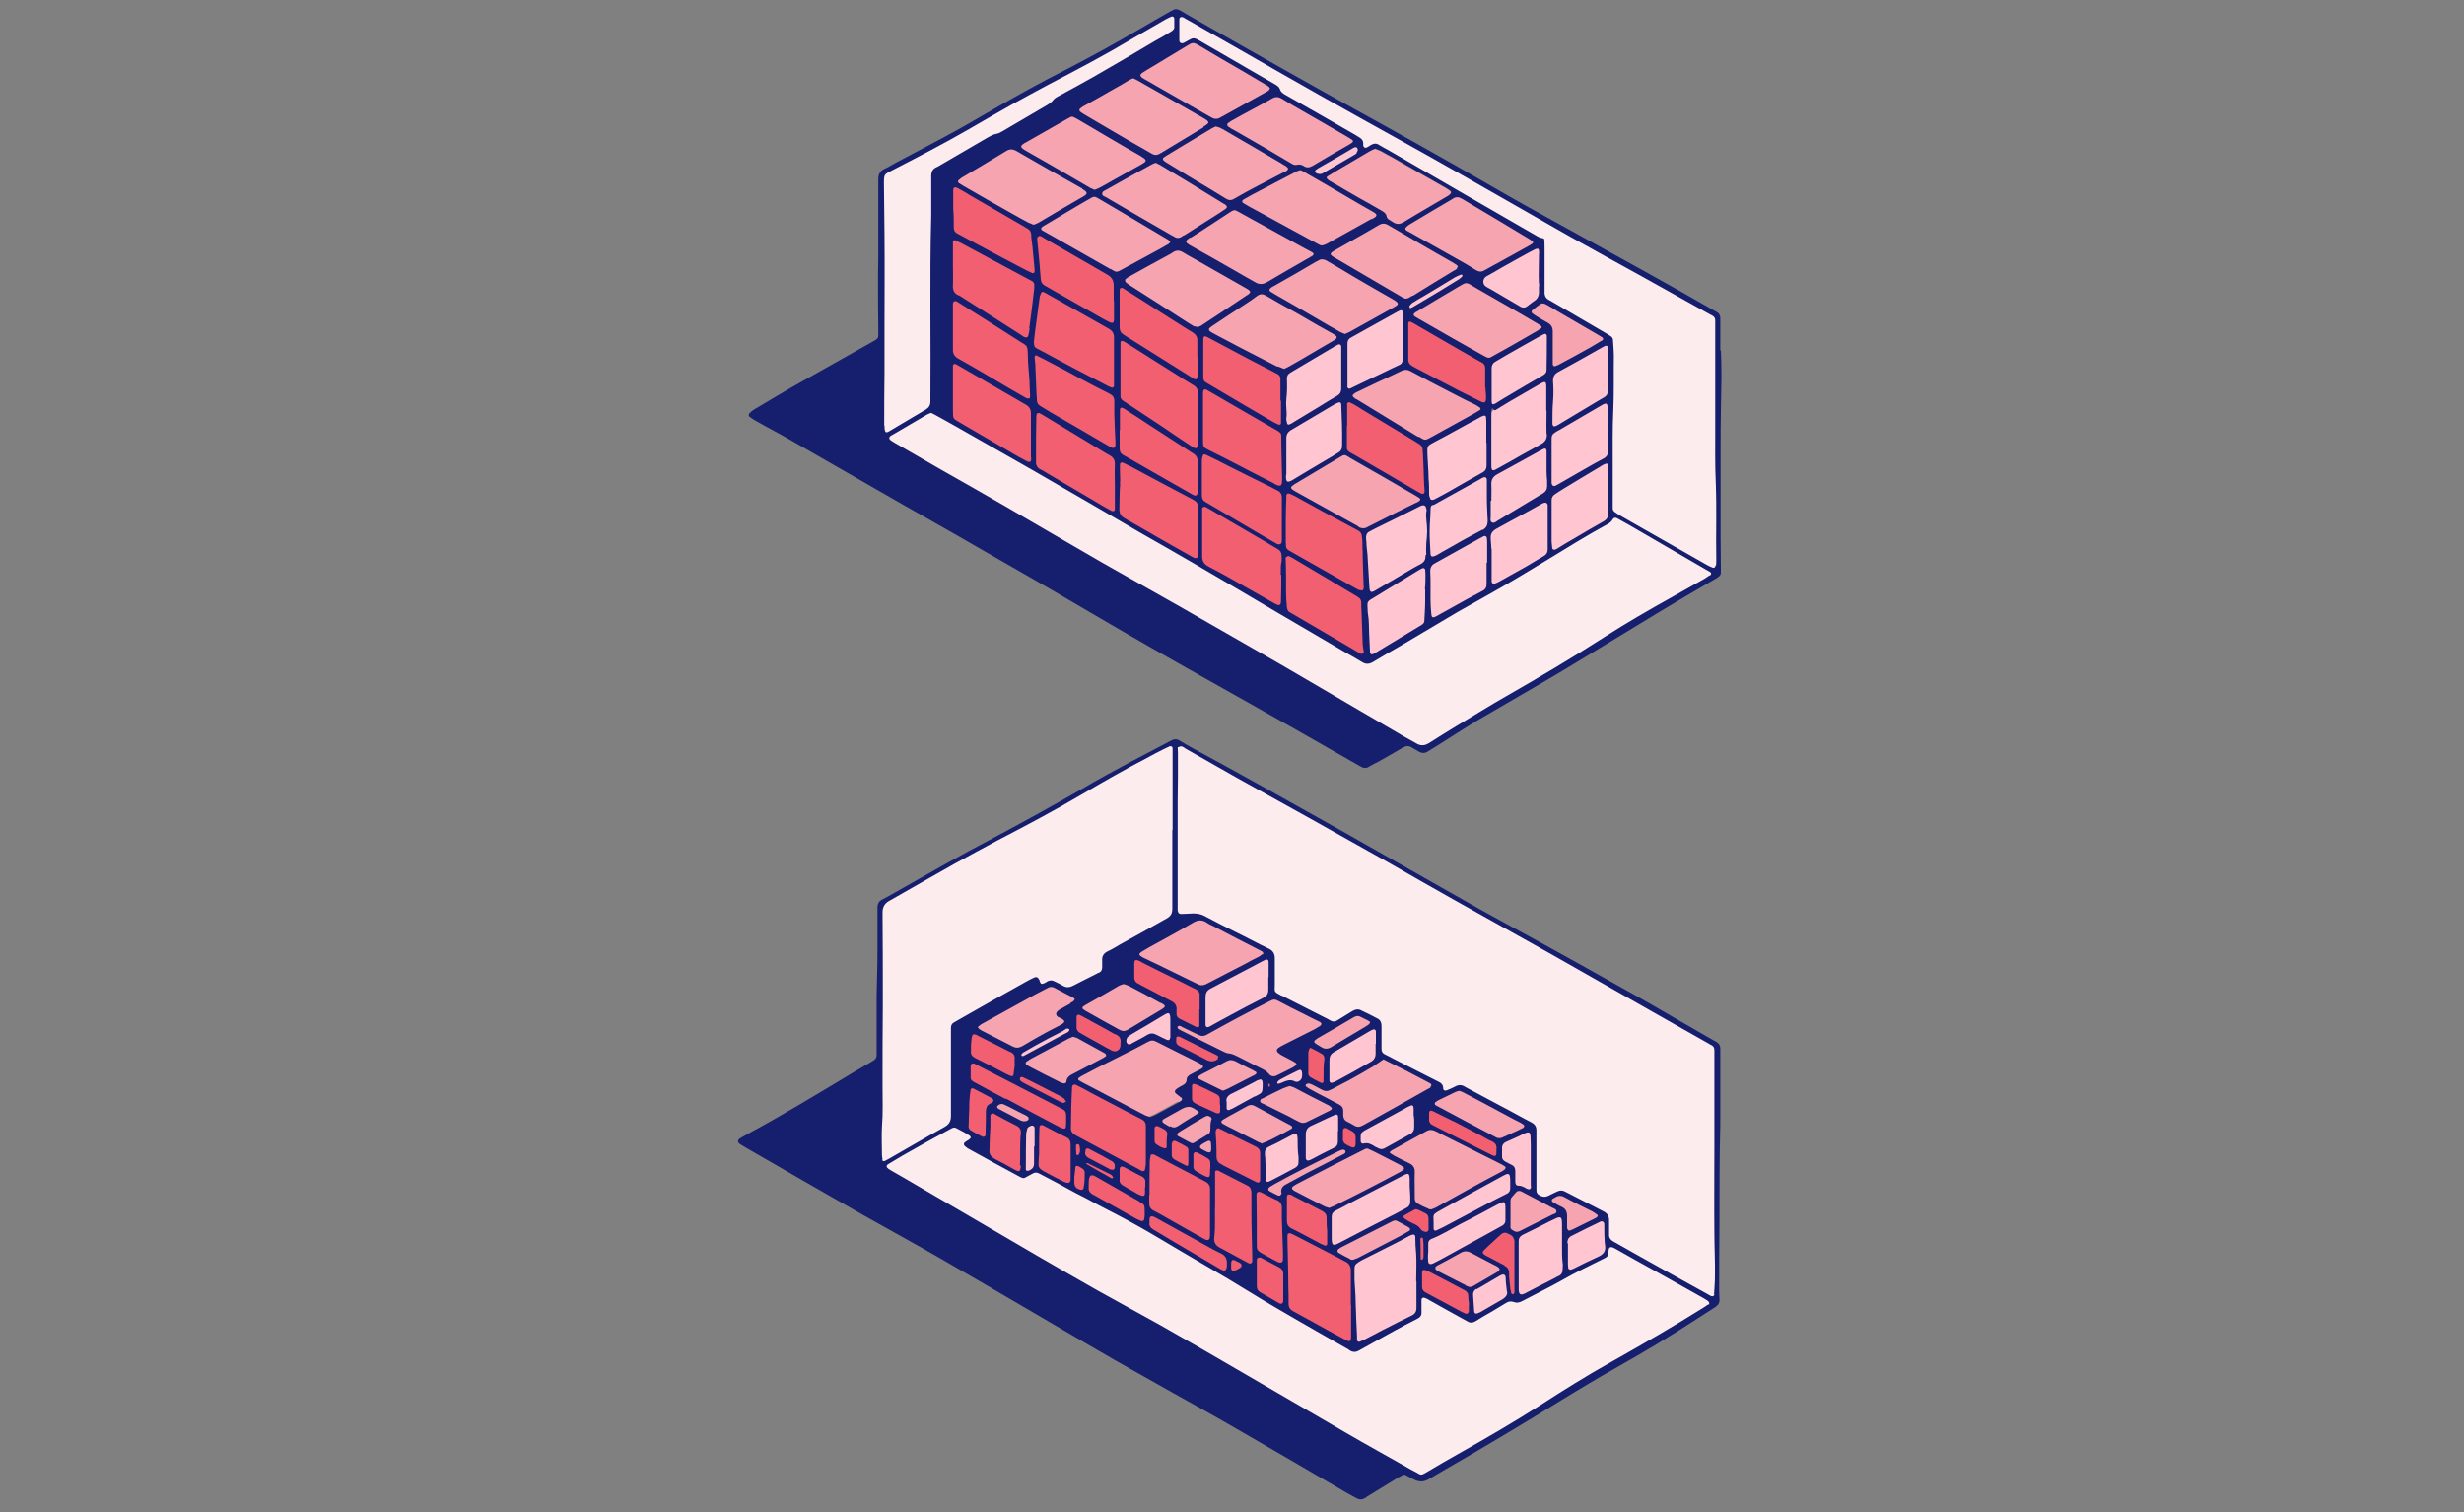 <?xml version="1.0" encoding="UTF-8"?>
<svg id="Laag_1" xmlns="http://www.w3.org/2000/svg" viewBox="0 0 875 536.9">
  <rect x="0" y="0" width="875" height="536.9" fill="#808080" stroke="none"/>
  <g>
    <g id="PINK-2">
      <path d="M608.8,407.14v-34c0-.8-.3-1.4-1-1.8-.3-.2-.6-.4-.9-.5-10.9-6.2-21.7-12.3-32.6-18.5-7.8-4.4-15.5-8.9-23.4-13.3-11.5-6.5-23.2-12.9-34.7-19.4-8-4.4-15.8-9.1-23.7-13.5-9.3-5.2-18.5-10.4-27.8-15.6-8.4-4.7-16.8-9.3-25.2-14-6.1-3.4-12.2-6.9-18.3-10.4-.7-.4-1.5-1.3-2.3-.8-.9.5-.6,1.7-.6,2.5,0,2.7.1,5.4,0,8.2,0,2.9,0,5.9-.1,8.8v38.6c0,.7.5,1.2,1.3,1.3.9,0,1.7,0,2.6-.1,2.1-.2,4.1,0,6,1,3.5,1.9,7.1,3.7,10.7,5.5,3.9,2,7.8,4,11.7,5.9,1.5.7,2.1,1.8,2.2,3.4v9.5c0,2.4-.5,2.3,2.3,3.8h.2c5.5,2.8,11,5.6,16.5,8.4.3.2.6.4.9.5.7.3,1.4.3,2.1,0,.4-.2.9-.5,1.3-.8,1.5-.9,3-1.8,4.4-2.7.9-.5,1.8-.8,2.7-.3,2.1,1,4.1,2.1,6.2,3.1,1,.5,1.4,1.4,1.3,2.5v8.2c0,.9.3,1.5,1.1,1.9,1,.5,2,1.1,3.1,1.6,5.2,2.7,10.5,5.4,15.7,8,1.1.5,1.9,1.1,2,2.5,0,.7.6.9,1.3.7,1-.4,2-.8,2.9-1.3,1.3-.7,2.5-.6,3.6.1.3.2.6.4.9.5,3.9,2.1,7.7,4.1,11.6,6.2,3.7,2,7.3,4,11,5.9,1.3.6,1.8,1.5,1.8,2.9v21.3c0,.8.4,1.3,1.1,1.7,1,.6,2,.8,3.1.2,1.1-.5,2.2-1,3.3-1.6.8-.4,1.6-.4,2.5,0,.4.2.8.4,1.2.6,4.3,2.2,8.5,4.4,12.8,6.6,1.3.7,1.9,1.6,1.8,3.1v4.9c0,1.3.5,2.1,1.5,2.6.4.2.8.4,1.1.6,4.8,2.7,9.5,5.3,14.2,8,6.1,3.4,12.2,6.7,18.2,10.1.4.2.9.5,1.3.7.5.2,1-.1,1.1-.7.1-2.1.3-4.1.3-6.2,0-5.1-.1-10.2-.2-15.3-.2-10.3,0-20.7,0-31h.1v-.1h-.2ZM606.7,461.84c-.6-.4-1.2-.8-1.8-1.2-5.7-3.2-11.4-6.4-17.1-9.6-4.7-2.7-9.4-5.3-14.1-7.9-1.9-1.1-2.5-.7-2.5,1.3s-.5,1.5-1.3,2c-5.1,2.6-10.3,5-15.3,7.9-4.6,2.7-9.4,4.9-14.1,7.4-.9.5-1.8.7-2.9.3-1-.4-1.9-.1-2.9.4-1.6,1-3.2,1.9-4.8,2.9-2,1.2-4,2.3-5.9,3.5-1,.7-2,.7-3,0-.4-.2-.8-.4-1.1-.6-4-2.3-8.1-4.6-12.2-6.8-.5-.3-1.1-.6-1.8-.9-.5-.2-1,.1-1.1.7v2.4h0v2.4c0,.7-.4,1.2-.9,1.6-.3.2-.6.4-.9.5-2.6,1.4-5.2,2.7-7.8,4.1-4.1,2.2-8.3,4.5-12.4,6.9-1.3.8-2.4.7-3.6,0-.4-.2-.7-.4-1.1-.7-3.1-1.8-6.2-3.5-9.3-5.3-5.7-3.3-11.5-6.6-17.1-9.9-5.3-3.1-10.4-6.3-15.7-9.5-5.5-3.3-11.1-6.6-16.7-9.8-4.8-2.8-9.5-5.7-14.3-8.4-5.1-2.9-10.4-5.5-15.6-8.3-2.5-1.3-5.1-2.6-7.6-4-4.2-2.2-8.4-4.4-12.5-6.7-1-.5-1.9-.5-2.8,0-.8.5-1.6.9-2.4,1.3-.5.3-1,.2-1.4,0-.3-.1-.5-.3-.8-.4-6.1-3.3-12.2-6.7-18.3-10-.4-.2-.7-.4-1-.8-.4-.4-.4-1,0-1.3.4-.4.9-.6,1.4-.9.9-.6,1-1.1,0-1.7-.9-.6-1.9-1.1-2.8-1.6-2.6-1.4-2.2-1.4-4.7,0-5.3,2.9-10.6,5.9-16,8.9-1.7.9-3.3,2-5,3-.9.5-.8,1.1,0,1.7s.9.5,1.3.8c1.6.9,3.1,1.8,4.7,2.7,15.8,9.2,31.6,18.5,47.4,27.7,6.9,4,13.8,8,20.7,11.9,7.5,4.2,15.1,8.3,22.6,12.5,9.2,5.2,18.3,10.5,27.4,15.8,12.9,7.5,25.6,15,38.5,22.4,7.2,4.2,14.5,8.2,21.7,12.3,1.3.7,2.7,1.4,4,2.2.6.4,1.2.4,1.8,0,.4-.2.8-.4,1.1-.6,4-2.3,7.9-4.7,11.9-6.9,9.4-5.3,18.7-10.7,27.8-16.5,8.5-5.4,17.1-10.8,25.9-15.8,11-6.2,21.9-12.6,32.6-19.2.6-.4,1.2-.8,1.8-1.2.4-.3.4-.9,0-1.3h-.1l.1.3ZM335.5,400.04c1.7-.9,2.5-1.9,2.4-4-.1-9.8,0-19.7,0-29.5s0-1.2,0-1.7c0-.9.4-1.5,1.1-2,.9-.5,1.8-1.1,2.8-1.6,7.5-4.2,15-8.4,22.5-12.7,1-.5,2-1.1,3.1-1.6.8-.4,1.4,0,1.8.7,0,.2.1.4.2.6.4,1,.7,1.1,1.6.7.3-.1.7-.3.9-.5,1-.6,2-.5,3.1,0,.8.4,1.7.8,2.5,1.3,1.3.9,2.5.7,3.9,0,2.7-1.4,5.5-2.8,8.3-4.2.2,0,.4-.2.6-.3.9-.4,1.3-1,1.3-2v-2.4c0-1.5.5-2.6,1.9-3.2,1.6-.7,3.1-1.6,4.5-2.5,5.5-3.1,11-6.2,16.5-9.2,1.4-.8,2.1-1.7,2-3.4v-28h.1v-28.8c0-.6-.5-.9-1.1-.6-.7.3-1.3.6-1.9.9-2,1.1-4,2.2-6.1,3.2-7.7,4-15.2,8.3-22.7,12.7-10,5.8-20.2,11.2-30.4,16.6-5.1,2.7-10.1,5.4-15.1,8.2-7.8,4.4-15.5,8.9-23.4,13.3q-2.3,1.3-2.3,4c0,10.2,0,20.5.1,30.8v2.2c0,9.5,0,19.1-.1,28.7,0,4.8.1,9.6-.2,14.4-.3,3.4,0,6.7,0,10.1s0,1,.2,1.5c.1.5.6.7,1,.5.6-.3,1.1-.6,1.7-.9,6.5-3.7,12.9-7.5,19.4-11.1h-.2v-.2Z" fill="#fdecee" stroke="#fdecee" stroke-miterlimit="10"/>
    </g>
    <g id="LIGHT_LIGHT_RED-2">
      <path d="M569.5,435.14v-.6c-.1-.7-.7-1-1.3-.8-.4.1-.8.4-1.2.6-2.6,1.3-5.1,2.6-7.7,3.8-.4.2-.8.4-1.2.6-1.2.5-1.8,1.3-1.7,2.7v7.5c0,.4,0,.9.1,1.3,0,.4.6.7,1,.6.3,0,.5-.2.8-.3,3-1.5,6-3,9.1-4.4,1.8-.8,2.6-1.9,2.2-3.9-.4-2.3-.3-4.7-.3-7.1h.2ZM554.9,443.14v-8c0-.8,0-1.6-.2-2.3,0-.2-.5-.5-.8-.5s-.7,0-1,.3c-.9.4-1.7.8-2.5,1.2-3.1,1.6-6.3,3.1-9.4,4.7-1,.5-1.5,1.2-1.5,2.3v8.6h.1v8.6c0,1.8.7,2.2,2.3,1.3,3.5-1.8,6.9-3.5,10.3-5.3.5-.3,1-.5,1.5-.8.9-.4,1.4-1.2,1.5-2.2,0-.9.2-1.8,0-2.6-.4-1.8-.2-3.5-.2-5.3h-.1ZM542.3,422.24c.9.4,1.3,0,1.4-.9v-14.8c0-1,0-2-.1-3,0-1.3-.6-1.6-1.8-1.1-.8.3-1.6.7-2.3,1.1-1.6.7-3.1,1.4-4.7,2.1-.9.4-1.3,1-1.3,2v3.2c0,.8.4,1.3,1.1,1.7.8.4,1.5.8,2.3,1.2.9.4,1.4,1.2,1.3,2.2v3.9c0,1.3.3,1.3,1.3,1.3.8,0,1.4.3,2,.6.3.1.6.4.9.5h-.1ZM533.8,417.64c-7.3,4-14.7,8.1-22,12.1-3.3,1.8-2.6,1.6-2.6,4.5v2.2c0,.5.4.8.9.6,1-.4,2-.9,2.9-1.4,5.3-2.8,10.6-5.7,16-8.5,2-1.1,4-2.1,6.1-3.1s1.3-1.1,1.3-2v-2.8c0-2.5-.4-2.7-2.6-1.5h0v-.1ZM534.6,453.94c0-1.3-.7-1.7-1.8-1.1-.3.2-.6.3-.9.5-1.8,1.1-3.7,2.2-5.6,3.3-.7.4-1.3.8-2.1,1.2s-1.3,1.1-1.2,2.1c.1,1.9.2,3.9.4,5.8,0,.7.6,1,1.2.8.4-.2.9-.4,1.3-.6,2.3-1.3,4.5-2.7,6.9-4,1.7-.9,2.7-2,2.2-3.4-.2-1.9-.4-3.1-.4-4.4h0v-.2ZM533.6,435.04c.7-.4,1-.9,1-1.8v-3.9c0-3.1-.2-3.3-2.9-1.8-4.4,2.3-8.7,4.7-13.1,6.9-3.5,1.8-6.7,3.8-10.3,5.3-.8.3-1.1.8-1.1,1.6v3h0c0,.8-.1,1.6-.1,2.3s0,.9.1,1.3c.1.6.6.9,1.1.7.4,0,.7-.2,1-.4,1.6-.8,3.2-1.7,4.7-2.5,5.3-2.9,10.6-5.8,15.8-8.7,1.3-.7,2.5-1.4,3.8-2.1h0v.1ZM503.1,454.94h-.1c0-3.2.1-6.5,0-9.7,0-1.8-.2-3.7-.3-5.6v-.6c-.1-.5-.6-.8-1.1-.6-.4.1-.8.3-1.2.5-1.8.9-3.5,1.9-5.3,2.8-3.8,1.9-7.7,3.9-11.5,5.8-.4.2-.9.5-1.3.8-.7.4-1.1,1.1-1.1,1.9v4.1c0,2.5.2,5,.4,7.5.2,4.2.4,8.4.5,12.6v1.3c0,.4.5.8.9.6.6-.2,1.2-.5,1.8-.8,2.2-1.2,4.4-2.3,6.7-3.5,3.3-1.7,6.6-3.4,10-5,1.2-.6,1.7-1.3,1.7-2.7v-9.5h0l-.1.1ZM502.1,393.64c0-1.2-.5-1.4-1.4-.9-.6.3-1.3.7-1.9,1-4.4,2.4-8.8,4.8-13.2,7.2-2.6,1.4-2.3,1.4-2.3,4.2,0,.8.4,1.1,1.1.9,1.3-.3,2.4.1,3.5.8.5.4,1.1.6,1.7.9.8.4,1.5.4,2.2,0,3.1-1.7,6.1-3.4,9.2-5.1.9-.5,1.3-1.3,1.3-2.3v-2.8c0-.7,0-.9-.1-1.3v-2.6h-.1ZM499.4,429.04c.9-.5,1.4-1.2,1.4-2.2v-2.2c0-1.1-.2-2.1-.2-3.2v-2.8c0-1.9-.4-2.2-2.2-1.2-6.3,3.3-12.6,6.5-18.9,9.8-1.8.9-3.5,1.8-5.3,2.8-.9.4-1.3,1-1.3,2.1v4.1h0v4.1c0,2.1.5,2.3,2.3,1.4s1.8-1,2.7-1.4c5.3-2.7,10.7-5.5,16-8.3,1.8-.9,3.6-2,5.5-2.9h0v-.1ZM472.1,383.84c0,.6.5.9,1.1.6.4-.1.8-.4,1.2-.5,1.8-1,3.6-2,5.5-3,2.3-1.3,4.6-2.6,6.9-3.9,1.2-.7,1.8-1.6,1.7-3v-3.4h0v-4.3c0-.7-.5-1-1.2-.7-.3.1-.5.3-.8.4-4.3,2.5-8.5,5-12.8,7.5-1.2.7-1.7,1.6-1.7,3v6.2c0,2.1,0,.7,0,1.1h.1ZM475.1,405.44v-3.6h0v-4.9c0-.9-.5-1.1-1.3-.8-2.7,1.3-5.4,2.6-8.2,3.8-1.4.6-2,1.7-2,3.2v7.3c0,2.4,0,.7,0,1.1,0,.5.6.8,1.1.7.4,0,.7-.2,1-.4,2.7-1.3,5.3-2.7,8-4.1.9-.5,1.3-1.2,1.3-2.2h0l.1-.1ZM460.9,380.14c-2.1,1-4.2,2.1-6.3,3.2-.4.3-1.1.5-1,1.2,0,.4.6.4,1.7-.1,1.5-.8,3-1.3,4.7-.4s2-.2,2.3-1.1c.2-.4.2-.9.2-1v-.9c0-1.1-.5-1.4-1.5-.9h-.1ZM460.9,404.24c0-1.8-.4-2-2.1-1.2-1.8.9-3.4,1.8-5.1,2.7-1,.5-2,1.1-3.1,1.5-.9.4-1.3,1.1-1.3,2v1.5c0,1.1,0,2.3.1,3.1v5c0,.9.5,1.1,1.3.8.2,0,.4-.2.6-.3,2.8-1.5,5.7-3.1,8.5-4.5.8-.4,1.2-1,1.3-1.8,0-.8.2-1.6,0-2.3-.3-2.2-.2-4.3-.3-6.4h0l.1-.1ZM450.4,351.34v-4.5h0v-5.4c0-.7-.5-1-1.2-.7-.4.2-.8.4-1.2.6-3,1.6-6,3.1-8.9,4.7-3.1,1.7-6.2,3.4-9.3,4.9s-1.8,1.7-1.8,3.1v9.7c0,.7.6,1,1.2.8.4-.2.8-.4,1.1-.6,2.2-1.2,4.3-2.4,6.4-3.5,3.9-2.1,7.9-4.2,11.8-6.2,1.2-.6,1.8-1.4,1.8-2.9h.1ZM446.3,383.64c-.4.2-.9.4-1.3.7-2.5,1.3-4.9,2.6-7.4,3.8-1.7.8-2.6,1.8-2.2,3.2v2.2c0,.4.5.8.9.6.7-.3,1.3-.5,1.9-.9,2.4-1.3,4.8-2.6,7.1-3.9,2.6-1.3,2.8-.9,2.7-4.6,0-1.5-.5-1.8-1.9-1.1h.2ZM413.3,360.54c-3.8,2.2-7.5,4.4-11.3,6.7-.4.3-.9.5-1.3.9-.3.2-.5.5-.6.9-.2.5-.3,1.2.2,1.6s1.1.2,1.6,0c.2,0,.4-.2.5-.3,1.7-.9,3.3-1.7,4.9-2.7,1.3-.8,2.4-.7,3.6,0,1.1.6,2.3,1.2,3.5,1.7.5.3,1,0,1.1-.6v-3.9h0v-3c0-2.1-.5-2.3-2.3-1.2h0l.1-.1ZM377.3,366.04c-3.2,1.6-6.3,3.3-9.5,5-1.6.9-3.1,1.8-4.7,2.7-.3.2-.4.5-.5.6,0,.5.4.8.8.6.9-.5,1.9-1,2.8-1.5,3.9-2.1,7.8-4.2,11.7-6.3.7-.4,1.7-.6,1.8-1.6-1-.9-1.7.2-2.4.6h0v-.1ZM365.8,399.74c-.6.3-1.1.7-1.2,1.4,0,.5-.2,1-.3,1.5,0,3.9,0,7.7-.1,11.6,0,.5-.2,1.3.5,1.4.4,0,1.1-.3,1.5-.6.7-.5.9-1.3.9-2.1v-6h0v-6.5c0-.9-.7-1.2-1.5-.8h0l.2.1Z" fill="#ffc6d1" stroke="#ffc6d1" stroke-miterlimit="10"/>
    </g>
    <g id="LIGHT_RED-2">
      <path d="M567.3,431.34c-.6-.4-1.2-.9-1.8-1.2-3.2-1.7-6.4-3.2-9.6-4.9-1.3-.7-2.4-.7-3.6,0-.2.1-.4.2-.6.3-.8.4-.8,1,0,1.4.9.5,1.8,1.1,2.8,1.5,1.5.7,2.1,1.8,2.1,3.4v3.5c0,1.2,0,.7.1,1.1,0,.2.4.4.6.6.4-.1.8-.2,1.1-.4l8.1-4c.3-.1.6-.4.9-.6.2-.2.3-.5,0-.8h0l-.1.1ZM551.5,428.94c-3.1-1.6-6.1-3.2-9.1-4.8-.7-.4-1.4-.7-2.1-1.1-.7-.4-1.3-.2-1.8.3s-.9,1.1-1.4,1.6c-.4.4-.6.9-.6,1.5v4.1h0v4.3c0,1.5,0,1.7,1.3,2.3.9.4,1.7.1,2.4-.2l11.3-5.7c.5-.3,1.2-.4,1.3-1,0-.8-.6-1.1-1.2-1.3h-.1ZM541,399.44c-.3-.2-.6-.4-.9-.6-1.6-.9-3.2-1.7-4.8-2.5-5.2-2.7-10.4-5.5-15.6-8.3-.4-.2-.9-.4-1.4-.6-.5.1-1,.3-1.4.4-2.1,1-4.1,2-6.2,3-.3.2-.6.4-.9.6-.4.3-.4.9,0,1.1.4.2.8.4,1.1.6,6.3,3.3,12.6,6.7,18.8,10l1.3.7c.9.5,1.9.5,2.9,0,.7-.4,1.4-.6,2.2-1,1.6-.8,3.2-1.5,4.9-2.3.4-.2.5-.7,0-1h0v-.1ZM534.1,414.34c-.4-.3-.9-.5-1.3-.8-1.5-.8-2.9-1.5-4.4-2.2-6.3-3.2-12.7-6.4-19.1-9.6-1-.5-2-.6-3.1,0-4,2.2-7.9,4.4-11.9,6.6-.3.2-.6.4-.9.6-.3.2-.2.5,0,.7.5.4,1,.8,1.6,1,1.7.9,3.5,1.8,5.2,2.6,1.2.6,1.8,1.4,1.8,2.9v9.7c0,.7.4,1.3,1,1.6,1.2.6,2.4,1.2,3.7,1.8.3.1.7.1,1.2.3.5-.2,1.1-.4,1.7-.7,7.5-4.3,15.1-8.6,22.8-12.5.5-.3.9-.6,1.4-.9.3-.2.3-.7,0-.9h0l.3-.2ZM531.6,449.64c-.2,0-.4-.2-.6-.3-2.8-1.5-5.6-2.9-8.4-4.4-1.3-.7-2.6-.7-3.9,0-1.6.9-3.3,1.8-4.9,2.7-1.1.6-2.3,1.2-3.4,1.8-.8.4-.8,1.1,0,1.7.2.2.5.3.7.4,3.2,1.7,6.4,3.3,9.6,4.9.4.2.9.3,1.4.5.4-.2.9-.3,1.3-.4,2.8-1.6,5.6-3.2,8.4-4.9,1.3-.8,1.2-1.3-.1-2.1h0l-.1.1ZM472.6,387.24c-1.1.6-2.2.6-3.2,0-1.1-.6-2.2-1.3-3.4-1.8-.4-.2-.9-.4-1.4-.4-.3,0-.7.1-.9.4-.3.3,0,.7.4.9.4.3.9.5,1.3.8,1.8.9,3.5,1.8,5.3,2.8,1.7.9,3.4,1.8,5.1,2.7.9.4,1.3,1.1,1.2,2.1v1.7c0,.9.4,1.7,1.3,2.1.8.4,1.7.9,2.4,1.3,1.2.8,2.2.6,3.4,0,7.7-4.4,15.5-8.7,23.2-13,.2-.1.5-.3.7-.4.4-.3.4-.9,0-1.1-.3-.2-.6-.4-.9-.5-2.7-1.4-5.3-2.8-8-4.2-2.6-1.3-5.3-2.6-7.8-3.9-1.4,1-2.7,1.9-4,2.7-2.8,1.7-5.7,3.3-8.6,4.9-2,1.1-4,2.2-6.1,3.2h0v-.3ZM500.3,435.64c-1.3-.8-2.7-1.4-4-2.2-.6-.4-1.2-.2-1.8,0-6.1,3.1-12.2,6.2-18.3,9.3-.3.2-.6.4-.9.6-.5.4-.5.9,0,1.3,1.3.8,2.7,1.5,4.1,2.2.2.1.5,0,1.1.2.5-.2,1.2-.4,1.8-.7,4.4-2.3,8.9-4.6,13.3-6.9,1.6-.8,3.1-1.7,4.7-2.6.6-.4.7-1,0-1.3h0v.1ZM497.4,416.04c.3-.2.6-.4.9-.6.4-.3.4-.8,0-1.1s-.9-.6-1.5-.9c-2.7-1.4-5.5-2.8-8.2-4.2-.8-.4-1.6-.7-2.3-1.1-.6-.4-1.2-.3-1.8,0-.3.2-.6.3-1,.5-7.6,3.9-15.3,7.9-23,11.8-.5.3-1,.6-1.4.9-.4.3-.4.8,0,1.1.2.2.4.4.7.5,3.6,1.9,7.3,3.7,10.9,5.6.4.2.8.3,1.3.4.6-.2,1.3-.4,1.9-.8,4.1-2.1,8.2-4.1,12.3-6.2,3.8-1.9,7.5-4,11.2-5.9h0ZM466.8,369.54c-.1.1-.1.6,0,.7.8.5,1.6,1,2.3,1.5,1.3.9,2.5.8,3.8,0,4-2.5,8.1-4.9,12.2-7.3.5-.3,1.2-.6,1.4-1.4-.9-.8-2.1-1.1-3.1-1.7-1-.5-1.8-.5-2.8,0-4.3,2.5-8.6,5-12.9,7.5-.4.2-.8.4-1,.8h0l.1-.1ZM476.7,410.14c.3-.2.6-.3.9-.5s.5-.5.4-.9c0-.4-.6-.7-1-.5-.5.1-.9.3-1.4.5-7.5,3.8-15.2,7.5-22.6,11.6-.7.4-1.4.8-2,1.2s-.7,1,0,1.4c1,.6,2,1.1,3.1,1.6h.6s.4-.3.5-.5c0-.2.1-.4.1-.6-.1-1.5.7-2.3,1.9-3,2.4-1.3,4.8-2.6,7.2-3.9,4.1-2.2,8.3-4.3,12.4-6.4h-.1ZM471.5,392.44c-4-2.1-8-4.2-12-6.2-.4-.2-.9-.4-1.5-.5-.6.2-1.3.4-2,.7-2.4,1.2-4.8,2.3-7.1,3.5-.5.3-1.4.4-1.3,1.2,0,.7.8.8,1.3,1,2.9,1.5,5.9,3,8.9,4.4,1.3.6,2.5,1.3,3.8,2,.8.4,1.6.4,2.5,0,2.7-1.3,5.3-2.6,7.9-3.9,1.4-.7,1.4-1.2,0-2-.1,0-.2-.1-.4-.2h-.1ZM428.5,367.44c-.9.5-1.8.6-2.8.1-1.8-.9-3.7-1.8-5.6-2.7-.4-.2-.9-.5-1.3-.6-.2,0-.5.2-.7.3,0,.3.1.6.3.8.3.3.7.4,1.1.6,4.9,2.5,9.9,4.9,14.8,7.4.6.3,1.3.7,2,.7,1.3,0,2.3.6,3.4,1.2,2.7,1.3,5.3,2.7,7.9,4,1.1.5,2.2,1.1,3,2.1.8.9,1.8,1.1,2.9.5,1.8-.9,3.7-1.8,5.6-2.8.5-.3.9-.6,1.4-1-.2-.3-.3-.5-.4-.6-.4-.3-.8-.5-1.3-.8-1.3-.7-2.6-1.3-3.8-2-.4-.2-.9-.5-1.2-.9-.4-.4-.4-1.2,0-1.5.6-.4,1.2-.8,1.8-1.1l11.3-5.7c.7-.4,1.4-.8,2-1.2.5-.4.4-.8-.1-1.2-.2-.1-.5-.3-.8-.4-1.5-.8-3.1-1.5-4.6-2.3-3.2-1.7-6.5-3.3-9.8-5-.8-.4-1.4-.4-2.2,0-3.7,2-7.5,3.9-11.2,5.8-3.9,2.1-7.8,4.2-11.7,6.4h0v-.1ZM458.5,401.04c.7-.4.6-.9,0-1.3-1.3-.8-2.7-1.5-4.1-2.2-2.9-1.5-5.8-3.1-8.7-4.7-.9-.5-1.7-.4-2.6,0-1.6.9-3.1,1.7-4.7,2.6-1.3.7-2.7,1.4-3.9,2.2-.8.5-.8,1.1,0,1.6,1.1.6,2.3,1.2,3.5,1.8,3,1.5,6,3.1,9,4.6.4.2.9.4,1.4.6.4-.1.9-.3,1.4-.5,1.5-.7,3-1.4,4.4-2.2s2.9-1.5,4.3-2.3h0v-.2ZM405.2,339.44c.5.3,1.1.6,1.7.9,1.5.7,3,1.4,4.4,2.1,4.6,2.2,9.1,4.5,13.7,6.7.5.3,1,.4,1.3.5,1.3.1,2.1-.4,2.9-.9,4.6-2.4,9.2-4.8,13.7-7.1,1.3-.7,2.7-1.3,4-2.1.4-.2.9-.5,1.2-.9.1-.1,0-.6,0-.8-.2-.3-.6-.4-.9-.6-5.5-2.9-11.1-5.8-16.6-8.6-.8-.4-1.6-.7-2.3-1.2-1.8-1.3-3.3-1.2-5.2,0-4.1,2.4-8.4,4.7-12.6,7.1-1.9,1-3.7,2.1-5.6,3.2-.9.5-.9,1,0,1.6h.1l.2.1ZM436.1,386.54c3-1.5,6-3.1,9-4.6.3-.1.5-.3.7-.4.3-.2.3-.7,0-.9-.3-.2-.6-.4-.9-.5-2.1-1.1-4.2-2.1-6.3-3.2-1-.5-2-.6-3.1,0-2.3,1.3-4.7,2.4-7.1,3.7-.7.4-1.4.8-2.1,1.1-.3.1-.5.3-.7.5-.4.3-.4.8.1,1,2.7,1.3,5.3,2.6,7.9,3.9.2,0,.4,0,.8.2.4-.2,1.1-.4,1.6-.7h0l.1-.1ZM430,405.74c0-.4-.6-.7-1-.5-.6.3-1.3.6-1.9,1-1.5.9-1.2,1.5,0,2.1.6.3,1.1.6,1.7.9.9.4,1.3.1,1.4-.9v-1.3s0-.6-.1-1.2h0l-.1-.1ZM428.3,396.34c-.5.2-1,.5-1.5.8-2.5,1.5-5,3.1-7.5,4.5-.3.2-.6.4-.9.6-.5.4-.5.9,0,1.2,1.4.8,2.9,1.6,4.3,2.3.5.3,1,.2,1.4,0,1.7-1,3.3-2,4.9-3,.5-.3.8-.8.8-1.4,0-1.3-.2-2.7.5-4-.2-.2-.3-.5-.4-.7-.4-.4-1-.6-1.6-.3h0ZM418.6,390.84c.2,0,.4-.2.5-.4.3-.2.4-.7,0-.9-.5-.4-1.1-.9-1.7-1.3-.8-.7-.8-1.3,0-1.9.3-.2.6-.4.9-.6.4-.3.9-.5,1.3-.7.8-.4,1.3-.9,1.3-1.8s.7-1.6,1.4-2c.6-.4,1.3-.7,1.9-1,.7-.4,1.4-.7,2.1-1.1.6-.4.6-.9,0-1.3-.5-.3-1-.6-1.5-.9-4.9-2.4-9.8-4.9-14.6-7.3-1.1-.6-2-.5-3,0-1.7.9-3.4,1.9-5.1,2.7-4.3,2.2-8.6,4.4-12.9,6.5-1.9,1-3.8,2-5.7,3-.3.2-.6.4-.9.6s-.2.8,0,.9c.3.2.6.4.9.5,2.2,1.2,4.3,2.3,6.5,3.4,4.4,2.3,8.8,4.6,13.1,6.9.9.5,1.9,1,2.9,1.5.4.2.9.3,1.5.5.6-.2,1.2-.4,1.8-.7,1.2-.6,2.3-1.2,3.4-1.8,1.8-1,3.6-2,5.5-3h0l.4.2ZM424.8,396.14c.4-.2.6-.5,1.1-.9-1.1-1-2.6-1.8-3.5-1.9-.5,0-1.1,0-1.7.3-.7.3-1.3.6-1.9,1-1.8,1-3.6,2-5.4,3-.7.4-.8,1,0,1.5.7.4,1.5.8,2.2,1.3,1,.5,1.9.5,2.8,0,2.1-1.3,4.3-2.6,6.4-4h0v-.3ZM384.6,358.44c.3.2.6.4.9.6,4,2.2,8,4.4,12,6.7,1.1.6,2,.5,3,0,4-2.4,7.9-4.7,11.8-7.1,1.7-1,1.7-1.4,0-2.4-3.9-2.1-7.7-4.1-11.5-6.2-.5-.3-1.1-.4-1.5-.5-.5.2-.9.3-1.3.4s-.9.5-1.3.7c-3.4,1.9-6.7,3.8-10.1,5.8-.6.4-1.3.7-1.8,1.1-.3.2-.3.7,0,.9h-.2ZM392.5,375.14c.3-.2.3-.8,0-.9,0,0-.2-.2-.4-.3-3.2-1.8-6.5-3.6-9.8-5.4-.4-.2-.8-.3-1.3-.4-.5.2-1.2.4-1.7.7-4.5,2.4-9.1,4.9-13.6,7.3-.3.2-.6.4-.9.6-.8.5-.8,1.1,0,1.6.4.2.8.4,1.1.6,3.2,1.6,6.4,3.2,9.6,4.9.6.3,1.2.6,1.8.8.6.2,1.2,0,1.3-.7.2-1.3,1-2,2.1-2.5,3.4-1.7,6.7-3.5,10.1-5.3.6-.3,1.1-.6,1.7-1h0ZM363.2,371.44c4.2-2.4,8.5-4.8,12.8-7.1,2.5-1.3,2.9-1.8.2-3.1h-.2c-1.1-.7-1.2-1.6-.1-2.4.3-.3.7-.4,1.1-.7,1-.6,2.2-1.2,3.2-1.8.6-.4,1.3-.6,1.6-1.4-.2-.2-.4-.4-.6-.5-2.2-1.2-4.4-2.3-6.7-3.5-.8-.4-1.5-.4-2.2,0-1.5.8-3.1,1.6-4.6,2.4-6.4,3.5-12.8,7.1-19.2,10.6-.4.2-.7.4-1,.8s0,.4,0,.5c.3.3.6.6,1,.8,3.7,1.9,7.4,3.8,11.1,5.7,1.3.7,2.4.5,3.6-.1h0v-.2ZM364.5,396.24c-2-1.1-4-2.1-6.1-3.1-.6-.3-1.3-.7-1.9-.9-.8-.4-1.7-.1-2.2.6-.3.3-.2.7.4,1,2.7,1.4,5.3,2.8,8,4.2.4.2.8.2.9.3h.5c.6,0,1.3-.4,1.3-.9,0-.6-.4-.9-.9-1.1h0v-.1Z" fill="#f6a4af" stroke="#f6a4af" stroke-miterlimit="10"/>
    </g>
    <g id="RED-2">
      <path d="M537.8,440.54c-.1-1-.6-1.9-1.7-2.3-.2,0-.4-.2-.6-.3-.9-.5-1.8-.4-2.5.3-1.9,1.8-3.8,3.5-5.7,5.3-1.1,1-1,1.5.3,2.2.2.1.5.3.8.4,1.9,1,3.9,2.1,5.9,3.1,1.2.6,1.7,1.4,1.7,2.7,0,1.7.3,3.4.4,5.1,0,.5.2,1.1.3,1.7,0,.4.3.7.7.6s.4-.5.5-.9v-18h0l-.1.1ZM531.4,409.34v-.9h0v-.4c.2-1.4-.4-2.3-1.7-2.9-1.2-.5-2.3-1.2-3.4-1.8-3.4-1.8-6.7-3.5-10.1-5.3-2.5-1.3-5-2.5-7.5-3.7-.9-.4-1.3-.2-1.3.9v1.9c0,1.1.4,1.8,1.3,2.2,1.8.9,3.6,1.8,5.3,2.7,3.6,1.8,7.1,3.6,10.7,5.4s3.5,1.8,5.2,2.6c.9.4,1.4.2,1.4-.8h0l.1.1ZM521.4,459.94c0-1-.7-1.7-1.5-2.1-4-2.1-8-4.2-12-6.3-.5-.3-1-.5-1.6-.7-.8-.3-1.3,0-1.3.8v5.3c0,.7.4,1.2.9,1.6.3.2.6.4.9.5,4.1,2.2,8.2,4.4,12.3,6.6.4.2.9.4,1.3.6.5.2,1,0,1.1-.7v-2.6h.1c0-1.1-.2-2.1-.3-3.2h0l.1.2ZM506.1,437.44c.5.1,1.1-.2,1.1-.8v-2.2h0v-1.7c0-.9-.3-1.5-1.1-1.9s-1.8-.9-2.7-1.3c-.3-.1-.8-.3-1-.1-1.3.6-2.6,1.3-3.8,2.1-.4.3-.4.9.1,1.2,1.1.6,2.1,1.2,3.2,1.8.9.4,1.8.9,2.3,1.8.4.7,1.1.9,1.8,1.1h.1ZM505.1,447.24c.1-.3.4-.6.4-.9v-3h0v-1.9c0-.5,0-1.1-.2-1.7,0-.1-.3-.4-.4-.4s-.3.2-.4.3v.2c0,2.3,0,4.7.1,7v.2s.2.2.4.2h.2-.1ZM481.5,405.14c0-3.2-.3-3-2.8-4.4-.1,0-.3-.1-.4-.2-.7-.2-1.3.1-1.3.9v1.5h0v.9c-.1,1.3.4,2.2,1.6,2.7.2,0,.4.2.6.3,1.4.8,2.5.9,2.3-1.3v-.4h0ZM479.7,452.44v-1.5c0-1.4-.7-2.4-2-3-1.9-.9-3.7-1.9-5.5-2.9-4.1-2.2-8.3-4.3-12.4-6.4-.5-.3-1-.5-1.6-.7-.4-.1-.9.2-1,.6v1.9c0,5.4.2,10.7.3,16.1,0,2.1,0,4.2.1,6.2,0,1.3.5,2.2,1.7,2.7,2.1,1.1,4.2,2.2,6.2,3.4,4.1,2.2,8.3,4.5,12.4,6.8.4.2.8.4,1.2.4.2,0,.6-.2.6-.4.1-.5.1-1,.1-1.5v-11h-.1v-11h0v.3ZM458.6,436.14c3.5,1.8,6.8,3.6,10.3,5.4.4.2.9.4,1.4.6.4.2.9-.1.9-.6v-4.7h0c0-1.4-.2-2.9-.2-4.3s-.6-2.1-1.7-2.7c-3.5-1.8-6.9-3.5-10.3-5.3-.3-.1-.5-.3-.8-.4-.8-.3-1.3,0-1.3.8v8.4c0,1.3.5,2.1,1.7,2.7h0v.1ZM464.9,372.34c-.2.5-.4,1.1-.4,1.6v6.7c0,.8.2,1.5.8,1.9,1.2.7,2.5,1.3,3.8,2s.7,0,.8-.5v-1.1c0-2.2-.2-4.4.3-6.7.1-.7,0-1.6-.7-1.9-1.3-.9-2.7-1.5-4.1-2.2-.1,0-.5,0-.5.2h0ZM455.7,452.34c0-1-.4-1.8-1.4-2.2-2-1-3.9-2.1-5.9-3.1-.3-.2-.6-.3-1-.4-.5-.1-1,.2-1.1.8v9.5c0,1,.4,1.7,1.2,2.2,2.2,1.3,4.4,2.7,6.7,3.9.9.5,1.5,0,1.5-1v-9.5h0v-.2ZM447.4,444.54c.8.5,1.6.9,2.4,1.4,1.4.8,2.7,1.5,4.1,2.2,1,.5,1.7.2,1.8-1v-2.6c-.1-4-.3-7.9-.4-11.8h0v-3.5c0-1.4-.4-2.5-1.8-3.1-.7-.3-1.3-.6-1.9-.9-1.3-.6-2.5-1.3-3.8-1.9-.9-.4-1.4,0-1.5.9v.6c0,5.9,0,11.8.1,17.7,0,.9.3,1.5,1,2h0ZM450.3,385.14c0,.3.1.6.2.9.6-.2.5-.6.4-.9,0-.1-.2-.3-.3-.4-.1.1-.4.3-.4.4h.1ZM447.5,418.84v-4.7h0v-4.3c0-1.3-.4-2.2-1.6-2.7-4.2-2.1-8.3-4.1-12.5-6.2-.3-.1-.5-.3-.8-.3-.2,0-.5,0-.5.2-.2.4-.4.9-.4,1.4,0,1.1.2,2.1.2,3.2,0,1.8.1,3.5.1,5.3s.5,2.1,1.6,2.6c.2,0,.4.2.6.3,3.5,1.8,7.1,3.6,10.7,5.4l1.2.6c.9.4,1.4.1,1.4-.9h0v.1ZM444.5,423.54c0-1.2-.4-2-1.5-2.6-3.2-1.6-6.4-3.2-9.6-4.9-.3-.2-.6-.3-1-.4-.4,0-.8,0-.8.5v11.4c-.1,3.5.3,7.6-.3,11.8-.2,1.7.4,2.9,2,3.7,2.5,1.3,4.9,2.7,7.4,4,.9.5,1.9,1,2.8,1.5.6.3,1.2,0,1.3-.7v-1.7c0-5.3-.2-10.6-.3-15.9v-6.7h0ZM439.5,448.14c-2-1-2.4-.9-2.3,1.3v.9c0,.8.6,1.1,1.3.9.4,0,.7-.2,1-.4.5-.4,1.5-.5,1.4-1.4,0-.7-.9-.9-1.4-1.2h0v-.1ZM433.5,444.94c-1.5-.7-2.9-1.5-4.4-2.3-5.8-3.2-11.6-6.4-17.5-9.7-.5-.3-1.1-.6-1.7-.9-1.1-.4-1.7,0-1.7,1v.9c-.1,1.3.4,2.1,1.4,2.6.3.2.6.4.9.5,4.3,2.5,8.5,5,12.8,7.6,3.4,2,6.7,4,10.2,6,1.5.9,2,.5,2.2-1.2v-.7c.1-1.8-.4-3.1-2.2-3.9h0v.1ZM432.4,388.74c-.3-.2-.6-.4-.9-.5-2-1-4-1.9-6-2.9-.4-.2-.8-.4-1.2-.4-.5-.1-.9.1-.9.6v4.7c0,.7.3,1.1.9,1.4.3.2.6.4.9.5,2,.9,4,1.9,6.1,2.8.4.2.8.3,1.2.4.5,0,.9-.2.9-.7v-2.3h0v-1.9c0-.7-.3-1.3-.9-1.6h0l-.1-.1ZM428.8,376.54c1.4.6,2.7.4,3.8-.6.4-.3.3-.8,0-1.1-.2-.2-.5-.3-.7-.4-4-2-8.1-4-12.1-6-.4-.2-.8-.3-1.2-.4-.2,0-.5.2-.6.4s0,.5,0,.9c-.1,1.1.4,1.8,1.3,2.2.4.2.8.4,1.2.6,2.2,1.1,4.4,2.2,6.5,3.3.7.4,1.3.8,2.1,1.1h-.3ZM409.7,429.84c2.9,1.5,5.8,3.2,8.6,4.8,3.1,1.8,6.2,3.5,9.4,5.3,1.5.8,2,.4,2.1-1.3v-8.4h0v-8c0-1.3-.5-2.1-1.7-2.7-1.9-.9-3.8-2-5.7-3-3.9-2.1-7.9-4.2-11.8-6.2-.3-.2-.6-.3-1-.4-.4,0-.8,0-.9.4-.2.7-.3,1.4-.3,2.1,0,4,0,7.9-.1,11.9v3c0,1.2.3,2,1.5,2.6h0l-.1-.1ZM428.8,411.24c-1.3-.7-2.5-1.4-3.8-2.1-.6-.3-1.2,0-1.3.7v4.5c0,.6.4,1.1.9,1.4.9.5,1.8,1.1,2.8,1.6,2,1,2.2.9,2.2-1.3v-1.1h0v-2.2c0-.7-.3-1.3-.9-1.6h0l.1.1ZM404.2,349.44c.3.1.6.3.9.5,3.5,1.8,7,3.7,10.5,5.5,1.4.7,2.2,1.7,2.1,3.4v.9c0,1,.3,1.8,1.3,2.2,1.7.8,3.3,1.7,5,2.5.3.1.7.3,1,.4.4,0,.7,0,.8-.5v-5.8h-.1v-4.8c0-1.2-.4-1.9-1.4-2.4-1.9-.9-3.9-1.9-5.8-2.9-4.3-2.2-8.6-4.3-12.9-6.4-.5-.3-1-.5-1.5-.8-1.1-.5-1.5-.2-1.6,1.1v1.9c0,.9.2,1.7,0,2.6,0,1.3.4,2.1,1.5,2.6h.2ZM416.2,410.34c0,.6.3,1.1.8,1.4,1.3.7,2.5,1.4,3.8,2,.6.3,1.2,0,1.3-.7v-4.7c0-.4-.3-.9-.6-1-1.3-.8-2.6-1.5-4-2.1-.6-.3-1.1.2-1.2.9v2.2h0v2.2h0l-.1-.2ZM413.8,401.34c-.8-.4-1.6-.9-2.5-1.3-.8-.3-1.3,0-1.3.8v4.3c0,.4,0,.8.3,1,.9.8,2,1.4,3.2,1.7.4,0,.8-.2.8-.5v-2.3c0-.9,0-1.5.2-2.2.1-.7-.1-1.1-.7-1.4h0v-.1ZM405.5,397.64c-.2-.1-.5-.3-.8-.4-2.9-1.5-5.8-3.1-8.8-4.6-2.7-1.4-5.4-2.9-8.2-4.3-1.8-.9-3.7-1.9-5.5-2.9-.9-.4-1.6,0-1.6.9-.1,2.9-.2,5.8-.3,8.8,0,1.7,0,3.5-.1,5.2,0,1.4.4,2.2,1.7,2.9,7.5,4,15,8.1,22.5,12.1.3.2.6.4.9.5.5.2,1,0,1.2-.5.1-.8.3-1.5.3-2.3v-6.2h0v-6.9c0-1.1-.4-1.8-1.3-2.3h0ZM405.2,417.74c-.9-.4-1.8-.9-2.7-1.4-1.1-.6-2.2-1.3-3.4-1.8-.9-.5-1.6-.1-1.6.9v3.5c0,1.1.4,1.7,1.3,2.2,1.8.9,3.5,2,5.2,3,.4.2.8.4,1.2.5.8.3,1.3,0,1.3-.8v-2.2h0v-1.5c.1-1.2-.4-1.9-1.4-2.4h.1ZM403.9,426.34c-.2-.1-.5-.3-.7-.4-4.7-2.7-9.3-5.3-14-8-.2-.1-.5-.3-.8-.4-.8-.4-1.4,0-1.5.9-.1,1.3-.1,2.6-.2,3.9,0,.7.3,1.3.9,1.7.4.3.9.5,1.3.8,4.9,2.8,9.8,5.5,14.8,8.3.5.3,1,.5,1.6.7.5.2,1.1,0,1.1-.6,0-.8.1-1.6.2-2.3,0-3.1.3-2.6-2.6-4.4h0l-.1-.2ZM396.1,367.24h-.2c-2.9-1.6-5.8-3.2-8.7-4.8-1.2-.7-2.4-1.3-3.6-1.9-.6-.3-1.2,0-1.2.7v3.9c0,.4.3.9.6,1.3.3.4.8.6,1.3.8,2.2,1.3,4.4,2.5,6.6,3.7,1.3.7,2.6,1.5,4,2.2,1.6.8,3.1-.2,3.1-1.9v-.8c.3-1.4-.4-2.4-1.8-3.1h0l-.1-.1ZM386.4,410.94c2.4,1.3,4.8,2.6,7.2,3.8.3.2.6.3,1,.4.7.2,1.2-.2,1.2-1s-.1-1.5-1.2-2.1c-1.8-1.1-3.8-2-5.7-3.1-.8-.4-1.5-.8-2.3-1.2-.6-.3-1.1,0-1.3.6-.4,1,0,1.9,1,2.5h0l.1.1ZM394.3,418.34c.4.2.9,0,.9-.1,0-.3-.2-.5-.4-.7-.2-.2-.4-.4-.7-.5-2.6-1.3-5.3-2.6-7.9-3.9h-.6v.3c1.5.9,3.1,1.8,4.6,2.7,1.3.8,2.7,1.6,4.1,2.3v-.1ZM384.6,415.04c-.4-.3-.9-.6-1.5-.9-.6-.3-1-.1-1.1.4-.2,1.1-.3,2.2-.4,3.4h.1v1.7c0,1.6.6,2.3,2.1,2.7.6.1,1.1,0,1.2-.6.3-1.8.4-3.7.4-5.5,0-.5-.3-.9-.7-1.3h0l-.1.1ZM382.6,410.14c.2,0,.4,0,.5-.3.7-1,.5-2.2.2-3.3,0-.2-.4-.4-.7-.4s-.5.3-.5.5v1.5c0,.5,0,1,.1,1.4,0,.2.2.4.4.4h0v.2ZM378.7,403.74c-2.7-1.4-5.5-2.8-8.2-4.2-.1,0-.3-.1-.4-.1-.4-.1-.7.1-.9.4-.1.3-.1.7-.1,1,0,2.4,0,4.7-.1,7.1v1.7c0,1.2-.1,2.4-.2,3.6,0,.9.4,1.5,1,2,.4.3.9.5,1.3.8l6.5,3.4c.3.2.6.3,1,.4.9.3,1.5,0,1.6-1.1v-6.5h.1v-6c0-1.2-.4-2-1.5-2.6h0l-.1.1ZM345.2,383.74c.3.3.7.5,1.1.7,3.6,1.9,7.2,3.8,10.8,5.8,6.4,3.4,12.8,6.8,19.2,10.2.4.2.8.4,1.2.4s.7-.1.8-.5c0-.8,0-1.6.1-2.4h0v-1.9c0-.9-.4-1.7-1.3-2.1-.8-.4-1.5-.8-2.3-1.2-9.3-4.8-18.5-9.5-27.7-14.3-.4-.2-.8-.4-1.2-.6-.7-.3-1.4,0-1.4.8v4.3c0,.3.3.6.5.9h0l.2-.1ZM375.2,388.64c-2.9-1.5-5.9-3-8.8-4.5-1-.5-2.1-1-3.1-1.5-.5-.3-1,0-1.1.3-.2.4,0,.9.4,1.1.4.3.9.6,1.3.8,4.1,2.2,8.3,4.3,12.4,6.4.4.2.9.4,1.4.5.3,0,.5-.3.9-.5-.3-.4-.4-.9-.8-1.1-.9-.5-1.7-1-2.6-1.5h0ZM361.1,399.54c-2.4-1.2-4.8-2.5-7.2-3.8-.3-.1-.5-.3-.8-.4-.5-.2-1,.1-1.1.7v3.9c0,2.5-.2,5-.3,7.5h0v.6c-.3,1.7.4,2.7,1.9,3.4,2.3,1.2,4.6,2.6,7,3.8,1.6.9,2,.7,2.2-1.1v-.4c.2-3.8-.1-7.6.3-11.4.2-1.3-.4-2.3-1.7-2.9h0l-.3.1ZM346.5,375.74c3.6,1.8,7.2,3.8,10.9,5.6.5.3,1,.5,1.6.7.5.2.9,0,1-.4.2-1.3.4-2.5.5-3.8h-.1v-1.7c.1-1.3-.4-2.1-1.6-2.7-3.9-1.9-7.7-3.8-11.5-5.8-.3-.2-.7-.3-1-.4-.4,0-.7,0-.9.4-.1.5-.2,1-.3,1.4,0,1.3,0,2.6-.2,3.9-.1,1.3.4,2.2,1.6,2.7h0v.1ZM352.4,391.14c.4-.3.4-.8,0-1.1-.2-.1-.4-.3-.5-.4-2-1-3.9-2.1-5.9-3.1-.2-.1-.5-.3-.8-.3s-.6.2-.6.4c-.2,1.1-.3,2.2-.4,3.4,0,1.1,0,2.3-.1,3.4,0,1.8-.1,3.7-.2,5.6-.2.9,0,1.8.8,2.2,1.3.8,2.7,1.5,4.1,2.2.5.3,1,0,1.1-.7v-1.5c0-2.3.1-4.7.1-7.1s.4-2.1,1.5-2.6c.3-.1.6-.4.9-.6h0v.2Z" fill="#f15f70" stroke="#f15f70" stroke-linecap="round" stroke-linejoin="round"/>
    </g>
    <g id="DARK_BLUE-2">
      <path d="M610.9,373.64v-1.3c0-1-.4-1.8-1.3-2.3-.3-.2-.6-.4-.9-.5-3.3-1.9-6.6-3.8-9.9-5.7-8.4-4.9-16.9-9.8-25.4-14.5-8.2-4.6-16.4-9.2-24.6-13.7-7.6-4.2-15.3-8.3-22.8-12.5-9.3-5.2-18.5-10.5-27.7-15.7-6.9-3.9-13.7-7.8-20.6-11.7-9.7-5.4-19.4-10.9-29.1-16.3-8.4-4.7-16.8-9.3-25.3-13.9-1.4-.8-2.9-1.6-4.3-2.5-1.1-.7-2.1-.7-3.2,0-.3.1-.5.3-.8.4-4.5,2.4-9,4.7-13.5,7.1-5.8,3.1-11.5,6.2-17.1,9.5-10.6,6.1-21.3,12-32,17.7-5.5,2.9-11,5.9-16.4,8.9-6.1,3.4-12.1,6.9-18.2,10.3-1.6.9-3.1,1.8-4.7,2.6-1,.5-1.4,1.3-1.5,2.4v16.1c0,5.2-.2,10.3-.3,15.5v19.8c0,6.6,0,1,0,1.5s-.3,1.2-.9,1.6c-.4.3-.9.5-1.3.8-3,1.8-6.1,3.5-9.1,5.4-11.2,6.7-22.4,13.5-33.9,19.7-1.1.6-2.2,1.2-3.2,1.8-1.1.7-1.1,1.5,0,2.2.7.4,1.3.8,2,1.2,13.9,8,27.7,16,41.6,23.9,9.2,5.2,18.4,10.2,27.6,15.5,11.1,6.4,22.2,12.9,33.3,19.4,9.6,5.6,19.2,11.3,28.8,16.8,6.8,3.9,13.6,7.6,20.4,11.5,7.5,4.2,15.1,8.4,22.5,12.7,12.7,7.3,25.3,14.7,38,22.1,1.5.9,3,1.7,4.5,2.5,1.1.7,2.2.6,3.2,0,.2-.1.4-.2.5-.4,2.9-1.8,5.8-3.6,8.8-5.4,1.2-.8,2.5-1.5,3.7-2.2.5-.3,1-.4,1.6,0,.9.5,1.8.9,2.7,1.4q2.6,1.4,5.1,0c5-3,10-5.8,15.1-8.8,7.3-4.3,14.6-8.6,21.8-13,6.8-4.1,13.6-8.4,20.4-12.4,5.8-3.5,11.7-6.7,17.5-10.1,9.2-5.3,18.1-11.1,27.1-16.9,1.1-.7,1.6-1.6,1.5-2.8,0-.9-.1-1.8-.1-2.8,0-8.3,0-16.5.1-24.8,0-11.5,0-23,.3-34.5v-25.5h0v-.1ZM450.4,346.94v4.5c0,1.4-.5,2.2-1.8,2.9-4,2-7.9,4.1-11.8,6.2-2.2,1.2-4.3,2.3-6.4,3.5-.4.2-.8.4-1.1.6-.6.3-1.2,0-1.2-.8v-9.7c0-1.4.4-2.4,1.8-3.1,3.1-1.6,6.2-3.3,9.3-4.9,3-1.6,6-3.1,8.9-4.7.4-.2.8-.4,1.2-.6.7-.3,1.2,0,1.2.7v5.4h-.1ZM488.5,370.64v3.4c0,1.4-.5,2.3-1.7,3-2.3,1.3-4.6,2.6-6.9,3.9-1.8,1-3.6,2-5.5,3-.4.2-.8.4-1.2.5-.6.2-1,0-1.1-.6v-7.3c0-1.3.4-2.3,1.7-3,4.3-2.5,8.5-5,12.8-7.5.3-.1.5-.3.8-.4.6-.3,1.2,0,1.2.7v4.3h-.1ZM556.6,441.44c0-1.3.5-2.2,1.7-2.7.4-.2.8-.4,1.2-.6,2.6-1.3,5.1-2.6,7.7-3.8.4-.2.8-.4,1.2-.6.6-.2,1.1,0,1.3.8v.6c0,2.3,0,4.7.3,7.1.3,1.9-.5,3.1-2.2,3.9-3.1,1.4-6.1,2.9-9.1,4.4-.3.1-.5.2-.8.3-.4.1-.9-.1-1-.6,0-.4-.1-.9-.1-1.3v-7.5h-.2ZM567.3,432.04c-.3.2-.5.4-.9.6l-8.1,4c-.3.1-.7.2-1.1.4-.2-.2-.5-.4-.6-.6-.1-.3-.1-.7-.1-1.1v-3.5c0-1.6-.5-2.7-2.1-3.4-1-.4-1.9-1-2.8-1.5-.7-.4-.7-1,0-1.4.2,0,.4-.2.6-.3,1.2-.8,2.3-.8,3.6,0,3.1,1.7,6.4,3.3,9.6,4.9.6.3,1.2.8,1.8,1.2.3.2.2.5,0,.8h0l.1-.1ZM539.3,449.34v-8.6c0-1.1.5-1.8,1.5-2.3,3.1-1.5,6.3-3.1,9.4-4.7.9-.4,1.7-.8,2.5-1.2.3-.1.7-.3,1-.3s.8.3.8.5c.2.8.2,1.6.2,2.3v8c0,1.8,0,3.5.2,5.3.2.8,0,1.7,0,2.6,0,1-.5,1.8-1.5,2.2-.5.2-1,.5-1.5.8-3.5,1.8-6.9,3.5-10.3,5.3-1.6.8-2.2.5-2.3-1.3v-8.6h-.1s0,0,0,0h.1ZM551.5,428.94c.5.3,1.3.5,1.2,1.3,0,.7-.8.8-1.3,1l-11.3,5.7c-.8.4-1.5.7-2.4.2-1.3-.7-1.4-.8-1.3-2.3v-4.3h0v-4.1c0-.6.2-1.1.6-1.5.5-.5.9-1.1,1.4-1.6s1.1-.6,1.8-.3c.7.4,1.4.7,2.1,1.1,3.1,1.6,6.1,3.2,9.1,4.8h.1ZM521.5,465.74c0,.6-.5.9-1.1.7-.4-.2-.9-.4-1.3-.6-4.1-2.2-8.2-4.4-12.3-6.6-.3-.2-.6-.3-.9-.5-.5-.4-.9-.9-.9-1.6v-5.3c0-.8.5-1.1,1.3-.8.5.2,1,.4,1.6.7,4,2.1,8,4.2,12,6.3.9.4,1.5,1.1,1.5,2.1,0,1.1.2,2.1.3,3.2h-.1v2.6h0l-.1-.2ZM440.6,447.04c-2.5-1.3-4.9-2.7-7.4-4-1.6-.8-2.2-2-2-3.7.5-4.1.1-8.3.3-11.8v-11.4c0-.4.4-.6.8-.5.4,0,.7.2,1,.4,3.2,1.6,6.4,3.3,9.6,4.9,1.1.5,1.5,1.4,1.5,2.6v6.7c0,5.3.2,10.6.3,15.9v1.7c0,.7-.7,1-1.3.7-.9-.5-1.9-1-2.8-1.5h0ZM440.9,449.34c0,.9-.9,1-1.4,1.4-.3.2-.6.3-1,.4-.8.3-1.3,0-1.3-.9v-.9c0-2.2.3-2.4,2.3-1.3.6.3,1.3.5,1.4,1.2h0v.1ZM435.7,449.54c-.2,1.7-.7,2-2.2,1.2-3.4-2-6.8-4-10.2-6-4.3-2.5-8.5-5-12.8-7.6-.3-.2-.6-.4-.9-.5-1-.6-1.6-1.4-1.4-2.6v-.9c0-1.2.6-1.5,1.7-1,.6.3,1.2.6,1.7.9,5.8,3.2,11.6,6.4,17.5,9.7,1.4.8,2.9,1.6,4.4,2.3,1.8.8,2.3,2.2,2.2,3.9v.7h0v-.1ZM406.9,406.74h0v6.2c0,.8-.2,1.6-.3,2.3,0,.5-.6.8-1.2.5-.3-.1-.6-.3-.9-.5-7.5-4-15-8.1-22.5-12.1-1.3-.7-1.8-1.5-1.7-2.9.1-1.7,0-3.4.1-5.2,0-2.9.2-5.9.3-8.8,0-1,.7-1.4,1.6-.9,1.9.9,3.7,1.9,5.5,2.9,2.7,1.4,5.4,2.9,8.2,4.3,2.9,1.5,5.8,3.1,8.8,4.6.3.1.5.3.8.4.9.5,1.3,1.2,1.3,2.3v6.9h0ZM406.6,421.54h0v2.2c0,.8-.6,1.1-1.3.8-.4-.1-.8-.4-1.2-.5-1.8-1-3.5-2-5.2-3-.9-.5-1.4-1.1-1.3-2.2v-3.5c0-1.2.7-1.3,1.6-.9,1.1.6,2.2,1.2,3.4,1.8.9.5,1.8,1,2.7,1.4s1.6,1.2,1.4,2.4v1.5h-.1ZM381.5,417.94c.1-1.1.3-2.2.4-3.4,0-.6.5-.7,1.1-.4.5.3,1,.5,1.5.9.4.3.7.7.7,1.3,0,1.8,0,3.7-.4,5.5,0,.5-.6.8-1.2.6-1.5-.4-2.1-1.1-2.1-2.7v-1.7h-.1l.1-.1ZM382.1,408.24v-1.5c0-.2.4-.5.5-.5s.6.2.7.4c.2,1.1.5,2.2-.2,3.3,0,.1-.4.3-.5.3s-.4-.3-.4-.4c0-.5,0-1-.1-1.4h0v-.2ZM385.4,408.54c.2-.7.7-.9,1.3-.6.8.4,1.5.8,2.3,1.2,1.9,1,3.8,2,5.7,3.1,1,.6,1.2,1,1.2,2.1,0,.8-.5,1.2-1.2,1-.4,0-.7-.2-1-.4-2.4-1.3-4.8-2.5-7.2-3.8-1-.6-1.4-1.4-1-2.5h0l-.1-.1ZM385.7,413.04h.6c2.7,1.3,5.3,2.6,7.9,3.9.3.1.5.3.7.5s.3.5.4.7c0,.2-.5.4-.9.1-1.4-.8-2.7-1.6-4.1-2.3-1.5-.9-3.1-1.8-4.6-2.7v-.3.1ZM386.9,418.34c0-.9.7-1.2,1.5-.9.3.1.5.3.8.4,4.7,2.7,9.3,5.3,14,8,.3.1.5.3.7.4,2.9,1.8,2.5,1.3,2.6,4.4,0,.8,0,1.6-.2,2.3,0,.5-.6.8-1.1.6s-1-.4-1.6-.7c-4.9-2.8-9.8-5.5-14.8-8.3-.4-.3-.9-.4-1.3-.8-.5-.4-.9-.9-.9-1.7,0-1.3,0-2.6.2-3.9h0l.1.2ZM380.3,412.34h-.1v6.5c0,1-.7,1.4-1.6,1.1-.4-.1-.7-.3-1-.4-2.2-1.1-4.3-2.2-6.5-3.4-.4-.2-.9-.5-1.3-.8-.7-.5-1.1-1.1-1-2,0-1.2.1-2.4.2-3.6v-1.7c0-2.4,0-4.7.1-7.1,0-.4,0-.7.1-1s.4-.6.9-.4c.1,0,.3,0,.4.1,2.7,1.4,5.4,2.9,8.2,4.2,1.1.5,1.5,1.4,1.5,2.6v6l.1-.1ZM367.2,407.04v6c0,.9-.2,1.6-.9,2.1-.4.3-1,.7-1.5.6-.7,0-.5-.9-.5-1.4,0-3.9,0-7.7.1-11.6,0-.5.2-1,.3-1.5,0-.7.5-1.1,1.2-1.4.8-.4,1.5,0,1.5.8v6.5h0l-.2-.1ZM362.5,413.84v.4c-.2,1.8-.5,2-2.2,1.1-2.3-1.3-4.6-2.6-7-3.8-1.4-.8-2.2-1.8-1.9-3.4v-.6h0c0-2.5.2-5,.3-7.5v-3.9c0-.5.6-.9,1.1-.7.3,0,.5.2.8.4,2.4,1.3,4.8,2.6,7.2,3.8,1.3.6,1.9,1.6,1.7,2.9-.4,3.8-.1,7.6-.3,11.4h0l.3-.1ZM350.1,394.34c0,2.3,0,4.7-.1,7.1v1.5c0,.5-.6.9-1.1.7-1.4-.7-2.8-1.4-4.1-2.2-.8-.5-1-1.3-.8-2.2,0-1.8.1-3.7.2-5.6,0-1.1,0-2.3.1-3.4s.2-2.3.4-3.4c0-.2.4-.4.6-.4.3,0,.5.1.8.3,2,1,3.9,2.1,5.9,3.1.2,0,.4.2.5.4.4.3.4.8,0,1.1-.3.2-.6.4-.9.6-1.1.5-1.4,1.4-1.5,2.6h0v-.2ZM362.6,397.94c-2.7-1.4-5.3-2.8-8-4.2-.5-.3-.7-.7-.4-1,.6-.7,1.5-.9,2.2-.6.6.3,1.3.6,1.9.9,2,1,4,2.1,6.1,3.1.4.2.9.5.9,1.1,0,.5-.7.9-1.3.9h-.5c-.2,0-.6,0-.9-.3h0v.1ZM357.1,390.24c-3.6-1.9-7.2-3.8-10.8-5.8-.4-.2-.8-.4-1.1-.7-.3-.2-.5-.6-.5-.9v-4.3c0-.8.7-1.1,1.4-.8.4.2.8.4,1.2.6,9.3,4.8,18.5,9.5,27.7,14.3.8.4,1.5.8,2.3,1.2.9.4,1.3,1.1,1.3,2.1v1.9h0c0,.8,0,1.6-.1,2.4,0,.4-.4.6-.8.5-.4,0-.8-.3-1.2-.4-6.4-3.4-12.8-6.7-19.2-10.2h0l-.2.1ZM425.8,358.44h.1v5.8c0,.4-.4.6-.8.5s-.7-.2-1-.4c-1.7-.8-3.3-1.7-5-2.5-1-.4-1.4-1.2-1.3-2.2v-.9c.2-1.7-.6-2.7-2.1-3.4-3.5-1.8-7-3.7-10.5-5.5-.3-.2-.6-.4-.9-.5-1.1-.5-1.6-1.3-1.5-2.6v-4.5c0-1.3.4-1.6,1.6-1.1.5.2,1,.5,1.5.8,4.3,2.2,8.6,4.3,12.9,6.4,1.9.9,3.8,2,5.8,2.9,1,.5,1.5,1.2,1.4,2.4v4.8h-.2ZM456,386.34c.6-.3,1.3-.5,2-.7.5.2,1.1.3,1.5.5,4,2.1,8,4.2,12,6.2.1,0,.3.1.4.2,1.4.9,1.4,1.3,0,2-2.6,1.3-5.3,2.6-7.9,3.9-.9.4-1.7.4-2.5,0-1.3-.6-2.5-1.3-3.8-2-3-1.5-5.9-2.9-8.9-4.4-.5-.3-1.2-.3-1.3-1,0-.9.8-.9,1.3-1.2,2.3-1.2,4.7-2.4,7.1-3.5h.1ZM450.3,385.14c0-.1.2-.3.4-.4,0,.1.3.3.3.4,0,.3.1.7-.4.9,0-.3-.2-.6-.2-.9h-.1ZM453.6,384.54c0-.7.6-.9,1-1.2,2.1-1.1,4.2-2.2,6.3-3.2,1-.5,1.4-.2,1.5.9v.9s0,.6-.2,1c-.4.9-1.5,1.5-2.3,1.1-1.7-.9-3.1-.3-4.7.4-1.1.5-1.6.5-1.7.1h.1ZM475.1,401.74v3.6c0,1.1-.4,1.8-1.3,2.2-2.7,1.3-5.4,2.7-8,4.1-.3.2-.7.3-1,.4-.5.2-1-.1-1.1-.7v-8.4c0-1.5.5-2.6,2-3.2,2.7-1.2,5.4-2.6,8.2-3.8.8-.4,1.3-.1,1.3.8v4.9h0l-.1.1ZM449.2,410.74v-1.5c0-.9.4-1.6,1.3-2,1-.5,2.1-1,3.1-1.5,1.7-.9,3.4-1.8,5.1-2.7,1.7-.8,2-.5,2.1,1.2,0,2.2,0,4.3.3,6.4.1.8,0,1.6,0,2.3,0,.8-.5,1.4-1.3,1.8-2.8,1.5-5.7,3.1-8.5,4.5-.2,0-.4.2-.6.3-.8.3-1.3,0-1.3-.8v-5c0-.9-.1-2-.1-3.1h0l-.1.1ZM448.3,406.14c-.5-.2-1-.4-1.4-.6-3-1.5-6-3.1-9-4.6-1.2-.6-2.3-1.1-3.5-1.8-.9-.5-.9-1.1,0-1.6,1.3-.8,2.6-1.5,3.9-2.2,1.6-.9,3.1-1.7,4.7-2.6.9-.5,1.7-.5,2.6,0,2.9,1.6,5.8,3.1,8.7,4.7,1.4.8,2.8,1.5,4.1,2.2.6.4.7.9,0,1.3-1.4.8-2.9,1.6-4.3,2.3-1.4.8-2.9,1.5-4.4,2.2-.4.2-.9.3-1.4.5h0v.2ZM445.5,389.34c-2.4,1.3-4.8,2.6-7.1,3.9-.6.4-1.3.6-1.9.9-.4.2-.9-.1-.9-.6v-2.2c-.4-1.4.5-2.5,2.2-3.2,2.5-1.2,4.9-2.5,7.4-3.8l1.3-.7c1.4-.6,1.8-.4,1.9,1.1,0,3.7-.2,3.2-2.7,4.6h-.2ZM445.8,381.54c-.2.2-.4.3-.7.4-3,1.5-6,3.1-9,4.6-.6.3-1.2.5-1.6.7-.4,0-.6,0-.8-.2-2.7-1.3-5.3-2.6-7.9-3.9-.5-.3-.5-.7-.1-1,.2-.2.4-.4.7-.5.7-.4,1.4-.8,2.1-1.1,2.3-1.2,4.7-2.4,7.1-3.7,1.1-.6,2-.5,3.1,0,2.1,1.1,4.2,2.2,6.3,3.2.3.2.6.4.9.5.4.2.4.7,0,.9h0l-.1.1ZM433.3,392.34h0v2.3c0,.5-.4.8-.9.7-.4,0-.9-.2-1.2-.4-2-.9-4-1.8-6.1-2.8-.3-.1-.6-.3-.9-.5-.5-.3-.9-.8-.9-1.4v-4.7c0-.5.4-.8.9-.6.4,0,.8.3,1.2.4,2,.9,4,1.9,6,2.9.3.1.6.3.9.5.6.4.9.9.9,1.6v1.9h0l.1.1ZM408.2,424.34c0-4,0-7.9.1-11.9,0-.7.2-1.4.3-2.1,0-.4.5-.5.9-.4.4,0,.7.3,1,.4,4,2.1,7.9,4.2,11.8,6.2,1.9,1,3.8,2,5.7,3,1.1.6,1.7,1.3,1.7,2.7v8h0v8.4c0,1.7-.6,2.1-2.1,1.3-3.1-1.7-6.2-3.5-9.4-5.3-2.9-1.6-5.7-3.3-8.6-4.8-1.1-.6-1.5-1.4-1.5-2.6v-3h0l.1.1ZM416.2,406.04c0-.7.6-1.1,1.2-.9,1.3.6,2.7,1.3,4,2.1.3.2.6.7.6,1v4.7c0,1.6-.6,1-1.3.7-1.3-.6-2.5-1.3-3.8-2-.5-.3-.8-.9-.8-1.4v-2.2h0v-2.2h0l.1.2ZM415.5,400.14c-.7-.4-1.5-.8-2.2-1.3-.7-.4-.7-1.1,0-1.5,1.8-1,3.6-2,5.4-3,.6-.4,1.2-.7,1.9-1,.5-.2,1.1-.3,1.7-.3.9,0,2.4.9,3.5,1.9-.4.4-.7.7-1.1.9-2.1,1.3-4.3,2.6-6.4,4-.9.6-1.8.7-2.8,0h0v.3ZM413.8,401.34c.5.3.8.8.7,1.4-.1.6-.1,1.3-.2,2.2v2.3c0,.4-.4.6-.8.5-1.2-.3-2.2-.9-3.2-1.7-.2-.2-.3-.6-.3-1v-4.3c0-.8.6-1.1,1.3-.8.9.4,1.7.8,2.5,1.3h0v.1ZM429.7,415.04h0v1.1c0,2.1-.3,2.2-2.2,1.3-.9-.5-1.9-1-2.8-1.6-.5-.3-.9-.8-.9-1.4v-4.5c0-.6.6-1,1.3-.7,1.3.6,2.5,1.3,3.8,2.1.6.4.9.9.9,1.6v2.2h0l-.1-.1ZM428.8,409.14c-.6-.3-1.1-.6-1.7-.9-1.1-.5-1.5-1.2,0-2.1.6-.4,1.3-.7,1.9-1,.4-.2.9,0,1,.5,0,.5.1,1.1.1,1.2v1.3c0,1-.4,1.3-1.4.9h0l.1.1ZM429.8,401.34c0,.6-.3,1.1-.8,1.4-1.6,1-3.3,2-4.9,3-.4.3-.9.3-1.4,0-1.4-.8-2.9-1.5-4.3-2.3-.5-.3-.5-.8,0-1.2.3-.2.6-.4.9-.6,2.5-1.5,5-3.1,7.5-4.5.5-.3,1-.6,1.5-.8.6-.3,1.1,0,1.6.3.2.1.3.4.4.7-.6,1.3-.4,2.7-.5,4h0ZM432.6,375.94c-1.1,1-2.4,1.2-3.8.6-.7-.3-1.4-.8-2.1-1.1-2.2-1.1-4.4-2.2-6.5-3.3-.4-.2-.8-.4-1.2-.6-.9-.4-1.5-1.1-1.3-2.2v-.9c0-.2.4-.4.6-.4.4,0,.9.2,1.2.4,4,2,8.1,4,12.1,6s.5.3.7.4c.4.3.4.8,0,1.1h.3ZM415.5,368.64c0,.6-.5.9-1.1.6-1.2-.5-2.3-1.1-3.5-1.7-1.3-.7-2.3-.8-3.6,0-1.6,1-3.3,1.8-4.9,2.7-.2,0-.4.2-.5.3-.5.3-1,.6-1.6,0-.4-.4-.4-1.1-.2-1.6,0-.3.3-.6.6-.9.4-.3.8-.6,1.3-.9,3.8-2.2,7.5-4.4,11.3-6.7,1.8-1.1,2.2-.9,2.3,1.2v3h0v3.9h0l-.1.1ZM412.3,356.14c1.8,1,1.8,1.3,0,2.4-3.9,2.4-7.9,4.7-11.8,7.1-1,.6-2,.6-3,0-4-2.2-8-4.4-12-6.7-.3-.2-.6-.4-.9-.6s-.3-.7,0-.9c.6-.4,1.2-.8,1.8-1.1,3.4-1.9,6.7-3.8,10.1-5.8.4-.3.9-.5,1.3-.7s.8-.3,1.3-.4c.5.2,1,.3,1.5.5,3.9,2,7.7,4.1,11.5,6.2h.2ZM387.2,362.44c2.9,1.6,5.8,3.1,8.7,4.8h.2c1.4.6,2.1,1.6,1.8,3.1v.8c0,1.7-1.6,2.7-3.1,1.9-1.3-.7-2.7-1.4-4-2.2-2.2-1.2-4.4-2.4-6.6-3.7-.4-.2-.9-.5-1.3-.8-.3-.4-.6-.9-.6-1.3v-3.9c0-.7.6-1,1.2-.7,1.2.6,2.4,1.3,3.6,1.9h0l.1.1ZM382.4,368.54c3.3,1.8,6.5,3.6,9.8,5.4.1,0,.2.2.4.3.2.2.3.8,0,.9-.5.4-1.1.7-1.7,1-3.4,1.8-6.7,3.5-10.1,5.3-1.1.5-1.9,1.2-2.1,2.5,0,.7-.7.9-1.3.7-.6-.2-1.2-.5-1.8-.8-3.2-1.6-6.4-3.2-9.6-4.9-.4-.2-.8-.4-1.1-.6-.9-.5-.9-1.1,0-1.6.3-.2.6-.4.9-.6,4.5-2.4,9.1-4.9,13.6-7.3.5-.3,1.2-.5,1.7-.7.5.2.9.3,1.3.4h0ZM363.3,382.54c1,.5,2.1,1,3.1,1.5,2.9,1.5,5.9,3,8.8,4.5.9.4,1.8.9,2.6,1.5.3.2.4.7.8,1.1-.4.2-.7.5-.9.5-.5,0-.9-.3-1.4-.5-4.1-2.1-8.3-4.3-12.4-6.4-.4-.2-.9-.5-1.3-.8s-.5-.7-.4-1.1.6-.5,1.1-.3h0ZM362.7,374.44s.3-.4.5-.6c1.5-.9,3.1-1.8,4.7-2.7,3.1-1.7,6.3-3.4,9.5-5,.7-.4,1.4-1.4,2.4-.6-.1,1-1.1,1.2-1.8,1.6-3.9,2.1-7.8,4.2-11.7,6.3-.9.5-1.9,1-2.8,1.5-.4.2-.9,0-.8-.6h0v.1ZM380.1,356.34c-1,.6-2.1,1.2-3.2,1.8-.4.2-.8.4-1.1.7-1,.8-1,1.7.1,2.4h.2c2.7,1.3,2.3,1.8-.2,3.1-4.4,2.2-8.6,4.6-12.8,7.1-1.3.7-2.3.8-3.6.1-3.7-1.9-7.4-3.8-11.1-5.7-.4-.2-.7-.5-1-.8s0-.4,0-.5c.3-.3.7-.5,1-.8,6.4-3.5,12.8-7.1,19.2-10.6,1.5-.8,3.1-1.6,4.6-2.4.8-.4,1.5-.4,2.2,0,2.2,1.2,4.4,2.3,6.7,3.5.2.1.4.4.6.5-.3.8-1,1.1-1.6,1.4h0v.2ZM358.7,373.44c1.2.6,1.8,1.4,1.6,2.7v1.7h.1c-.2,1.3-.3,2.6-.5,3.8,0,.5-.5.6-1,.4s-1.1-.4-1.6-.7c-3.6-1.9-7.2-3.8-10.9-5.6-1.2-.6-1.8-1.4-1.6-2.7,0-1.3,0-2.6.2-3.9,0-.5.1-1,.3-1.4,0-.4.4-.5.9-.4.4,0,.7.2,1,.4,3.9,1.9,7.7,3.9,11.5,5.8h0v-.1ZM406.5,395.94c-.9-.4-1.9-1-2.9-1.5-4.4-2.3-8.8-4.6-13.1-6.9-2.2-1.1-4.3-2.3-6.5-3.4-.3-.2-.6-.4-.9-.5-.3-.2-.3-.8,0-.9.3-.2.6-.4.9-.6,1.9-1,3.8-2,5.7-3,4.3-2.2,8.6-4.3,12.9-6.5,1.7-.9,3.4-1.8,5.1-2.7,1-.6,1.9-.6,3,0,4.9,2.5,9.8,4.9,14.6,7.3.5.3,1,.5,1.5.9.6.4.6.9,0,1.3-.7.4-1.4.7-2.1,1.1-.6.3-1.3.7-1.9,1-.8.4-1.4,1-1.4,2,0,.9-.6,1.4-1.3,1.8-.4.2-.9.5-1.3.7-.3.2-.6.4-.9.6-.9.7-.9,1.3,0,1.9.5.4,1.1.9,1.7,1.3.3.2.2.7,0,.9-.2.1-.4.3-.5.4-1.8,1-3.6,2-5.5,3-1.1.6-2.3,1.2-3.4,1.8-.6.3-1.2.5-1.8.7-.5-.2-1.1-.3-1.5-.5h0s0,0,0,0l-.4-.2ZM434.2,413.64c-.2,0-.4-.2-.6-.3-1.1-.5-1.6-1.4-1.6-2.6,0-1.8,0-3.6-.1-5.3,0-1.1-.2-2.1-.2-3.2s.2-1,.4-1.4c0-.1.4-.3.5-.2.3,0,.5.2.8.3,4.2,2.1,8.3,4.2,12.5,6.2,1.2.6,1.7,1.4,1.6,2.7v4.3h0v4.7c0,1-.5,1.3-1.4.9l-1.2-.6c-3.5-1.8-7.1-3.6-10.7-5.4h0v-.1ZM446.2,424.24c0-.9.7-1.3,1.5-.9,1.3.6,2.6,1.3,3.8,1.9.6.3,1.3.7,1.9.9,1.4.6,1.9,1.6,1.8,3.1v3.5h0c.1,4,.3,7.9.4,11.8v2.6c0,1.1-.7,1.5-1.8,1-1.4-.7-2.8-1.5-4.1-2.2-.8-.4-1.6-.9-2.4-1.4-.7-.4-1-1.1-1-2,0-5.9,0-11.8-.1-17.7v-.6h0ZM446.3,447.74v-.4c0-.5.5-.9,1.1-.8.4,0,.7.2,1,.4,2,1,3.9,2.1,5.9,3.1.9.5,1.4,1.2,1.4,2.2v9.5c0,1.1-.6,1.5-1.5,1-2.2-1.3-4.5-2.6-6.7-3.9-.8-.4-1.2-1.2-1.2-2.2v-9h0v.1ZM455.1,423.44c0,.2,0,.4-.1.6-.1.2-.4.4-.5.5h-.6c-1-.5-2.1-1-3.1-1.6-.6-.4-.5-1,0-1.4.7-.4,1.3-.8,2-1.2,7.4-4.1,15-7.8,22.6-11.6.4-.2.9-.4,1.4-.5.4-.1.9.2,1,.5,0,.4,0,.7-.4.9-.3.2-.6.4-.9.5-4.1,2.2-8.3,4.3-12.4,6.4-2.4,1.3-4.8,2.6-7.2,3.9-1.3.6-2.1,1.5-1.9,3h.1ZM476.9,403.04h0v-1.5c0-.8.5-1.2,1.3-.9.1,0,.3,0,.4.2,2.5,1.4,2.9,1.2,2.8,4.4v.4c.1,2.2-.9,2.1-2.3,1.3-.2,0-.4-.2-.6-.3-1.2-.5-1.8-1.4-1.6-2.7v-.9h0ZM502.1,396.24c0,.3,0,.6.1,1.3v2.8c0,1-.4,1.8-1.3,2.3-3.1,1.7-6.1,3.4-9.2,5.1-.8.4-1.5.4-2.2,0-.6-.3-1.2-.5-1.7-.9-1.1-.7-2.2-1.1-3.5-.8-.7.2-1.1-.2-1.1-.9,0-2.8-.3-2.8,2.3-4.2,4.4-2.4,8.8-4.8,13.2-7.2.6-.4,1.3-.7,1.9-1,1-.5,1.4-.2,1.4.9v2.6h.1ZM536.3,421.94c0,1-.4,1.6-1.3,2-2.1,1-4.1,2.1-6.1,3.1-5.3,2.8-10.6,5.7-16,8.5-.9.5-1.9.9-2.9,1.4-.4.2-.9-.1-.9-.6v-2.2c0-2.9-.7-2.7,2.6-4.5,7.3-4.1,14.7-8.1,22-12.1,2.2-1.2,2.5-.9,2.6,1.5v2.8h0v.1ZM534.6,433.34c0,.8-.3,1.3-1,1.8-1.3.7-2.5,1.4-3.8,2.1-5.3,2.9-10.6,5.8-15.8,8.7-1.6.9-3.1,1.7-4.7,2.5-.3.2-.7.3-1,.4-.5.1-1-.1-1.1-.7,0-.4-.1-.9-.1-1.3,0-.8,0-1.6.1-2.3h0v-3c0-.8.4-1.3,1.1-1.6,3.6-1.4,6.9-3.5,10.3-5.3,4.4-2.2,8.8-4.6,13.1-6.9,2.7-1.4,2.9-1.3,2.9,1.8v3.9h0v-.1ZM534.2,415.34c-.4.4-.9.7-1.4.9-7.7,4-15.2,8.3-22.8,12.5-.5.3-1.2.5-1.7.7-.5,0-.9,0-1.2-.3-1.3-.5-2.5-1.1-3.7-1.8-.6-.3-.9-.9-1-1.6v-1.1c0-2.9-.1-5.8,0-8.6,0-1.4-.6-2.3-1.8-2.9-1.8-.9-3.5-1.7-5.2-2.6-.6-.3-1.1-.7-1.6-1s-.3-.5,0-.7.5-.5.9-.6c4-2.2,7.9-4.4,11.9-6.6,1.1-.6,2-.5,3.1,0,6.3,3.2,12.7,6.4,19.1,9.6,1.5.7,3,1.5,4.4,2.2.4.2.9.5,1.3.8.3.2.3.7,0,.9h0l-.3.2ZM472.9,432.04c0-1,.4-1.6,1.3-2.1,1.8-.9,3.5-1.8,5.3-2.8,6.3-3.3,12.6-6.5,18.9-9.8,1.8-.9,2.1-.7,2.2,1.2v2.8c0,1.1.2,2.2.2,3.2v2.2c0,1-.5,1.8-1.4,2.2-1.8.9-3.6,2-5.5,2.9-5.3,2.7-10.7,5.5-16,8.3-.9.4-1.8,1-2.7,1.4-1.8.9-2.2.6-2.3-1.4v-4.1h0v-4.1h0v.1ZM483.5,408.64c.3-.2.7-.3,1-.5.6-.4,1.2-.4,1.8,0,.8.4,1.6.7,2.3,1.1,2.7,1.4,5.5,2.8,8.2,4.2.5.3,1,.5,1.5.9.4.3.4.8,0,1.1-.3.2-.6.4-.9.6-3.7,2-7.5,4-11.2,5.9-4.1,2.1-8.2,4.2-12.3,6.2-.6.3-1.3.5-1.9.8-.5-.2-.9-.3-1.3-.4-3.6-1.8-7.3-3.7-10.9-5.6-.3-.1-.5-.3-.7-.5-.4-.3-.4-.8,0-1.1s.9-.6,1.4-.9c7.6-4,15.3-7.9,23-11.8h0ZM457,425.44v-.4c0-.8.5-1.1,1.3-.8.3,0,.5.2.8.4,3.5,1.8,6.9,3.5,10.3,5.3,1.1.6,1.8,1.3,1.7,2.7,0,1.4,0,2.9.2,4.3h0v4.7c0,.5-.4.8-.9.6s-.9-.4-1.4-.6c-3.4-1.8-6.8-3.7-10.3-5.4-1.2-.6-1.7-1.4-1.7-2.7v-8h0v-.1ZM457.2,438.54c0-.4.5-.8,1-.6s1.1.4,1.6.7c4.1,2.1,8.3,4.3,12.4,6.4,1.8.9,3.7,2,5.5,2.9,1.3.6,1.9,1.6,2,3v12.4h.1v11c0,.5,0,1-.1,1.5,0,.2-.4.4-.6.4-.4,0-.8-.3-1.2-.4-4.1-2.2-8.3-4.5-12.4-6.8-2.1-1.1-4.1-2.3-6.2-3.4-1.2-.6-1.7-1.5-1.7-2.7,0-2.1,0-4.1-.1-6.2,0-5.4-.2-10.7-.3-16.1v-1.9h0v-.2ZM479.4,447.04c-1.4-.7-2.8-1.4-4.1-2.2-.5-.3-.5-.9,0-1.3.3-.2.6-.4.9-.6,6.1-3.1,12.2-6.2,18.3-9.3.6-.3,1.2-.4,1.8,0,1.3.7,2.7,1.4,4,2.2.6.4.6,1,0,1.3-1.5.9-3.1,1.8-4.7,2.6-4.4,2.3-8.9,4.6-13.3,6.9-.6.3-1.3.5-1.8.7-.5,0-.8,0-1.1-.2h0v-.1ZM482.2,448.34c.4-.3.9-.5,1.3-.8,3.8-1.9,7.7-3.9,11.5-5.8,1.8-.9,3.5-1.8,5.3-2.8.4-.2.8-.4,1.2-.5.5-.2,1,0,1.1.6v.6c0,1.8.1,3.7.3,5.6.2,3.2,0,6.5,0,9.7h.1v9.5c0,1.3-.5,2.1-1.7,2.7-3.3,1.6-6.7,3.3-10,5-2.2,1.2-4.4,2.3-6.7,3.5-.6.3-1.2.5-1.8.8-.4.1-.9-.2-.9-.6v-1.3c-.2-4.2-.4-8.4-.5-12.6,0-2.5-.3-5-.4-7.5v-4.1c0-.9.4-1.5,1.1-1.9h0l.1-.1ZM502,434.54c-1.1-.5-2.2-1.1-3.2-1.8-.5-.3-.6-.9-.1-1.2,1.2-.7,2.5-1.4,3.8-2.1.3-.1.7,0,1,.1.9.4,1.8.8,2.7,1.3.8.4,1.1,1,1.1,1.9v1.7h0v2.2c0,.5-.6.9-1.1.8-.7-.2-1.4-.4-1.8-1.1-.5-.9-1.4-1.3-2.3-1.8h-.1ZM504.5,439.74c.1-.1.3-.4.4-.3.2,0,.4.2.4.4,0,.5.2,1.1.2,1.7v1.9h0v3c0,.3-.3.6-.4.9h-.2c-.1,0-.2-.1-.4-.2v-.2c0-2.3,0-4.7-.1-7v-.2h.1ZM520.6,456.44c-3.2-1.6-6.4-3.3-9.6-4.9-.3-.1-.5-.3-.7-.4-.8-.5-.8-1.2,0-1.7,1.1-.6,2.3-1.2,3.4-1.8,1.7-.9,3.3-1.8,4.9-2.7,1.3-.8,2.5-.8,3.9,0,2.8,1.5,5.6,2.9,8.4,4.4.2,0,.4.2.6.3,1.3.8,1.4,1.3.1,2.1-2.8,1.7-5.6,3.2-8.4,4.9-.4.2-.8.3-1.3.4-.4-.2-.9-.3-1.4-.5h0l.1-.1ZM524.3,457.84c.7-.4,1.4-.8,2.1-1.2,1.8-1.1,3.7-2.2,5.6-3.3.3-.2.6-.3.9-.5,1.1-.6,1.8-.2,1.8,1.1s.2,2.6.4,4.4c.5,1.4-.5,2.5-2.2,3.4-2.3,1.3-4.6,2.7-6.9,4-.4.3-.9.4-1.3.6-.6.3-1.2,0-1.2-.8-.2-1.9-.2-3.9-.4-5.8,0-1,.4-1.6,1.2-2.1h0v.2ZM534.3,449.34c-2-1-3.9-2.1-5.9-3.1-.3-.1-.5-.3-.8-.4-1.3-.8-1.4-1.2-.3-2.2,1.8-1.8,3.8-3.5,5.7-5.3.8-.7,1.6-.8,2.5-.3.2,0,.4.2.6.3,1,.4,1.5,1.2,1.7,2.3v18c0,.4,0,.8-.5.9s-.6-.2-.7-.6c0-.5-.3-1.1-.3-1.7-.2-1.7-.4-3.4-.4-5.1,0-1.3-.5-2.2-1.7-2.7h0l.1-.1ZM543.7,421.24c0,1-.5,1.3-1.4.9-.3-.1-.6-.3-.9-.5-.6-.3-1.3-.6-2-.6-1,0-1.2-.4-1.3-1.3v-3.9c0-1.1-.4-1.8-1.3-2.2-.8-.4-1.5-.8-2.3-1.2-.7-.4-1.1-.9-1.1-1.7v-3.2c0-.9.5-1.6,1.3-2,1.6-.7,3.1-1.4,4.7-2.1.8-.4,1.5-.8,2.3-1.1,1.3-.5,1.7-.2,1.8,1.1,0,1,.1,2,.1,3v14.8h.1ZM541,400.44c-1.6.8-3.2,1.6-4.9,2.3-.7.4-1.4.6-2.2,1-.9.5-1.9.6-2.9,0-.4-.3-.9-.4-1.3-.7-6.3-3.3-12.6-6.7-18.8-10-.4-.2-.8-.4-1.1-.6-.4-.2-.4-.9,0-1.1.3-.2.6-.4.9-.6,2.1-1,4.1-2,6.2-3,.4-.2.9-.3,1.4-.4.5.2,1,.4,1.4.6,5.2,2.7,10.4,5.5,15.6,8.3,1.6.9,3.2,1.7,4.8,2.5.3.2.6.4.9.6.4.3.4.8,0,1h0v.1ZM516.2,398.14c3.4,1.8,6.7,3.5,10.1,5.3,1.1.6,2.2,1.3,3.4,1.8,1.3.6,1.9,1.4,1.7,2.9v.4h0v.9c0,1-.5,1.3-1.4.8-1.8-.9-3.5-1.7-5.2-2.6-3.6-1.8-7.1-3.6-10.7-5.4s-3.5-1.8-5.3-2.7c-.9-.4-1.4-1.2-1.3-2.2v-1.9c0-1,.4-1.3,1.3-.9,2.5,1.2,5,2.5,7.5,3.7h0l-.1-.1ZM508,386.14c-.2.2-.5.3-.7.4-7.7,4.4-15.5,8.7-23.2,13-1.2.7-2.2.8-3.4,0-.8-.5-1.6-.9-2.4-1.3-.9-.4-1.2-1.2-1.3-2.1v-1.7c0-1-.4-1.6-1.2-2.1-1.7-.9-3.4-1.8-5.1-2.7-1.8-.9-3.5-1.8-5.3-2.8-.4-.2-.9-.5-1.3-.8-.3-.2-.6-.5-.4-.9.2-.2.6-.4.9-.4.5,0,.9.2,1.4.4,1.2.6,2.3,1.2,3.4,1.8,1.1.6,2.1.6,3.2,0,2-1.1,4-2.2,6.1-3.2,2.9-1.6,5.8-3.2,8.6-4.9,1.3-.8,2.5-1.7,4-2.7,2.6,1.3,5.2,2.6,7.8,3.9,2.7,1.4,5.3,2.8,8,4.2.3.2.6.3.9.5.4.2.4.9,0,1.1h0v.3ZM470,382.94v1.1c0,.4-.4.6-.8.5-1.3-.6-2.6-1.3-3.8-2-.7-.4-.9-1.1-.8-1.9v-6.7c0-.5.2-1.1.4-1.6,0-.1.4-.3.5-.2,1.4.7,2.8,1.4,4.1,2.2.6.4.8,1.3.7,1.9-.4,2.2-.2,4.4-.3,6.7h0ZM485.1,364.44c-4,2.4-8.1,4.8-12.2,7.3-1.3.8-2.5.9-3.8,0-.8-.5-1.6-.9-2.3-1.5-.1,0-.1-.6,0-.7.3-.3.7-.5,1-.8,4.3-2.5,8.6-4.9,12.9-7.5,1-.6,1.8-.6,2.8,0s2.2.9,3.1,1.7c-.3.9-.9,1.1-1.4,1.4h0l-.1.1ZM468.9,364.24c-.7.4-1.3.8-2,1.2l-11.3,5.7c-.6.3-1.3.7-1.8,1.1s-.5,1.1,0,1.5c.4.4.8.6,1.2.9,1.3.7,2.5,1.3,3.8,2,.4.2.9.5,1.3.8.2,0,.2.4.4.6-.5.4-.9.7-1.4,1-1.8.9-3.7,1.9-5.6,2.8-1.1.6-2.2.4-2.9-.5-.8-1-1.8-1.5-3-2.1-2.7-1.3-5.3-2.7-7.9-4-1.1-.5-2.1-1.1-3.4-1.2-.7,0-1.3-.4-2-.7-4.9-2.4-9.9-4.9-14.8-7.4-.4-.2-.8-.4-1.1-.6-.2-.2-.2-.5-.3-.8.2,0,.5-.3.7-.3.5.1.9.4,1.3.6,1.9.9,3.8,1.8,5.6,2.7,1,.5,1.9.4,2.8-.1,3.9-2.2,7.8-4.3,11.7-6.4,3.7-2,7.5-3.9,11.2-5.8.8-.4,1.4-.4,2.2,0,3.2,1.7,6.5,3.4,9.8,5,1.5.8,3.1,1.6,4.6,2.3.3.1.5.3.8.4.6.4.6.9.1,1.2h0v.1ZM448.2,338.84c-.4.4-.8.7-1.2.9-1.3.7-2.7,1.3-4,2.1-4.6,2.4-9.2,4.8-13.7,7.1-.8.4-1.6,1-2.9.9-.3,0-.8-.3-1.3-.5-4.6-2.2-9.1-4.5-13.7-6.7-1.5-.7-3-1.4-4.4-2.1-.6-.3-1.2-.5-1.7-.9-.9-.5-.9-1,0-1.6,1.8-1.1,3.7-2.2,5.6-3.2,4.2-2.3,8.4-4.6,12.6-7.1,1.8-1.1,3.4-1.3,5.2,0,.7.5,1.5.8,2.3,1.2,5.5,2.9,11.1,5.8,16.6,8.6.3.2.7.3.9.6.1.2.2.6,0,.8h-.1l-.2-.1ZM313.4,411.64c-.1-.5-.2-1-.2-1.5,0-3.4-.2-6.8,0-10.1.4-4.8.2-9.6.2-14.4,0-9.5,0-19.1.1-28.7v-2.2c0-10.2,0-20.5-.1-30.8,0-1.8.8-3.2,2.3-4,7.8-4.4,15.5-8.9,23.4-13.3,5-2.8,10.1-5.5,15.1-8.2,10.2-5.3,20.4-10.7,30.4-16.6,7.5-4.4,15-8.7,22.7-12.7,2-1.1,4-2.2,6.1-3.2.6-.3,1.3-.6,1.9-.9.6-.2,1,0,1.1.6v29.1h-.1v28c0,1.7-.6,2.6-2,3.4-5.5,3.1-11,6.2-16.5,9.2-1.5.9-3,1.8-4.5,2.5-1.4.7-2,1.7-1.9,3.2v2.4c0,1-.4,1.7-1.3,2-.2,0-.4.2-.6.3-2.7,1.4-5.5,2.7-8.3,4.2-1.3.7-2.5.9-3.9,0-.8-.5-1.7-.9-2.5-1.3-1-.6-2-.7-3.1,0-.3.2-.6.4-.9.5-.9.4-1.2.3-1.6-.7,0-.2,0-.4-.2-.6-.4-.8-.9-1.1-1.8-.7-1,.5-2.1,1-3.1,1.6-7.5,4.2-15,8.4-22.5,12.7-.9.5-1.9,1.1-2.8,1.6-.8.4-1.1,1.1-1.1,2v31.2c0,2.1-.8,3.1-2.4,4-6.5,3.6-12.9,7.4-19.4,11.1-.5.3-1.1.6-1.7.9-.4.2-.9,0-1-.5l.2.1v-.2ZM606.7,463.14c-.6.4-1.2.8-1.8,1.2-10.7,6.7-21.6,13-32.6,19.2-8.8,4.9-17.4,10.3-25.9,15.8-9.1,5.8-18.4,11.2-27.8,16.5-4,2.2-8,4.6-11.9,6.9-.4.2-.8.4-1.1.6-.6.4-1.2.4-1.8,0-1.3-.8-2.7-1.4-4-2.2-7.2-4.1-14.5-8.1-21.7-12.3-12.9-7.5-25.7-15-38.5-22.4-9.1-5.3-18.2-10.6-27.4-15.8-7.5-4.2-15.1-8.3-22.6-12.5-6.9-3.9-13.8-7.9-20.7-11.9-15.8-9.2-31.6-18.5-47.4-27.7-1.5-.9-3.1-1.8-4.7-2.7-.4-.3-.9-.5-1.3-.8-.8-.6-.9-1.2,0-1.7,1.6-1,3.3-2,5-3,5.3-3,10.6-6,16-8.9,2.6-1.4,2.1-1.4,4.7,0,.9.5,1.9,1,2.8,1.6,1,.6.9,1.1,0,1.7-.5.3-1,.6-1.4.9-.4.3-.4,1,0,1.3.3.3.7.5,1,.8,6.1,3.4,12.2,6.7,18.3,10,.3.1.5.3.8.4.5.2,1,.3,1.4,0,.8-.4,1.7-.9,2.4-1.3.9-.6,1.8-.6,2.8,0,4.2,2.2,8.4,4.4,12.5,6.7,2.6,1.3,5.1,2.6,7.6,4,5.2,2.7,10.5,5.4,15.6,8.3,4.8,2.7,9.5,5.6,14.3,8.4,5.6,3.3,11.1,6.5,16.7,9.8,5.2,3.1,10.4,6.4,15.7,9.5,5.7,3.4,11.4,6.6,17.1,9.9,3.1,1.8,6.2,3.5,9.3,5.3.4.2.8.4,1.1.7,1.2.8,2.3.8,3.6,0,4.1-2.3,8.3-4.6,12.4-6.9,2.6-1.4,5.2-2.8,7.8-4.1.3-.2.6-.3.9-.5.5-.4.9-.9.9-1.6v-2.4h0v-2.4c0-.6.5-.9,1.1-.7s1.2.5,1.8.9c4,2.3,8.1,4.5,12.2,6.8.4.2.8.4,1.1.6,1,.7,2,.6,3,0,1.9-1.2,3.9-2.4,5.9-3.5,1.6-1,3.2-1.9,4.8-2.9.9-.6,1.8-.8,2.9-.4,1,.4,1.9.2,2.9-.3,4.7-2.5,9.5-4.8,14.1-7.4,5-2.9,10.2-5.3,15.3-7.9.9-.4,1.3-1,1.3-2,0-2,.6-2.4,2.5-1.3,4.7,2.7,9.4,5.3,14.1,7.9,5.7,3.2,11.4,6.4,17.1,9.6.6.4,1.3.7,1.8,1.2.4.4.4.9,0,1.3h.1l-.1-.3ZM608.8,459.54c0,.6-.5.9-1.1.7-.4-.2-.9-.4-1.3-.7-6.1-3.4-12.2-6.7-18.2-10.1-4.8-2.7-9.5-5.3-14.2-8-.4-.2-.8-.4-1.1-.6-1-.6-1.6-1.4-1.5-2.6v-4.9c0-1.4-.5-2.4-1.8-3.1-4.3-2.2-8.5-4.4-12.8-6.6-.4-.2-.8-.4-1.2-.6-.8-.4-1.6-.4-2.5,0-1.1.5-2.2,1-3.3,1.6-1.1.5-2.1.4-3.1-.2-.7-.4-1.1-.9-1.1-1.7v-21.3c0-1.4-.5-2.2-1.8-2.9-3.7-1.9-7.3-4-11-5.9-3.9-2.1-7.7-4.1-11.6-6.2-.3-.2-.6-.3-.9-.5-1.2-.8-2.4-.8-3.6-.1-.9.5-1.9.9-2.9,1.3-.7.3-1.3,0-1.3-.7,0-1.4-.9-2-2-2.5-5.3-2.7-10.5-5.3-15.7-8-1-.5-2-1.1-3.1-1.6-.8-.4-1.1-1-1.1-1.9v-8.2c0-1.1-.4-2-1.3-2.5-2-1.1-4.1-2.1-6.2-3.1-.9-.4-1.8-.2-2.7.3-1.5.9-3,1.8-4.4,2.7-.4.3-.9.5-1.3.8-.7.4-1.4.4-2.1,0-.3-.1-.6-.3-.9-.5-5.5-2.8-11-5.6-16.5-8.4h-.2c-2.8-1.5-2.3-1.3-2.3-3.8v-9.5c0-1.5-.6-2.7-2.2-3.4-4-1.9-7.8-4-11.7-5.9-3.6-1.8-7.2-3.6-10.7-5.5-1.9-1.1-3.9-1.2-6-1-.9,0-1.7.1-2.6.1s-1.2-.5-1.3-1.3v-38.6c0-2.9.1-5.9.1-8.8v-8.2c0-2.8-.4-2.1.6-2.5.9-.4,1.6.4,2.3.8,6.1,3.5,12.2,6.9,18.3,10.4,8.4,4.7,16.8,9.3,25.2,14,9.3,5.2,18.5,10.4,27.8,15.6,7.9,4.5,15.8,9.1,23.7,13.5,11.5,6.5,23.2,12.9,34.7,19.4,7.8,4.4,15.6,8.9,23.4,13.3,10.8,6.2,21.7,12.3,32.6,18.5.3.2.6.4.9.5.7.4,1,.9,1,1.8v34c0,10.3-.1,20.7,0,31,0,5.1.3,10.2.2,15.3,0,2.1-.2,4.1-.3,6.2h-.1v.1h.2Z" fill="#151f6d"/>
    </g>
  </g>
  <g>
    <g id="PINK">
      <path d="M609.1,171.6c-.3-6.4-.1-12.8-.2-19.2v-38.6c0-.8-.3-1.4-1-1.7-.8-.4-1.5-.8-2.2-1.2-8.1-4.5-16.1-9-24.2-13.5-8.1-4.5-16.2-8.9-24.2-13.4-13.2-7.5-26.4-15.1-39.6-22.6-6.6-3.8-13.3-7.4-19.9-11.2-9.7-5.4-19.5-10.8-29.2-16.3-10.1-5.7-20.2-11.5-30.3-17.3-5.9-3.3-11.7-6.7-17.6-10-.3-.2-.6-.4-.9-.5-.6-.2-1.1,0-1.2.8v7.5c0,1,.7,1.4,1.6.9.8-.4,1.6-.9,2.4-1.3s1.5-.4,2.2,0c.4.2.8.4,1.1.6,5.2,3,10.5,6.1,15.7,9.1,3.6,2.1,7.3,4.2,10.9,6.3.8.4,1.6.8,1.8,1.7.3,1.1,1.1,1.6,2,2.1,8.3,4.7,16.5,9.5,24.8,14.2.5.3,1.1.7,1.6,1,.7.4,1.2,1,1.2,1.9v.8c.1.8.7,1,1.4.7.4-.2.9-.5,1.3-.8,1-.7,1.9-.7,3,0,1,.7,2.1,1.2,3.2,1.8,9,5.2,18.1,10.4,27.1,15.7,8.7,5,17.4,10,26,15,2.4,1.4,2.4,1.5,2.4,4.2v15.3c0,1.6.5,2.6,1.9,3.2.3.1.5.3.7.4,6.5,3.8,13,7.6,19.5,11.4.5.3,1,.6,1.4.9.5.4.8.8.8,1.4,0,1.9.3,3.8.3,5.7,0,6.5,0,12.9-.2,19.4-.3,6.4-.2,12.8-.2,19.2v13.9c0,4.6,0,1,0,1.5s.2,1,.7,1.3c.6.4,1.3.9,2,1.3,2.1,1.2,4.2,2.4,6.3,3.6,8.2,4.7,16.4,9.3,24.6,14,.5.3,1.1.6,1.7.8.7.3,1.1,0,1.2-.7.1-.6.1-1.2.1-1.9-.1-9.1.2-18.2-.2-27.3h0l.2-.1ZM607.1,203.1c-.9-.6-1.8-1.1-2.8-1.6-8.7-5-17.3-10.1-26-15.1-1.4-.8-2.8-1.6-4.3-2.4-.6-.4-1.1-.3-1.5.4-.4.7-.9,1.2-1.6,1.6-7.4,4.1-14.6,8.6-21.8,12.9-5.5,3.4-11.1,6.7-16.6,9.9-4.9,2.8-9.9,5.5-14.9,8.4-6.8,4-13.6,8-20.4,12.1-3.3,2-6.6,3.8-9.9,5.8-1.3.8-2.4.8-3.8,0-1.9-1.2-3.8-2.2-5.7-3.3-8.7-5.1-17.4-10.2-26.1-15.3-9.3-5.5-18.6-10.9-27.9-16.4-6.1-3.6-12.2-7-18.3-10.5-12.9-7.5-25.9-15.1-38.9-22.6-8.9-5.1-17.8-10.1-26.7-15.2-2.5-1.4-5.1-2.8-7.7-4.3-.5-.3-1.2-.5-1.8-.9-.6.3-1.3.6-1.9.9-3.2,1.9-6.5,3.8-9.7,5.7-.8.5-1.7.9-2.6,1.5-.8.5-.8,1.2,0,1.7.3.2.6.4.9.6,5.5,3.2,11.1,6.4,16.6,9.6,7.7,4.4,15.6,8.8,23.3,13.3,11.5,6.7,23,13.4,34.4,20,8.9,5.1,18,10.1,26.9,15.2,12.2,6.9,24.4,13.9,36.6,21,14.5,8.5,29.1,17,43.6,25.5,1.4.8,2.8,1.6,4.3,2.4,1.5.8,2.9.8,4.4-.1,3.2-2,6.5-4.1,9.8-6.1,5.9-3.6,11.7-7.2,17.7-10.6,11.7-6.7,23.4-13.6,34.7-20.9,7.8-5,15.9-9.7,24-14.2,3.9-2.2,7.8-4.4,11.7-6.6.6-.4,1.2-.8,1.8-1.2.4-.4.4-.9,0-1.2h.2ZM328.7,145.3c1.2-.7,1.6-1.5,1.6-2.9.1-22-.4-44,.3-65.9v-14.1c0-1.5.4-2.5,1.8-3.1.3,0,.5-.3.8-.4,5.8-3.4,11.7-6.8,17.5-10.2,1-.6,2-1.1,3.1-1.3.8-.1,1.5-.5,2.1-.9,5.4-3.2,10.8-6.3,16.2-9.5.6-.4,1.2-.8,1.6-1.3.6-.7,1.2-1.2,2-1.6,4.2-2.3,8.5-4.6,12.7-7,7.3-4.2,14.5-8.5,21.7-12.7,1.8-1.1,3.6-2.2,5.5-3.2.6-.4,1.3-.8,1.3-1.6v-3.2c0-.4-.5-.8-1-.6-.7.3-1.4.6-2.1,1-3.8,2.2-7.7,4.4-11.4,6.6-9.7,5.7-19.7,11-29.7,16.3-4.3,2.3-8.7,4.6-12.9,7-5.2,2.9-10.5,6-15.7,9-9,5.2-18.3,10-27.6,14.8-2.5,1.3-2.7,1.2-2.7,4.4,0,6.3.1,12.5.2,18.7.2,10.9,0,21.9,0,32.8h0v16c0,6.2,0,12.4-.1,18.6,0,3.1.8,2.4,2.4,1.5,4.1-2.4,8.1-4.9,12.3-7.3h0l.1.1Z" fill="#fdecee" stroke="#fdecee" stroke-miterlimit="10"/>
    </g>
    <g id="LIGHT_LIGHT_RED">
      <path d="M571.1,174.6v-8.3c0-1.6-.4-1.8-1.7-1.1-.4.2-.8.5-1.3.8-4.3,2.6-8.5,5.1-12.8,7.7-1,.6-2,1.3-3.1,2-.8.5-1.2,1.2-1.2,2.1v14.7c0,.7,0,1.4.2,2.1,0,.7.7,1,1.2.7.3-.1.6-.4.9-.5,1.9-1.1,3.8-2.3,5.7-3.4,3.5-2,6.9-4.1,10.5-6.1,1.2-.7,1.7-1.5,1.6-2.9v-7.7h0v-.1ZM551,170.6v1.1c.1,1,.6,1.2,1.5.8.4-.2.8-.4,1.1-.6,3.1-1.8,6.3-3.6,9.4-5.4,2.1-1.2,4.2-2.4,6.3-3.5,1.3-.7,1.8-1.6,1.8-3.1v-7h0v-8.5c-.1-1.1-.5-1.3-1.6-.8-.3.1-.5.3-.7.4-4.9,2.8-9.8,5.7-14.7,8.6-.7.4-1.3.8-2,1.2s-1,1-.9,1.8v14.9h0l-.2.1ZM551.1,149.6c0,1.9.5,2.1,2.1,1.2,4.5-2.7,9-5.4,13.5-8.1,1-.6,2-1.2,2.9-1.7s1.3-1.2,1.2-2.3v-7.3h0v-6.6c0-2.3-.3-2.4-2.2-1.4-5.2,2.9-10.2,5.8-15.4,8.6-1.4.8-2,1.6-2,3.3.1,2.4.2,4.8,0,7.3-.2,2.4-.2,4.7-.2,7h.1ZM549.6,187.7v-8.3c0-.5-.5-.9-1.1-.8-.4,0-.7.2-1,.4-1.4.8-2.8,1.6-4.3,2.4-3.9,2.1-7.8,4.3-11.7,6.4-1.8,1-2.3,1.9-2.1,4v.2c0,1,.2,2,.2,3v11.7c0,.7.5,1,1.2.7s1.3-.6,1.9-.9c3.1-1.7,6.2-3.4,9.3-5.2,2.1-1.2,4.1-2.5,6.2-3.7.9-.6,1.4-1.3,1.3-2.4v-7.4h0l.1-.1ZM530.1,185.5c.7.4,1.3-.2,2-.6,5.3-3.2,10.7-6.5,16.1-9.7,1-.6,1.6-1.4,1.5-2.6v-1.9c0-1.2-.2-2.3-.2-3.4v-7.2c0-.8-.5-1-1.1-.7-.5.2-1,.5-1.5.8-2.2,1.2-4.3,2.4-6.5,3.6-2.8,1.6-5.6,3.2-8.4,4.6-1.6.8-2.3,1.9-2.1,3.7.1,1.9,0,3.8,0,5.7h0v5.6c0,.8-.4,1.7.5,2.1h0s0,0,0,0h-.3ZM549.2,145.8v-8.5c0-1.8-.4-2-2-1.1-3.6,2.1-7.3,4.2-10.9,6.3-1.7,1-3.4,2-5.1,3.1-1,.6-1.5,1.4-1.5,2.6v17c0,5.6.4,2.1,2.1,1.2,3-1.6,5.9-3.3,8.9-5,2.2-1.2,4.3-2.5,6.5-3.6,1.6-.8,2.3-1.8,2.2-3.7-.2-2.8,0-5.6,0-8.3h-.2ZM548.4,118.6c-.4.1-.8.4-1.2.6-3.9,2.2-7.8,4.4-11.7,6.6-1.6.9-3.1,1.8-4.6,2.7-.9.5-1.3,1.2-1.2,2.3v5.5h0v6.2c0,1.1.4,1.3,1.3.8,1.7-1,3.4-2,5.1-3.1,3.9-2.3,7.7-4.5,11.6-6.8.8-.5,1.4-1.1,1.5-2.1,0-3.8,0-7.7.1-11.5v-.6c0-.5-.5-.8-.9-.6h0ZM544,89.2c-.1,0-.2.1-.4.2-3.3,1.9-6.7,3.7-10.1,5.6-1.9,1-3.7,2.1-5.6,3.2-1.3.7-1.7,2.8,0,3.8,1.2.7,2.3,1.4,3.5,2,2.8,1.6,5.5,3.2,8.2,4.8,1,.6,1.9.6,2.8,0,.8-.6,1.6-1.2,2.4-1.8,1.3-.8,1.9-2,1.7-3.6v-1.7c0-1.2-.2-2.4-.2-3.6,0-2.4,0-4.8.1-7.2.1-2.8,0-2.9-2.5-1.6h0l.1-.1ZM527.9,177v-6.6c0-.9-.6-1.2-1.4-.8-.3.1-.6.4-.9.5-4,2.2-8,4.4-11.9,6.6-1.4.8-2.8,1.6-4.3,2.4-.8.4-1.6,1-1.5,2.1,0,2.3-.2,4.5-.3,6.8,0,2.9.1,5.8.3,8.7,0,.8.5,1.1,1.3.8.4-.1.9-.4,1.3-.6,1.1-.6,2.2-1.2,3.3-1.9,4.2-2.3,8.3-4.6,12.5-6.9,1.4-.8,1.8-1.9,1.8-3.3,0-2.6-.2-5.2-.3-7.9h.1v.1ZM527.9,191c0-.6-.5-.8-1.1-.6-.5.2-1,.5-1.5.8-1.8,1-3.6,2-5.4,3-3.5,2-6.9,3.9-10.4,5.8-1.2.7-1.8,1.5-1.7,2.9,0,1.6.1,3.1.1,4.7,0,3.6,0,7.1.3,10.6,0,1,.4,1.2,1.4.8.4-.2.8-.4,1.1-.6,1.8-1,3.6-2,5.4-3,3.4-1.8,6.7-3.7,10.1-5.5,1.1-.5,1.6-1.3,1.6-2.5v-7.7h.2v-7.5c0-.4,0-.8-.1-1.3h0v.1ZM508.8,177.4c.4,0,.7-.3,1-.4,1.6-.9,3.2-1.7,4.8-2.6,4-2.2,7.9-4.5,11.8-6.7,1.1-.6,1.5-1.4,1.5-2.6v-7.9h-.1v-7.7c0-.5,0-1-.1-1.5,0-.4-.4-.6-.8-.5-.7.3-1.3.6-1.9.9-5.1,2.8-10.2,5.6-15.3,8.3-2.8,1.5-2.7,1.4-2.6,4.6.1,2.8.3,5.5.4,8.3,0,1.9,0,3.8.2,5.7,0,.5.2,1.1.4,1.6.1.4.5.5.9.4h0l-.2.1ZM501.6,109.1c1-.6,2-1.2,2.9-1.7,4.5-2.8,9.1-5.5,13.7-8.3.4-.3.8-.6,1.1-1v-.4s-.3-.2-.4-.2c-.7.3-1.5.5-2.1.9-3.7,2.2-7.4,4.4-11.1,6.7-1.4.8-2.8,1.6-4.2,2.5-.4.3-.7.7-1,1.1,0,.1.1.4.2.8.4-.1.7-.2.9-.4h0ZM506.3,181.8c0-.3.2-.6.1-.8-.2-1.5-.7-1.8-2-1.4-.3,0-.5.2-.8.4-5.1,2.5-10.2,5-15.3,7.6-.8.4-1.5.8-2.3,1.2-.9.5-1.2,1.3-1.1,2.3,0,.9.1,1.8.2,2.8h0c.1,1.6.4,3.1.4,4.6.2,3.3.4,6.7.6,10,.1,1.8.6,2.1,2.2,1.1,3.7-2.2,7.5-4.4,11.2-6.6,1.5-.9,3.1-1.8,4.6-2.6,1.3-.7,2-1.6,1.9-3.2,0-1.2-.1-2.6,0-3.8.4-3.1.4-6.2,0-9.3v-2.1h0l.3-.2ZM506.1,202.4c0-.4-.6-.7-1-.5-.5.2-1,.5-1.5.8-5.4,3.3-10.8,6.6-16.2,9.9-.4.2-.7.4-1.1.7-.4.4-.7.9-.7,1.5,0,1.1,0,2.3.2,3.4.4,2.3.3,4.5.4,6.8,0,2.1.2,4.3.3,6.4,0,1,.5,1.2,1.4.8.1,0,.2-.1.4-.2,5.2-3.2,10.5-6.3,15.7-9.5.4-.2.7-.5,1.1-.7.4-.3.7-.7.7-1.2,0-2.3.2-4.7.3-7v-4.3h0c0-1.7.1-3.4.2-5.1,0-.6,0-1.2-.1-1.7h0l-.1-.1ZM496.7,129.8c1.1-.4,1.4-1.2,1.4-2.3v-15.7c0-1.9-.2-2-1.9-1-.3.1-.5.3-.7.4-3.6,2-7.1,3.9-10.6,5.9-1.7,1-3.5,2-5.2,2.9-.8.4-1.2,1.1-1.2,2v15.3c0,.7.6,1,1.2.8.3,0,.5-.3.8-.4,3.9-1.9,7.8-3.7,11.7-5.6,1.5-.8,3.1-1.5,4.6-2.2h0l-.1-.1ZM481.1,52.4c-.4.2-.9.4-1.3.7-3.9,2.2-7.7,4.4-11.6,6.7-.3.2-.6.4-.9.6-.4.3-.4.9,0,1.1s.9.4,1.4.4.9-.3,1.4-.5c3.5-2,7-4,10.5-6.1.4-.3.8-.5,1.2-.9.3-.3.4-.8.4-.9,0-.8-.5-1.1-1.1-.9h0v-.2ZM476.3,143.4c0-.5-.4-.8-.9-.6-.6.3-1.2.5-1.7.8-5.1,3-10.1,6.1-15.2,9-1.2.7-1.7,1.6-1.7,2.9v13c0,2.3.2,3.1,2.7,1.6,3.9-2.4,7.9-4.8,11.9-7.1,1.3-.8,2.5-1.6,3.8-2.3,1-.6,1.4-1.4,1.5-2.6,0-4.8-.1-9.7-.3-14.5v-.2h-.1ZM456.8,148.5c0,.6.1,1.2.3,1.9,0,.4.4.5.8.3s.9-.4,1.3-.7c3-1.8,6.1-3.7,9.1-5.5,2.2-1.3,4.4-2.7,6.6-4,1-.6,1.5-1.3,1.4-2.6v-14.7c0-.8-.5-1.1-1.3-.8-.2,0-.4.2-.5.3-5.4,3.2-10.8,6.4-16.2,9.6-.9.5-1.3,1.2-1.3,2.2,0,2.4,0,4.8-.2,7.3-.1,1.1-.1,2.1,0,3.2.1,1.2.2,2.4,0,3.6h0v-.1Z" fill="#ffc6d1" stroke="#ffc6d1" stroke-miterlimit="10"/>
    </g>
    <g id="LIGHT_RED">
      <path d="M569,119.8c-.6-.4-1.3-.8-2-1.2-4.5-2.6-8.9-5.2-13.4-7.8-1.5-.8-2.9-1.7-4.4-2.6-.6-.4-1.4-.7-2-.3-1.1.7-2.2,1.6-3.2,2.4v.8c.4.4.8.6,1.2.9,1.5.9,2.9,1.8,4.4,2.6,1.2.7,1.8,1.7,1.8,3.1v11.7c0,.5.4.8.9.6.5-.2,1.1-.4,1.6-.7,3.6-2,7.2-3.9,10.8-5.9,1.4-.8,2.8-1.6,4.2-2.5.4-.3.4-.8,0-1.1h.1ZM545.8,114.6c-7.4-4.3-14.9-8.5-22.3-12.9-3-1.7-2.8-1.7-5.7,0-4.8,2.8-9.6,5.7-14.4,8.6-.4.2-.7.4-1.1.7-.4.3-.4.8,0,1.1.7.5,1.4.9,2.2,1.3,7.3,4.1,14.6,8.2,21.8,12.4,2.6,1.5,2.4,1.2,4.6,0,4.9-2.8,9.9-5.6,14.8-8.4.5-.3,1-.6,1.4-.9.2,0,.3-.3.4-.5,0-.2-.2-.4-.3-.5-.4-.4-.9-.7-1.4-.9h0ZM524.2,95.9c1.1.7,2,.6,3.2,0,2-1.2,4-2.2,6-3.3,3.3-1.9,6.7-3.6,10.1-5.6,1.8-1,1.8-1.2,0-2.3-3.1-1.9-6.2-3.7-9.3-5.6-4.9-2.9-9.7-5.8-14.6-8.7-.5-.3-1-.5-1.1-.5-1.1-.2-1.6.2-2.2.5-5,3-10,6-15,8.9-.5.3-.9.6-1.4,1-.6.4-.6,1,0,1.4.5.3,1,.6,1.5.8,5.5,3.1,11,6.2,16.5,9.3,2.2,1.2,4.4,2.6,6.6,3.9h0l-.3.2ZM523.9,143.8c-2.4-1.2-4.9-2.4-7.4-3.7-5.3-2.8-10.5-5.5-15.8-8.3-1-.5-2-.6-3,0-2.8,1.4-5.7,2.7-8.5,4-2.2,1.1-4.5,2.1-6.7,3.2-.8.4-1.7.6-2.2,1.6.4.8,1.2,1.2,2,1.6,7.1,4.4,14.3,8.7,21.4,13.1,2.5,1.6,2.2,1.5,4.8.1,4.2-2.2,8.3-4.6,12.5-6.9,1.4-.8,2.8-1.6,4.2-2.4.2-.1.4-.4.6-.5-.1-.3-.1-.5-.3-.6-.5-.4-1-.8-1.6-1v-.2ZM501.6,105.1h.2c4.8-2.9,9.7-5.9,14.5-8.9.4-.2.7-.4,1.1-.7.1-.1.2-.4.3-.5-.1-.2-.2-.4-.4-.5-.5-.4-1.1-.7-1.6-1-3.4-2-6.8-3.9-10.1-5.8-4.2-2.4-8.4-4.8-12.5-7.3-1.2-.8-2.3-.8-3.6,0-5.2,3.1-10.5,6-15.7,9-1.7,1-1.7,1.4,0,2.4,2.3,1.4,4.7,2.7,7,4.1,5.4,3.2,10.8,6.3,16.2,9.5q2.3,1.3,4.6,0h0v-.3ZM472.5,64.7c3.2,1.9,6.5,3.7,9.8,5.7,2.7,1.6,5.4,3.1,8.1,4.6.8.4,1.6,1,1.8,2,.1.7.7,1.1,1.2,1.4.4.2.8.4,1.1.7,1.2.8,2.4.8,3.7,0,5.2-3.2,10.5-6.2,15.7-9.3.3-.2.6-.4.8-.6.3-.3.3-.7,0-.9-.5-.4-1-.8-1.6-1.1-4.8-2.7-9.5-5.4-14.2-8.1-2.9-1.7-5.9-3.4-8.9-5-.6-.4-1.3-.5-2-.8-.6.3-1.2.5-1.8.8-3.9,2.3-7.8,4.6-11.7,6.9-1.1.7-2.2,1.2-3.3,2-.7.4-.6.8,0,1.3.3.3.7.5,1.1.7h0l.2-.3ZM502.7,175.8c-7.7-4.4-15.4-8.9-23.1-13.3-2.4-1.4-2-1.3-4.4,0-5.2,3-10.4,6.1-15.6,9.3-.3.2-.6.4-.8.6-.4.3-.4.8,0,1.1s.8.6,1.2.8c5.4,3,10.8,6.1,16.2,9,2.1,1.2,4.2,2.3,6.3,3.5,1.2.7,2.2.8,3.4,0,.4-.2.8-.4,1.2-.6,2.9-1.5,5.8-3,8.7-4.4,2.3-1.2,4.6-2.3,6.9-3.4.5-.3,1-.5,1.5-.8.2,0,.2-.4.4-.5,0-.2-.2-.4-.3-.5-.4-.4-.9-.6-1.4-.9h0l-.2.1ZM451.1,103.4c.6.4,1.2.8,1.8,1.1,6.5,3.8,13,7.6,19.5,11.3,1.2.7,2.3,1.4,3.5,2,.5.3,1,.4,1.6.7.6-.3,1.1-.4,1.6-.7,5.2-2.9,10.5-5.9,15.8-8.8,1.6-.9,2-1.5,0-2.6-4.6-2.5-9.1-5.2-13.7-7.9-3.4-2-6.9-4-10.3-6.1-1-.6-1.8-.7-2.8,0-.2.1-.5.3-.8.4-5,2.8-10,5.7-14.9,8.6-.5.3-1,.6-1.4.9s-.4.8,0,1.1h.1ZM461.6,60.4c-.5.2-1.1.4-1.6.6-5.2,2.7-10.3,5.4-15.5,8.1-1.1.6-2.1,1.2-3.2,1.8-.5.3-.5.9,0,1.2,1.5.9,3.1,1.8,4.6,2.6,6.6,3.6,13.2,7.2,19.8,10.8.9.5,1.9,1,2.8,1.5.5.3.9.3,1.4,0,.4-.2.8-.4,1.2-.5,5.2-2.9,10.4-5.8,15.6-8.7,2-1.1,2.3-1.5,0-2.8-5.2-2.9-10.3-6-15.5-9-2.8-1.6-5.7-3.3-8.5-4.9-.4-.3-.9-.4-1.4-.7h.3ZM437.4,42.9c-.4.2-.8.5-1.2.8-.5.4-.5.9,0,1.2.4.3.8.6,1.2.8,1.3.8,2.6,1.5,3.9,2.2,5.8,3.4,11.5,6.7,17.3,10.1.7.4,1.4.8,2.2.5.8-.2,1.6,0,2.2.4,1.1.7,2.1.5,3.2,0,4.3-2.5,8.6-5,12.9-7.5.4-.3.8-.5,1.2-.8.1-.1.2-.4.3-.5-.1-.2-.2-.4-.4-.5-.5-.4-1.1-.7-1.6-1-5.3-3.1-10.7-6.1-16.1-9.3-2.4-1.4-4.9-2.8-7.3-4.3-1.2-.7-2.2-.7-3.4,0-2,1.2-4,2.2-6,3.3-2.8,1.6-5.6,3.1-8.4,4.6h0ZM473.2,118.5c-4.1-2.3-8.2-4.8-12.4-7.1-3.8-2.1-7.6-4.2-11.3-6.4-1.2-.7-2.1-.6-3.2.1-1.3,1-2.7,1.9-4,2.8-3.9,2.6-7.8,5.2-11.7,7.7-.4.3-.9.6-1.3,1s0,.6,0,.8c.2.3.5.5.8.6,1.4.8,2.9,1.5,4.3,2.3,3.9,2,7.8,4,11.7,6.1,2.4,1.3,4.9,2.5,7.4,3.8.7.4,1.4.6,2.3.9.7-.4,1.4-.6,2-1,5.1-3,10.1-6,15.3-8.9,2-1.1,1.9-1.6,0-2.6h0l.1-.1ZM422.8,87.4c5.1,2.8,10.1,5.7,15.2,8.6,2.6,1.5,5.2,2.9,7.7,4.4,1.4.8,2.8.8,4.2,0,0,0,.1,0,.2-.1,4.5-2.6,9.1-5.2,13.6-7.9.8-.4,1.6-.9,2.4-1.4.1,0,.2-.4.4-.6-.2-.2-.3-.5-.5-.6-1-.6-2-1.1-3-1.6-7.5-4.1-15-8.3-22.5-12.4-2.2-1.2-1.9-1.4-4.4.2-.3.2-.6.4-.9.6-4.2,2.7-8.3,5.5-12.5,8.1-2,1.2-2,1.7.1,2.9h0v-.2ZM456.2,58.8c-.4-.3-.8-.5-1.3-.8-6.8-3.9-13.5-7.9-20.2-11.8-.5-.3-1.1-.7-1.7-.9-.4-.2-.8-.3-1.3-.4-.4.2-1,.4-1.5.7-1.8,1.1-3.6,2.2-5.5,3.3-3.5,2.1-7.1,4.2-10.6,6.4-1.3.8-2,1.2,0,2.4,2.7,1.6,5.3,3.2,8,4.9,4.4,2.6,8.8,5.2,13.1,7.9,1.1.7,2,.7,3.1,0,2.7-1.6,5.5-3,8.2-4.5,3.1-1.6,6.3-3.2,9.4-4.9,1.6-.9,1.6-1.3.1-2.3h.2ZM405.6,27.6c.4.3,1,.6,1.5.9,6.1,3.5,12.2,7,18.3,10.5,1.6.9,3.1,1.7,4.6,2.6,1.2.8,2.4.8,3.6,0,.1,0,.3-.1.4-.2,5.2-2.9,10.4-5.8,15.6-8.7.4-.2.8-.4,1.1-.7.1-.1.2-.4.3-.5-.1-.2-.2-.4-.4-.5-.3-.3-.7-.5-1.1-.7-2.7-1.6-5.4-3.2-8.1-4.8-5.4-3.2-10.8-6.3-16.2-9.5-1.1-.6-2-.8-2.9,0-.2.2-.5.3-.7.4-4.3,2.6-8.6,5.2-12.9,7.8-1,.6-2.1,1.2-3.1,1.9-.8.5-.8,1.1,0,1.7h0v-.2ZM444,103.8c-.4-.7-1.2-1-1.8-1.4-6-3.4-12-6.8-17.9-10.2-1.4-.8-2.8-1.6-4.2-2.4-1.2-.8-2.4-.8-3.6,0-.4.3-.8.5-1.3.8-4.7,2.6-9.3,5.2-14,7.7-.5.3-1.1.7-1.6,1.1-.1,0-.2.6,0,.8.5.5,1.1.9,1.6,1.3,6.3,4.1,12.6,8.2,19,12.2,1.3.8,2.6,1.7,4,2.5s1.3.4,2,0c.2-.1.5-.3.7-.4,5.2-3.5,10.5-7,15.8-10.5.5-.4,1.1-.7,1.3-1.3h0v-.2ZM410.4,57.7c-.5.3-1.1.4-1.6.7-5.3,3-10.7,5.9-16,8.9-.6.3-1.4.5-1.4,1.4s.8.9,1.3,1.2c7.9,4.6,15.7,9.1,23.6,13.7.3.2.6.4.9.5.8.4,1.5.4,2.2,0,.4-.2.7-.4,1.1-.7,4.2-2.7,8.4-5.3,12.6-8,.6-.4,1.2-.8,1.8-1.2,1-.7,1-1.2,0-1.9-.3-.2-.6-.4-.9-.5-4.2-2.6-8.5-5.2-12.7-7.8-3.1-1.9-6.2-3.7-9.3-5.6-.5-.3-1-.5-1.6-.8h0v-.1.2ZM385,40.7c5.8,3.4,11.6,6.8,17.4,10.2,2.1,1.2,4.2,2.4,6.3,3.6,1.2.7,2.3.7,3.4,0,.3-.2.6-.4.9-.5,4.8-2.9,9.6-5.8,14.4-8.7,2.4-1.4,2.3-1.7,0-3.1-5.3-3-10.6-6.1-15.9-9.1-2.4-1.4-4.9-2.8-7.4-4.2-.5-.3-1-.5-1.6-.8-.5.2-1,.4-1.5.7-1.9,1.1-3.7,2.1-5.5,3.2-3.6,2-7.2,4-10.8,6.1-.4.2-.8.5-1.2.9-.1.1-.1.6,0,.8.5.4,1,.8,1.6,1.1h0l-.1-.2ZM415.1,86.6c.2-.1.4-.4.6-.7-.4-.4-.7-.7-1-.9-2-1.2-3.9-2.3-5.9-3.5-6-3.6-11.9-7.2-17.9-10.6-2.5-1.5-2.1-1.4-4.4,0-5.1,3-10.1,6-15.2,9-.4.2-.7.4-1.1.7-.5.4-.5.9,0,1.2,1,.6,2.1,1.2,3.2,1.8,7,4,14.1,8,21.1,12,2.1,1.2,1.9,1.4,4.4,0,4.2-2.3,8.5-4.6,12.7-6.9,1.2-.6,2.4-1.3,3.5-2h0v-.1ZM364.5,53.7c4.9,2.8,9.8,5.7,14.8,8.5,2.6,1.5,5.1,3,7.7,4.5.5.3,1,.4,1.6.7.6-.3,1.2-.4,1.7-.7,1.7-.9,3.5-1.9,5.2-2.9,3.2-1.8,6.5-3.6,9.7-5.4,1.7-1,2.6-1.4,0-2.8-7.6-4.3-15.1-8.8-22.6-13.2-.5-.3-1-.5-1.5-.8-.4-.2-.8-.2-1.2,0-.4.2-.8.4-1.1.6-4.8,2.8-9.6,5.5-14.4,8.2-2.6,1.5-2.5,1.9,0,3.3h.1ZM384.3,67.1c-7.7-4.4-15.5-8.9-23.3-13.3-1.3-.8-2.5-.9-3.9,0-5.2,3.2-10.5,6.3-15.7,9.4-.4.2-.7.4-1,.8-.4.3-.3.8,0,1.1.5.4,1.1.7,1.6,1,5.7,3.3,11.5,6.6,17.2,9.8,1.9,1.1,3.8,2.2,5.8,3.2.6.4,1.3.6,1.9.8.4-.1.8-.2,1.1-.4.5-.3,1-.5,1.5-.8,4.9-2.8,9.8-5.7,14.7-8.6,1.9-1.1,2.4-1.6,0-2.9h0l.1-.1Z" fill="#f6a4af" stroke="#f6a4af" stroke-miterlimit="10"/>
    </g>
    <g id="RED">
      <path d="M527.5,137.5v-7c0-1-.4-1.6-1.2-2-.3-.1-.5-.3-.8-.4-4.9-2.8-9.9-5.7-14.8-8.5-2.7-1.6-5.4-3.1-8.1-4.7-.5-.3-1-.5-1.5-.8-.4-.2-.9,0-.9.5v12.6c0,1.3.5,2.2,1.6,2.7.3.2.6.3.9.5,5.1,2.7,10.2,5.3,15.3,8,2.6,1.4,5.3,2.8,8,4,1.3.7,1.8.3,1.8-1.2s0-.7,0-1.1c0-.9-.2-1.8-.2-2.8h0l-.1.2ZM505.3,161.2c-.2-3,.2-2.8-2.7-4.5-6.1-3.7-12.3-7.4-18.4-11.1-1.2-.7-2.4-1.5-3.6-2.2-.4-.2-.8-.4-1.2-.6s-.9,0-1,.5v7.8h0v7.5c0,.8.3,1.4.9,1.8.9.5,1.9,1.1,2.8,1.6,7.1,4.1,14.2,8.3,21.3,12.4.4.3.8.5,1.3.7.7.3,1.3,0,1.3-.8s-.2-2-.2-2.9c-.2-3.4-.3-6.8-.4-10.2h-.1ZM484,196.2c0-1.3,0-2.5-.1-3.8,0-.6-.2-1.2-.2-1.9,0-.9-.5-1.4-1.3-1.8-1.3-.7-2.6-1.4-3.9-2.1-6.1-3.4-12.3-6.8-18.5-10.1-.6-.3-1.1-.6-1.7-.8-.9-.4-1.4-.2-1.4.8v.6c0,2.6-.1,5.2-.2,7.9h0v7.5c0,2.8,0,2.7,2.4,4,6.2,3.6,12.5,7.1,18.7,10.6,1.7,1,3.5,2,5.2,2.9,1.1.6,1.6.2,1.6-1s0-1.4-.1-2.1c0-3.5-.2-6.9-.3-10.4h0l-.2-.3ZM483.6,217.1c0-1.2,0-2.3-.1-3.4,0-.7-.3-1.2-.9-1.6-.4-.2-.7-.5-1.1-.7-7.4-4.4-14.9-8.9-22.3-13.3-.6-.4-1.2-1-2-.6s-.5,1.4-.5,2.1c0,1.8,0,3.6.1,5.3,0,3.6,0,7.1.3,10.6,0,.8.3,1.4,1,1.8.2.1.5.3.7.4,7.2,4.2,14.5,8.5,21.7,12.7.8.4,1.6.9,2.4,1.4.3.1.5.3.8.3s.4-.1.5-.3c.1-.3.2-.7.2-1,0-.8-.3-1.7-.3-2.5-.2-3.7-.3-7.5-.4-11.3h0v-.1l-.1.2ZM426.9,175.9c0,1,.4,1.8,1.2,2.3.7.4,1.5.9,2.2,1.3,5.2,3.1,10.4,6.1,15.6,9.2,2.5,1.5,5,2.9,7.6,4.4,1,.5,1.7.1,1.8-1v-14.9c0-1.4-.4-2.5-1.7-3.1-.7-.3-1.2-.7-1.9-1-4.9-2.5-9.9-4.9-14.9-7.4-2.7-1.4-5.4-2.7-8.2-4.1-.9-.5-1.2-.3-1.5.7-.1.6-.2,1.2-.2,1.9v11.7h0ZM453.8,194.9c-1.4-.8-2.7-1.6-4-2.4-6.9-4-13.7-8-20.6-12-.3-.2-.6-.4-.9-.5-.4-.2-1.1.1-1.2.6v16.5c0,1.9.6,3.2,2.3,4.1,4.3,2.3,8.5,4.7,12.7,7,3.5,2,6.9,3.9,10.4,5.9.5.3,1.1.6,1.7.8.2,0,.6-.2.7-.4.1-.4.2-.8.2-1.2,0-3.1,0-6.1.1-9.2,0-1.6,0-3.1.3-4.7.1-.7,0-1.4,0-2.1,0-1.1-.5-1.9-1.5-2.4h-.2ZM429.4,159.9c2.9,1.5,5.8,2.9,8.7,4.4,4.8,2.4,9.6,4.9,14.4,7.4,2.4,1.2,2.8.9,2.8-1.8,0-5-.2-9.9-.3-14.9v-.2c0-.6-.3-1.1-.7-1.5-.4-.3-.7-.5-1.1-.7-8.1-4.7-16.1-9.3-24.2-14-1.4-.8-1.7-.3-1.8,1v16.6c0,2.4-.3,2.4,2.2,3.6h0v.1ZM427.3,132.6c0,2.9,0,2.6,2.3,4,7.6,4.5,15.2,8.9,22.8,13.4.5.3,1.1.6,1.7.8.3.1.7-.1.8-.5v-8.1h-.1v-7.7c0-.8-.3-1.4-.9-1.8-.5-.3-1-.5-1.5-.8-2.9-1.5-5.8-2.9-8.7-4.5-4.7-2.5-9.4-5-14.1-7.5-.3-.2-.6-.4-1-.5-.8-.3-1.2,0-1.2.8v12.2h0l-.1.2ZM425.5,181.6c0-3.1,0-3.2-2.8-4.7-7.1-3.8-14.3-7.7-21.4-11.4-.8-.4-1.6-.8-2.5-1.2-.7-.3-1.1,0-1.1.8v1.9c0,1.6.1,3.3,0,4.9-.4,3.1-.1,6.1-.3,9.2,0,1.5.5,2.4,1.8,3.1,2.6,1.4,5.2,3,7.7,4.4,5.4,3.1,10.9,6.2,16.3,9.3,1.6.9,2.2.6,2.2-1.2v-14.9h0l.1-.2ZM399.9,103c-.3-.2-.6-.4-.9-.6-.8-.4-1.2-.2-1.3.7v13.2c0,1.2.4,2,1.5,2.6,8.1,5,16.1,10.1,24.2,15.2,1.2.8,1.9,1.1,2.1-1.1v-11.7c0-1.4-.5-2.4-1.7-3.2-2.8-1.7-5.5-3.5-8.3-5.2-5.2-3.3-10.3-6.5-15.4-9.8h0l-.2-.1ZM399,161.5c1.3.7,2.6,1.5,3.9,2.2,6.8,3.9,13.6,7.7,20.3,11.6.4.3.8.5,1.3.6.2,0,.6-.2.7-.4.1-.3.2-.7.2-1v-10.9c0-1.1-.4-1.9-1.3-2.5-.4-.2-.7-.5-1.1-.7-4.9-3.2-9.9-6.4-14.8-9.6-2.6-1.6-5.1-3.3-7.7-5-.5-.4-1.1-.7-1.6-1-.7-.4-1.1,0-1.1.7v7h0v6.6c0,1,.4,1.8,1.3,2.3h0l-.1.1ZM425.3,141.1c0-.7-.1-1.4-.2-2.1,0-1-.5-1.7-1.4-2.2-2.4-1.5-4.8-3-7.2-4.5-5.5-3.5-11-7-16.6-10.5-.5-.3-1-.5-1.5-.8-.4-.1-.7.1-.8.5v18.2c0,5.7,0,.7,0,1.1,0,.6.3,1.1.8,1.4.4.3.8.6,1.2.8,4,2.7,8.1,5.3,12.1,8,3.8,2.5,7.6,5.1,11.3,7.6,1.6,1,2.1.7,2.1-1.2v-16.2h0l.2-.1ZM394,161.4c-.8-.4-1.5-.8-2.2-1.3-7.1-4.3-14.2-8.6-21.3-12.9-.4-.3-.9-.5-1.3-.7s-.9,0-1,.5c0,.5-.1,1.1-.1,1.7,0,4,0,8-.1,11.9v3c0,1.3.4,2.3,1.6,2.9.9.5,1.8,1.1,2.8,1.6,5.5,3.2,11,6.5,16.5,9.7,2,1.2,3.9,2.3,5.9,3.4.6.4,1.2,0,1.2-.6v-8.6h0v-7.5c0-1.6-.5-2.7-2-3.4h0v.3ZM368,141.9c0,1,.4,1.7,1.3,2.3,1.2.7,2.4,1.5,3.6,2.2,6.9,4,13.8,8.1,20.8,12.1.2.1.5.3.8.4.7.3,1.3,0,1.4-.7v-1.5c0-3.3-.2-6.7-.4-10h0v-4.3c0-1.3-.5-2.1-1.7-2.6-3.6-1.8-7.1-3.6-10.6-5.5-3.5-1.8-6.9-3.6-10.3-5.5-1.6-.8-3.3-1.7-4.9-2.5-.5-.3-1,0-1,.6,0,1.3.2,2.5.3,3.8.2,3.2.3,6.5.4,9.7,0,.5.1,1,.1,1.5h.2ZM368.2,123.8c2,1,4,2.1,6,3.2,2.4,1.3,4.9,2.6,7.3,3.9,4,2.1,8.1,4.2,12.1,6.3.3.2.6.3,1,.4s.8-.1.9-.6v-17.1c0-1.5-.5-2.5-1.9-3.2-4.4-2.4-8.6-4.8-12.9-7.3-3.3-1.9-6.5-3.7-9.8-5.5-.9-.5-1.2-.3-1.5.7,0,.4-.2.7-.3,1-.6,4.2-1.2,8.4-1.7,12.6-.2,1.2-.3,2.4-.4,3.6-.1.9.2,1.6,1.1,2h.1ZM395.5,106.8v-5.6c0-1.6-.8-2.9-2.3-3.8-7.6-4.4-15.1-8.7-22.7-13.1-.5-.3-1.1-.9-1.7-.5-.8.4-.4,1.3-.4,2,.2,2.4.4,4.8.7,7.2.2,2,.4,4.1.5,6.1,0,1,.5,1.7,1.4,2.2.2.1.5.3.7.4,6.6,3.8,13.3,7.6,20,11.4.8.4,1.5.8,2.3,1.2,1.2.5,1.5.3,1.6-1v-6.6h-.1v.1ZM340.5,104.9h.2c7.3,4.7,14.7,9.4,22.1,14.1.4.2.7.5,1.1.7.7.4,1.3,0,1.4-.7.1-.8.3-1.7.4-2.5.6-4.5,1.1-9,1.7-13.5,0-.6,0-1.3.1-1.9,0-.6-.3-1.1-.8-1.4-.3-.1-.5-.3-.8-.4-8.2-4.4-16.4-8.8-24.6-13.2-.6-.4-1.3-.6-1.9-.9-.3-.1-.8.1-.8.5v15.5c0,1.7.4,2.9,2,3.6h0l-.1.1ZM339.9,83.1c1.8.9,3.5,1.9,5.2,2.8,5.8,3.1,11.5,6.1,17.3,9.2,1.2.7,2.5,1.3,3.8,1.9.5.3,1,0,1-.6v-.6c-.3-2.8-.5-5.6-.8-8.5-.1-1.3-.3-2.7-.4-4,0-1-.5-1.6-1.3-2-.4-.3-.8-.5-1.3-.8-6.6-3.8-13.3-7.7-19.9-11.5-1.3-.8-2.6-1.5-3.9-2.2-.8-.4-1.3-.1-1.4.8v6.6h0c0,2.3.1,4.5.2,6.8,0,1.1.5,1.7,1.4,2.1h.1ZM364.3,143.6c-8-4.6-15.8-9.2-23.8-13.8-.4-.2-.8-.4-1.1-.6-.4-.2-.9,0-1,.5v15.6c0,3.6-.4,3,2.9,4.9,6.8,4,13.6,7.9,20.4,11.9,1,.6,2,1.2,3,1.6,1,.5,1.4.2,1.5-.9v-16.2c0-1.4-.6-2.4-1.8-3.1h0l-.1.1ZM340.4,127.3c6.1,3.5,12.1,7.1,18.2,10.6,1.7,1,3.4,2,5.2,3,.5.3,1.1.8,1.9.4,0-.4.1-.8.1-1.2,0-1.6,0-3.2-.2-4.9-.2-3.1-.6-6.2-.6-9.3s-.2-3.1-2.9-4.8c-7.2-4.6-14.4-9.1-21.6-13.7-.5-.3-.9-.8-1.6-.5-.8.4-.5,1.1-.5,1.7v15.1c0,1.7.6,2.7,2,3.6h0Z" fill="#f15f70" stroke="#f15f70" stroke-linecap="round" stroke-linejoin="round"/>
    </g>
    <g id="DARK_BLUE">
      <path d="M610.9,124.4v-11.3c0-1.1-.4-1.9-1.4-2.4-.4-.2-.8-.4-1.1-.6-7.7-4.4-15.4-8.8-23.2-13.1-8.1-4.5-16.3-9-24.4-13.5-6.1-3.4-12.3-6.8-18.5-10.2-8.6-4.8-17.1-9.8-25.7-14.7-9-5.1-18.1-10.2-27.1-15.2-6.9-3.8-13.8-7.6-20.7-11.5-9.1-5.1-18.2-10.2-27.3-15.4-5.9-3.3-11.7-6.7-17.6-10-1.6-.9-3.2-1.8-4.8-2.8-.9-.5-1.9-.7-2.8,0-.2.1-.5.3-.8.4-3.7,2.1-7.4,4.2-11.1,6.4-8.4,4.9-16.9,9.6-25.6,14.1-8.9,4.5-17.6,9.3-26.2,14.3-4.4,2.5-8.7,5.1-13.1,7.5-7.1,3.9-14.3,7.6-21.4,11.4-1.4.8-2.7,1.6-4.1,2.2-1.5.8-2.1,1.8-2.1,3.6v27.1c0,2.4-.1,4.7-.1,7,0,6.5,0,13.1.1,19.6,0,3.1.3,2.7-2.5,4.3-8.1,4.6-16.4,9.2-24.5,13.8-5.9,3.3-11.7,6.8-17.4,10.2-.5.3-.9.7-1.3,1.1s-.4,1,0,1.3c.5.4,1.2.8,1.8,1.2,4,2.3,8.1,4.4,12.1,6.7,13.3,7.6,26.5,15.2,39.7,22.8,9.6,5.5,19.3,10.9,28.9,16.5,8.3,4.7,16.5,9.5,24.7,14.2,11.8,6.9,23.5,13.8,35.4,20.6,12.5,7.2,25,14.1,37.5,21.2,9.3,5.2,18.5,10.5,27.8,15.8,3,1.7,6.1,3.5,9.1,5.2,1,.6,2,.7,3,0,1.1-.6,2.1-1.2,3.2-1.7,2.9-1.6,5.8-3.3,8.7-5,1.2-.7,2.2-.8,3.4,0,.7.5,1.5.8,2.2,1.3,1.2.7,2.2.8,3.4,0,1-.7,2-1.2,3.1-1.9,4.9-3.1,9.8-6.3,14.8-9.3,8.5-5,17.1-9.9,25.6-14.9,6-3.5,11.9-7.2,17.9-10.8,6.8-4.1,13.6-8.3,20.4-12.4,6.6-4,13.3-7.9,20-11.8.5-.3,1-.6,1.4-.9.5-.4.8-.8.8-1.4v-1.5c0-3.9-.1-7.8-.1-11.7v-32.2h0c0-8,.2-15.9.3-23.9v-2.1c0-2.5-.1-5-.2-7.5h.2l-.4-.1ZM546.5,101.6v1.7c.1,1.6-.4,2.8-1.7,3.6-.8.5-1.6,1.2-2.4,1.8-.9.7-1.8.7-2.8,0-2.7-1.6-5.5-3.2-8.2-4.8-1.2-.7-2.3-1.4-3.5-2-1.7-.9-1.4-3.1,0-3.8,1.9-1,3.7-2.1,5.6-3.2,3.3-1.9,6.7-3.7,10.1-5.6.1,0,.2-.1.4-.2,2.4-1.3,2.7-1.2,2.5,1.6,0,2.4-.1,4.8-.1,7.2s.1,2.4.2,3.6h0l-.1.1ZM571,131.4h0v7.3c0,1.1-.4,1.8-1.2,2.3-1,.6-2,1.2-2.9,1.7-4.5,2.7-9,5.4-13.5,8.1-1.7,1-2.2.8-2.1-1.2,0-2.4,0-4.7.2-7,.2-2.4.2-4.8,0-7.3,0-1.6.5-2.5,2-3.3,5.2-2.8,10.3-5.7,15.4-8.6,1.9-1.1,2.2-.9,2.2,1.4v6.6h-.1ZM571.1,159.8c0,1.5-.4,2.4-1.8,3.1-2.1,1.1-4.2,2.3-6.3,3.5-3.2,1.8-6.3,3.6-9.4,5.4-.4.2-.7.4-1.1.6-.8.4-1.3.1-1.5-.8v-16c0-.8.3-1.4.9-1.8.6-.4,1.3-.9,2-1.2,4.9-2.9,9.8-5.7,14.7-8.6.2-.1.5-.3.7-.4,1.1-.5,1.4-.4,1.6.8v8.5h0v7h0l.2-.1ZM571.1,182.2c0,1.4-.4,2.2-1.6,2.9-3.5,2-7,4-10.5,6.1-1.9,1.1-3.8,2.2-5.7,3.4-.3.2-.6.4-.9.5-.6.3-1.2,0-1.2-.7s-.2-1.4-.2-2.1v-14.7c0-.9.4-1.6,1.2-2.1,1-.7,2-1.3,3.1-2,4.2-2.6,8.5-5.1,12.8-7.7.4-.3.8-.5,1.3-.8,1.4-.7,1.7-.5,1.7,1.1v16h0v.1ZM568.9,120.9c-1.4.8-2.8,1.7-4.2,2.5-3.6,2-7.2,4-10.8,5.9-.5.3-1,.5-1.6.7-.4.2-.8-.1-.9-.6v-11.7c0-1.4-.5-2.4-1.8-3.1-1.5-.8-2.9-1.7-4.4-2.6-.4-.3-.8-.5-1.2-.9-.1-.1-.2-.6,0-.8,1-.8,2-1.7,3.2-2.4.6-.4,1.4,0,2,.3,1.5.8,2.9,1.7,4.4,2.6,4.5,2.6,8.9,5.2,13.4,7.8.7.4,1.3.8,2,1.2.4.3.4.8,0,1.1h-.1ZM529.6,194.9c0-1-.1-2-.2-3v-.2c-.2-2,.3-3,2.1-4,3.9-2.1,7.8-4.3,11.7-6.4,1.4-.8,2.8-1.6,4.3-2.4.3-.2.6-.3,1-.4.5-.1,1,.2,1.1.8v15.7c0,1.1-.4,1.9-1.3,2.4-2.1,1.2-4.1,2.5-6.2,3.7-3.1,1.7-6.2,3.5-9.3,5.2-.6.4-1.2.6-1.9.9-.6.3-1.1,0-1.2-.7v-11.7h0l-.1.1ZM527.9,207.4c0,1.2-.5,2-1.6,2.5-3.4,1.8-6.8,3.6-10.1,5.5-1.8,1-3.6,2-5.4,3-.4.2-.7.4-1.1.6-.9.4-1.3.2-1.4-.8-.4-3.6-.3-7.1-.3-10.6,0-1.6,0-3.1-.1-4.7,0-1.4.5-2.3,1.7-2.9,3.5-1.9,6.9-3.9,10.4-5.8,1.8-1,3.6-2,5.4-3,.5-.3,1-.5,1.5-.8.5-.2,1,0,1.1.6,0,.4.1.8.1,1.3v7.5h-.2v7.7h0v-.1ZM526.4,188.1c-4.2,2.2-8.4,4.5-12.5,6.9-1.1.6-2.2,1.2-3.3,1.9-.4.2-.9.5-1.3.6-.8.3-1.3,0-1.3-.8-.1-2.9-.4-5.8-.3-8.7,0-2.3.3-4.5.3-6.8s.7-1.6,1.5-2.1c1.4-.8,2.8-1.6,4.3-2.4,4-2.2,8-4.4,11.9-6.6.3-.2.6-.4.9-.5.8-.4,1.4,0,1.4.8v6.6h0c0,2.6.2,5.2.3,7.9,0,1.4-.4,2.5-1.8,3.3h0l-.1-.1ZM506.2,197.2c.1,1.6-.5,2.5-1.9,3.2-1.6.8-3.1,1.7-4.6,2.6-3.7,2.2-7.5,4.4-11.2,6.6-1.6,1-2.1.8-2.2-1.1-.2-3.3-.4-6.7-.6-10,0-1.6-.3-3.1-.4-4.6h0c0-.9-.1-1.8-.2-2.8,0-1,.2-1.8,1.1-2.3.8-.4,1.5-.8,2.3-1.2,5.1-2.5,10.2-5,15.3-7.6.3-.1.5-.3.8-.4,1.3-.4,1.7-.1,2,1.4,0,.3,0,.5-.1.8,0,.7-.2,1.4,0,2.1.4,3.1.4,6.2,0,9.3-.1,1.3-.1,2.6,0,3.8h0l-.3.2ZM506.1,209.2v4.3c0,2.3-.2,4.7-.3,7,0,.5-.3.9-.7,1.2-.4.3-.7.5-1.1.7-5.2,3.2-10.5,6.3-15.7,9.5-.1,0-.2.2-.4.2-.9.5-1.4.2-1.4-.8-.1-2.1-.2-4.3-.3-6.4-.1-2.3,0-4.5-.4-6.8-.2-1.1-.1-2.3-.2-3.4,0-.6.2-1.1.7-1.5.4-.3.7-.5,1.1-.7,5.4-3.3,10.8-6.6,16.2-9.9.5-.3,1-.6,1.5-.8.4-.2.9,0,1,.5,0,.5.1,1.1.1,1.7,0,1.7,0,3.4-.2,5.1h0l.1.1ZM482.9,209.7c-1.7-.9-3.5-1.9-5.2-2.9-6.2-3.5-12.5-7.1-18.7-10.6-2.3-1.3-2.4-1.1-2.4-4v-7.5h0c0-2.6.1-5.2.2-7.9v-.6c0-.9.5-1.2,1.4-.8.6.3,1.2.6,1.7.8,6.1,3.4,12.3,6.8,18.5,10.1,1.3.7,2.6,1.4,3.9,2.1.7.4,1.2.9,1.3,1.8,0,.6.2,1.2.2,1.9,0,1.3,0,2.5.1,3.8,0,3.5.2,6.9.3,10.4,0,.7,0,1.4.1,2.1,0,1.2-.5,1.6-1.6,1h0l.2.3ZM484.3,230.9c0,.3,0,.7-.2,1,0,.1-.4.3-.5.3-.3,0-.5-.1-.8-.3-.8-.4-1.6-.9-2.4-1.4-7.2-4.2-14.5-8.5-21.7-12.7-.2-.1-.5-.3-.7-.4-.7-.4-.9-1-1-1.8-.4-3.6-.3-7.1-.3-10.6s-.1-3.6-.1-5.3-.3-1.7.5-2.1c.7-.4,1.3.3,2,.6,7.5,4.4,14.9,8.9,22.3,13.3.4.2.7.4,1.1.7.6.4.8.9.9,1.6,0,1.2,0,2.3.1,3.4.1,3.7.3,7.5.4,11.3,0,.8.2,1.7.3,2.5h0l.1-.1ZM455,204.1c0,3.1,0,6.1-.1,9.2,0,.4,0,.8-.2,1.2,0,.2-.5.4-.7.4-.6-.2-1.2-.5-1.7-.8-3.5-2-6.9-3.9-10.4-5.9-4.2-2.4-8.4-4.8-12.7-7-1.8-.9-2.4-2.2-2.3-4.1v-16.5c0-.5.7-.8,1.2-.6.3.1.6.4.9.5,6.9,4,13.7,8,20.6,12,1.3.8,2.7,1.6,4,2.4,1,.5,1.5,1.3,1.5,2.4s.1,1.5,0,2.1c-.4,1.6-.2,3.1-.3,4.7h.2ZM395.9,172.2h0v8.6c0,.7-.6.9-1.2.6-2-1.1-4-2.2-5.9-3.4-5.5-3.2-11-6.5-16.5-9.7-.9-.5-1.8-1.2-2.8-1.6-1.2-.6-1.7-1.6-1.6-2.9v-3c0-4,0-8,.1-11.9,0-.6,0-1.2.1-1.7,0-.4.6-.7,1-.5s.9.4,1.3.7c7.1,4.3,14.2,8.6,21.3,12.9.7.4,1.4.9,2.2,1.3,1.4.7,2.1,1.7,2,3.4-.1,2.5,0,5,0,7.5h0v-.3ZM366.2,162.5v.4c0,1.1-.5,1.4-1.5.9s-2-1.1-3-1.6c-6.8-4-13.6-7.9-20.4-11.9-3.2-1.9-2.8-1.3-2.9-4.9v-15.6c0-.4.5-.7,1-.5.4.2.8.4,1.1.6,7.9,4.6,15.8,9.2,23.8,13.8,1.2.7,1.8,1.6,1.8,3.1v15.8h0l.1-.1ZM527.5,137.5c0,.9.1,1.8.2,2.8v1.1c0,1.5-.5,1.8-1.8,1.2-2.7-1.3-5.3-2.7-8-4-5.1-2.7-10.2-5.3-15.3-8-.3-.2-.6-.3-.9-.5-1.1-.6-1.7-1.4-1.6-2.7v-12.6c0-.5.5-.8.9-.5.5.2,1,.5,1.5.8,2.7,1.6,5.4,3.1,8.1,4.7,4.9,2.8,9.8,5.7,14.8,8.5.3.1.5.3.8.4.8.4,1.2,1.1,1.2,2v7h0l.1-.2ZM500.7,109.5c0-.3-.3-.6-.2-.8.3-.4.6-.8,1-1.1,1.4-.9,2.8-1.7,4.2-2.5,3.7-2.2,7.4-4.4,11.1-6.7.7-.4,1.4-.6,2.1-.9,0,0,.3,0,.4.2v.4c-.4.4-.7.7-1.1,1-4.5,2.8-9.1,5.6-13.7,8.3-1,.6-2,1.2-2.9,1.7-.2.1-.5.2-.9.4h0ZM517.4,95.4c-.3.3-.7.5-1.1.7-4.8,2.9-9.7,5.9-14.5,8.9h-.2c-2.3,1.4-2.4,1.4-4.6,0-5.4-3.2-10.8-6.3-16.2-9.5-2.3-1.4-4.7-2.7-7-4.1-1.7-1-1.7-1.4,0-2.4,5.2-3,10.5-5.9,15.7-9,1.3-.8,2.3-.8,3.6,0,4.1,2.4,8.4,4.8,12.5,7.3,3.4,2,6.8,3.9,10.1,5.8.5.3,1.1.7,1.6,1,.2,0,.2.4.4.5,0,.2-.2.4-.3.5h0v.3ZM457,134.5c0-1.1.4-1.7,1.3-2.2,5.4-3.2,10.8-6.4,16.2-9.6.2,0,.4-.2.5-.3.8-.3,1.3,0,1.3.8v14.7c0,1.2-.4,2-1.4,2.6-2.2,1.3-4.4,2.6-6.6,4-3,1.8-6.1,3.7-9.1,5.5-.4.3-.8.5-1.3.7-.4.2-.7,0-.8-.3-.1-.6-.4-1.3-.3-1.9.2-1.2.1-2.4,0-3.6-.1-1.1-.1-2.1,0-3.2.3-2.4.3-4.8.2-7.3h0v.1ZM456.8,168.6v-13c0-1.3.5-2.2,1.7-2.9,5.1-3,10.1-6,15.2-9,.5-.3,1.1-.6,1.7-.8.4-.2.8.1.9.6v.2c.2,4.8.4,9.7.3,14.5,0,1.2-.4,2-1.5,2.6-1.3.8-2.5,1.6-3.8,2.3-4,2.4-8,4.7-11.9,7.1-2.5,1.6-2.8.8-2.7-1.6h.1ZM475.9,117.9c-1.2-.7-2.3-1.4-3.5-2-6.5-3.8-13-7.6-19.5-11.3-.6-.4-1.2-.7-1.8-1.1-.4-.3-.4-.8,0-1.1.4-.4.9-.7,1.4-.9,5-2.8,10-5.7,14.9-8.6.2-.1.5-.2.8-.4.9-.6,1.8-.5,2.8,0,3.4,2,6.9,4,10.3,6.1,4.5,2.6,9.1,5.3,13.7,7.9,2,1.2,1.7,1.7,0,2.6-5.3,2.9-10.5,5.9-15.8,8.8-.5.3-1,.4-1.6.7-.5-.2-1.1-.4-1.6-.7h-.1ZM422.7,84.5c4.2-2.6,8.3-5.4,12.5-8.1.3-.2.6-.4.9-.6,2.4-1.6,2.2-1.4,4.4-.2,7.5,4.1,15,8.3,22.5,12.4,1,.5,2,1.1,3,1.6.2.1.4.4.5.6-.1.3-.2.5-.4.6-.8.5-1.6,1-2.4,1.4-4.5,2.6-9.1,5.2-13.6,7.9,0,0-.1,0-.2.1-1.4.8-2.8.9-4.2,0-2.6-1.5-5.2-2.9-7.7-4.4-5.1-2.9-10.1-5.8-15.2-8.6-2.1-1.2-2.1-1.6-.1-2.9h0v.2ZM420.5,83.5c-.4.2-.7.4-1.1.7-.8.4-1.5.4-2.2,0-.3-.2-.6-.4-.9-.5-7.9-4.5-15.7-9.1-23.6-13.7-.5-.3-1.3-.4-1.3-1.2s.8-1.1,1.4-1.4c5.3-3,10.7-6,16-8.9.5-.3,1-.5,1.6-.7.5.3,1.1.5,1.6.8,3.1,1.9,6.2,3.7,9.3,5.6,4.2,2.6,8.5,5.2,12.7,7.8.3.2.6.4.9.5,1,.7,1.1,1.2,0,1.9-.6.4-1.2.8-1.8,1.2-4.2,2.7-8.4,5.3-12.6,8h0c0,.07,0,.1,0,.1v-.2ZM478.4,151.2h0v-7.8c0-.4.6-.7,1-.5s.8.4,1.2.6c1.2.7,2.4,1.4,3.6,2.2,6.1,3.7,12.3,7.4,18.4,11.1,2.8,1.7,2.5,1.6,2.7,4.5.2,3.4.3,6.8.4,10.2,0,1,.2,2,.2,2.9s-.6,1.2-1.3.8c-.4-.2-.9-.5-1.3-.7-7.1-4.1-14.2-8.3-21.3-12.4-.9-.5-1.9-1.1-2.8-1.6-.7-.4-1-1-.9-1.8v-7.5h.1ZM478.5,137.2v-14.7c0-4.4,0-.4,0-.6,0-.9.4-1.6,1.2-2,1.7-.9,3.5-2,5.2-2.9,3.5-2,7.1-3.9,10.6-5.9.3-.1.5-.3.7-.4,1.7-.9,1.9-.8,1.9,1v15.7c0,1.2-.3,1.9-1.4,2.3-1.6.7-3.1,1.5-4.6,2.2-3.9,1.9-7.8,3.7-11.7,5.6-.3.1-.5.3-.8.4-.6.3-1.1,0-1.2-.8h0l.1.1ZM486.9,77.8c-5.2,2.9-10.4,5.8-15.6,8.7-.4.2-.8.4-1.2.5-.5.2-.9.2-1.4,0-.9-.5-1.9-1-2.8-1.5-6.6-3.6-13.2-7.2-19.8-10.8-1.6-.8-3.1-1.7-4.6-2.6-.5-.3-.5-.9,0-1.2,1-.6,2.1-1.2,3.2-1.8,5.2-2.7,10.3-5.4,15.5-8.1.5-.3,1-.4,1.6-.6.5.2.9.4,1.4.7,2.8,1.6,5.7,3.3,8.5,4.9,5.2,3,10.3,6.1,15.5,9,2.4,1.3,2,1.7,0,2.8h-.3ZM456,61.1c-3.1,1.6-6.3,3.3-9.4,4.9-2.8,1.5-5.5,2.9-8.2,4.5-1.1.7-2,.7-3.1,0-4.4-2.7-8.7-5.3-13.1-7.9-2.7-1.6-5.3-3.3-8-4.9-2-1.2-1.3-1.6,0-2.4,3.5-2.1,7-4.3,10.6-6.4,1.8-1.1,3.6-2.2,5.5-3.3.5-.3,1-.5,1.5-.7.5.2.9.3,1.3.4.6.3,1.1.6,1.7.9,6.8,3.9,13.5,7.9,20.2,11.8.4.3.8.5,1.3.8,1.5.9,1.5,1.4-.1,2.3h-.2ZM427.4,45.2c-4.8,2.9-9.6,5.8-14.4,8.7-.3.2-.6.4-.9.5-1.1.8-2.2.8-3.4,0-2-1.2-4.2-2.4-6.3-3.6-5.8-3.4-11.7-6.8-17.4-10.2-.5-.3-1.1-.7-1.6-1.1-.1-.1-.1-.6,0-.8.4-.4.8-.6,1.2-.9,3.6-2,7.2-4,10.8-6.1,1.9-1,3.7-2.1,5.5-3.2.5-.3,1-.5,1.5-.7.6.3,1.1.5,1.6.8,2.5,1.4,4.9,2.8,7.4,4.2,5.3,3,10.6,6.1,15.9,9.1,2.4,1.4,2.4,1.7,0,3.1h0l.1.2ZM405.3,55.6c2.5,1.4,1.6,1.8,0,2.8-3.2,1.8-6.5,3.6-9.7,5.4-1.7,1-3.5,2-5.2,2.9-.5.3-1.2.5-1.7.7-.6-.3-1.1-.4-1.6-.7-2.6-1.5-5.2-3-7.7-4.5-4.9-2.8-9.8-5.7-14.8-8.5-2.5-1.4-2.7-1.9,0-3.3,4.8-2.7,9.6-5.5,14.4-8.2.4-.2.8-.4,1.1-.6.4-.2.8-.2,1.2,0,.5.3,1,.5,1.5.8,7.5,4.4,15,8.9,22.6,13.2h-.1ZM384.3,67.1c2.4,1.3,1.8,1.9,0,2.9-4.9,2.8-9.8,5.7-14.7,8.6-.5.3-1,.6-1.5.8-.3.2-.7.2-1.1.4-.6-.3-1.2-.5-1.9-.8-2-1.1-3.9-2.1-5.8-3.2-5.7-3.2-11.5-6.5-17.2-9.8-.5-.3-1.1-.7-1.6-1-.4-.3-.4-.8,0-1.1.3-.3.7-.5,1-.8,5.2-3.1,10.5-6.2,15.7-9.4,1.4-.9,2.5-.8,3.9,0,7.7,4.5,15.5,8.9,23.3,13.3h0l-.1.1ZM395.6,113.4c0,1.3-.5,1.5-1.6,1-.8-.4-1.5-.8-2.3-1.2-6.7-3.8-13.3-7.6-20-11.4-.3-.1-.5-.3-.7-.4-.9-.5-1.3-1.2-1.4-2.2-.1-2-.4-4.1-.5-6.1-.2-2.4-.5-4.8-.7-7.2,0-.7-.4-1.5.4-2,.6-.4,1.2.2,1.7.5,7.6,4.4,15.1,8.7,22.7,13.1,1.5.8,2.3,2.1,2.3,3.8v5.6h.1v6.6h0v-.1ZM343.7,68.9c6.6,3.8,13.3,7.7,19.9,11.5.4.3.8.5,1.3.8.8.4,1.2,1.1,1.3,2,0,1.3.2,2.7.4,4,.3,2.8.5,5.6.8,8.5v.6c0,.6-.5.9-1,.6-1.3-.6-2.5-1.2-3.8-1.9-5.8-3-11.5-6.1-17.3-9.2-1.7-.9-3.5-1.9-5.2-2.8-.9-.4-1.4-1.1-1.4-2.1,0-2.3,0-4.5-.2-6.8h0v-6.6c0-.9.6-1.2,1.4-.8,1.3.7,2.6,1.4,3.9,2.2h-.1ZM338.4,108.7c0-.6-.2-1.3.5-1.7.6-.3,1.1.2,1.6.5,7.2,4.5,14.4,9.1,21.6,13.7,2.7,1.7,2.8,1.3,2.9,4.8,0,3.1.4,6.2.6,9.3,0,1.6.1,3.2.2,4.9,0,.4,0,.8-.1,1.2-.8.3-1.3-.1-1.9-.4-1.7-1-3.4-2-5.2-3-6.1-3.6-12.1-7.2-18.2-10.6-1.5-.8-2.1-1.8-2-3.6v-15.1h0ZM365.6,116.5c0,.8-.2,1.7-.4,2.5-.1.8-.7,1-1.4.7-.4-.2-.8-.4-1.1-.7-7.3-4.7-14.7-9.4-22.1-14.1h-.2c-1.6-.7-2.1-1.9-2-3.6.1-2.3,0-4.7,0-7v-8.5c0-.4.5-.6.8-.5.7.3,1.3.6,1.9.9,8.2,4.4,16.4,8.8,24.6,13.2.3.1.5.3.8.4.5.3.8.8.8,1.4s0,1.3-.1,1.9c-.5,4.5-1.1,9-1.7,13.5h0l.1-.1ZM367.1,121.8c.1-1.2.3-2.4.4-3.6.6-4.2,1.1-8.4,1.7-12.6,0-.4.2-.7.3-1,.3-1,.6-1.2,1.5-.7,3.3,1.8,6.5,3.7,9.8,5.5,4.3,2.4,8.6,4.9,12.9,7.3,1.4.8,1.9,1.7,1.9,3.2v17.1c0,.5-.5.8-.9.6-.4-.1-.7-.3-1-.4-4-2.1-8.1-4.2-12.1-6.3-2.4-1.3-4.9-2.6-7.3-3.9-2-1.1-4-2.2-6-3.2-.9-.4-1.2-1.1-1.1-2h-.1ZM368.2,126.3c1.6.8,3.3,1.6,4.9,2.5,3.5,1.8,6.9,3.6,10.3,5.5,3.5,1.9,7,3.7,10.6,5.5,1.2.6,1.7,1.3,1.7,2.6v4.3h0c.1,3.3.2,6.7.4,10v1.5c0,.7-.7,1.1-1.4.7-.3-.1-.5-.3-.8-.4-6.9-4-13.8-8.1-20.8-12.1-1.2-.7-2.4-1.5-3.6-2.2-.9-.5-1.3-1.2-1.3-2.3s0-1-.1-1.5c-.1-3.2-.3-6.5-.4-9.7,0-1.3-.2-2.5-.3-3.8,0-.6.4-.9,1-.6h-.2ZM394.4,95.6c-7-4-14.1-8-21.1-12-1.1-.6-2.1-1.2-3.2-1.8-.5-.3-.5-.8,0-1.2.3-.3.7-.5,1.1-.7,5.1-3,10.1-6.1,15.2-9,2.3-1.3,2-1.4,4.4,0,6,3.5,12,7.1,17.9,10.6,2,1.2,3.9,2.3,5.9,3.5.4.2.6.5,1,.9-.2.3-.4.5-.6.7-1.2.7-2.3,1.3-3.5,2-4.2,2.3-8.5,4.6-12.7,6.9-2.5,1.4-2.3,1.2-4.4,0h0v.1ZM397.7,152.6h0v-7c0-.8.4-1,1.1-.7.6.3,1.1.6,1.6,1,2.6,1.6,5.1,3.3,7.7,5,4.9,3.2,9.9,6.4,14.8,9.6.4.2.7.5,1.1.7.9.6,1.3,1.4,1.3,2.5v10.9c0,.4,0,.7-.2,1,0,.2-.5.4-.7.4-.5-.1-.9-.4-1.3-.6-6.8-3.9-13.6-7.7-20.3-11.6-1.3-.8-2.6-1.5-3.9-2.2-.9-.5-1.3-1.2-1.3-2.3v-6.6h0l.1-.1ZM425.4,157.4c0,1.9-.6,2.2-2.1,1.2-3.8-2.5-7.6-5.1-11.3-7.6-4-2.7-8.1-5.3-12.1-8-.4-.3-.8-.5-1.2-.8-.5-.4-.8-.8-.8-1.4v-19.2c0-.4.4-.7.8-.5.5.2,1,.4,1.5.8,5.5,3.5,11,7,16.6,10.5,2.4,1.5,4.8,3.1,7.2,4.5.8.5,1.3,1.2,1.4,2.2,0,.7.2,1.4.2,2.1v16.2h-.2ZM425.4,126.8v6.2c-.2,2.2-.9,1.9-2.1,1.1-8.1-5.1-16.1-10.1-24.2-15.2-1-.6-1.5-1.4-1.5-2.6v-13.2c0-.8.5-1.1,1.3-.7.3.2.6.4.9.6,5.2,3.3,10.3,6.5,15.4,9.8,2.8,1.7,5.5,3.6,8.3,5.2,1.2.8,1.8,1.7,1.7,3.2v5.5h0l.2.1ZM397.7,171.9c.2-1.6,0-3.2,0-4.9v-1.9c0-.8.4-1,1.1-.8.8.4,1.7.8,2.5,1.2,7.1,3.8,14.3,7.7,21.4,11.4,2.7,1.4,2.8,1.6,2.8,4.7v14.9c0,1.8-.6,2.1-2.2,1.2-5.4-3.1-10.9-6.1-16.3-9.3-2.6-1.5-5.2-3-7.7-4.4-1.2-.7-1.8-1.6-1.8-3.1.1-3.1,0-6.1.3-9.2h0l-.1.2ZM424.2,116c-1.3-.8-2.7-1.6-4-2.5-6.3-4.1-12.6-8.1-19-12.2-.6-.4-1.2-.8-1.6-1.3-.1-.1,0-.6,0-.8.5-.4,1-.8,1.6-1.1,4.7-2.6,9.3-5.2,14-7.7.4-.2.9-.5,1.3-.8,1.2-.8,2.3-.8,3.6,0,1.4.9,2.8,1.6,4.2,2.4,6,3.4,12,6.8,17.9,10.2.7.4,1.4.7,1.8,1.4-.2.7-.8,1-1.3,1.3-5.2,3.5-10.5,7-15.8,10.5-.2.2-.5.3-.7.4-.7.4-1.3.4-2,0h0v.2ZM454.8,142.2h.1v8.1c0,.4-.4.6-.8.5-.6-.3-1.2-.5-1.7-.8-7.6-4.4-15.2-8.9-22.8-13.4-2.4-1.4-2.3-1.1-2.3-4v-10.7c0-3.6,0-1,0-1.5,0-.9.5-1.2,1.2-.8.3.1.7.3,1,.5,4.7,2.5,9.4,5,14.1,7.5,2.9,1.5,5.8,3,8.7,4.5.5.3,1,.5,1.5.8.6.4,1,1,.9,1.8v7.7h0l.1-.2ZM455.2,184.2v7.9c0,1.1-.8,1.5-1.8,1-2.5-1.4-5-2.9-7.6-4.4-5.2-3.1-10.4-6.1-15.6-9.2-.7-.4-1.5-.9-2.2-1.3-.9-.5-1.2-1.3-1.2-2.3v-11.7c0-.6,0-1.3.2-1.9.2-1,.5-1.2,1.5-.7,2.8,1.3,5.5,2.7,8.2,4.1,4.9,2.5,9.9,4.9,14.9,7.4.6.3,1.2.7,1.9,1,1.4.6,1.8,1.6,1.7,3.1v7h0ZM452.5,171.7c-4.8-2.4-9.6-4.9-14.4-7.4-2.9-1.5-5.8-3-8.7-4.4-2.4-1.2-2.1-1.2-2.2-3.6v-16.6c0-1.3.4-1.9,1.8-1,8,4.7,16.1,9.3,24.2,14,.4.2.7.4,1.1.7.5.4.8.8.7,1.5v.2c0,5,.2,9.9.3,14.9,0,2.7-.4,3-2.8,1.8h0v-.1ZM453.6,130.2c-2.4-1.2-4.9-2.5-7.4-3.8-3.9-2-7.8-4-11.7-6.1-1.5-.8-2.9-1.5-4.3-2.3-.3-.2-.6-.4-.8-.6-.1-.2-.1-.6,0-.8.4-.4.9-.7,1.3-1,3.9-2.6,7.8-5.2,11.7-7.7,1.4-.9,2.7-1.8,4-2.8,1.1-.8,2-.8,3.2-.1,3.7,2.2,7.5,4.3,11.3,6.4,4.1,2.4,8.2,4.8,12.4,7.1,1.8,1,1.9,1.5,0,2.6-5.1,2.9-10.1,6-15.3,8.9-.7.4-1.4.7-2,1-.8-.4-1.6-.6-2.3-.9h0l-.1.1ZM482.5,187c-2.1-1.2-4.2-2.3-6.3-3.5-5.4-3-10.8-6-16.2-9-.4-.2-.8-.5-1.2-.8-.4-.3-.4-.8,0-1.1.3-.2.6-.4.8-.6,5.2-3.1,10.4-6.2,15.6-9.3,2.4-1.4,2-1.5,4.4,0,7.7,4.4,15.4,8.8,23.1,13.3.5.3,1,.6,1.4.9.1,0,.2.4.3.5-.1.2-.2.4-.4.5-.4.3-.9.6-1.5.8-2.3,1.2-4.6,2.2-6.9,3.4-2.9,1.5-5.8,2.9-8.7,4.4-.4.2-.8.4-1.2.6-1.2.8-2.3.5-3.4,0h0l.2-.1ZM503.7,155.2c-7.1-4.4-14.3-8.7-21.4-13.1-.7-.4-1.6-.7-2-1.6.4-.9,1.4-1.2,2.2-1.6,2.2-1.1,4.5-2.1,6.7-3.2,2.8-1.3,5.7-2.6,8.5-4,1.1-.5,2-.5,3,0,5.2,2.8,10.5,5.6,15.8,8.3,2.4,1.3,4.9,2.5,7.4,3.7.6.3,1.1.7,1.6,1,.1,0,.2.4.3.6-.2.2-.4.4-.6.5-1.4.8-2.8,1.7-4.2,2.4-4.1,2.3-8.3,4.6-12.5,6.9-2.6,1.4-2.3,1.4-4.8-.1v.2ZM509.7,156.8c5.2-2.7,10.2-5.6,15.3-8.3.6-.4,1.2-.7,1.9-.9.4-.1.8.1.8.5,0,.5.1,1,.1,1.5v7.7h.1v7.9c0,1.2-.4,2-1.5,2.6-4,2.2-7.9,4.5-11.8,6.7-1.6.9-3.2,1.8-4.8,2.6-.3.2-.6.3-1,.4-.4,0-.8,0-.9-.4-.2-.5-.4-1.1-.4-1.6,0-1.9,0-3.8-.2-5.7,0-2.8-.3-5.5-.4-8.3-.1-3.2-.2-3.1,2.6-4.6h0l.2-.1ZM526.3,126c-7.3-4.1-14.6-8.2-21.8-12.4-.8-.4-1.5-.9-2.2-1.3-.4-.3-.4-.8,0-1.1.3-.3.7-.5,1.1-.7,4.8-2.9,9.6-5.8,14.4-8.6,3-1.8,2.8-1.8,5.7,0,7.4,4.3,14.9,8.5,22.3,12.9.5.3,1,.6,1.4.9.1.1.2.4.3.5-.1.2-.2.4-.4.5-.5.3-.9.6-1.4.9-4.9,2.8-9.8,5.7-14.8,8.4-2.3,1.3-2,1.5-4.6,0h0ZM549.3,154.1c.1,1.9-.7,2.9-2.2,3.7-2.2,1.2-4.4,2.4-6.5,3.6-3,1.7-5.9,3.4-8.9,5-1.7,1-2.1.8-2.1-1.2v-17c0-5.6.5-2,1.5-2.6,1.7-1,3.4-2.1,5.1-3.1,3.6-2.1,7.3-4.2,10.9-6.3,1.6-.9,2-.8,2,1.1v8.5h.1c0,2.8-.1,5.6,0,8.3h.1ZM529.6,177.8h0c0-1.9.1-3.8,0-5.7-.1-1.8.6-2.9,2.1-3.7,2.8-1.5,5.6-3.1,8.4-4.6,2.2-1.2,4.3-2.4,6.5-3.6.5-.3,1-.5,1.5-.8.7-.3,1.1,0,1.1.7v7.2c0,1.2.1,2.3.2,3.4v1.9c0,1.2-.5,2-1.5,2.6-5.4,3.2-10.7,6.5-16.1,9.7-.6.4-1.2,1-2,.6s-.5-1.4-.5-2.1v-5.6h.3ZM549.2,131.3c0,1.1-.6,1.6-1.5,2.1-3.9,2.2-7.7,4.5-11.6,6.8-1.7,1-3.4,2-5.1,3.1-.9.5-1.3.3-1.3-.8v-6.2h0v-5.5c0-1.1.4-1.8,1.2-2.3,1.5-.9,3-1.8,4.6-2.7,3.9-2.2,7.7-4.4,11.7-6.6l1.2-.6c.4-.2.8.1.9.6v.6c0,3.8,0,7.7-.1,11.5h0ZM543.4,87c-3.3,1.9-6.7,3.7-10.1,5.6-2,1.1-4,2.2-6,3.3-1.1.7-2,.7-3.2,0-2.2-1.4-4.4-2.7-6.6-3.9-5.5-3.1-11-6.2-16.5-9.3-.5-.3-1-.5-1.5-.8-.6-.4-.6-.9,0-1.4.4-.4.9-.7,1.4-1,5-3,10-6,15-8.9.5-.4,1.1-.7,2.2-.5.1,0,.7.3,1.1.5,4.9,2.9,9.8,5.8,14.6,8.7,3.1,1.9,6.2,3.7,9.3,5.6,1.8,1.1,1.8,1.2,0,2.3h0l.3-.2ZM514.9,69c-.3.3-.5.4-.8.6-5.2,3.1-10.5,6.1-15.7,9.3-1.4.8-2.5.8-3.7,0-.4-.3-.7-.4-1.1-.7-.6-.3-1.1-.7-1.2-1.4-.2-1-.9-1.5-1.8-2-2.7-1.6-5.4-3.1-8.1-4.6-3.2-1.9-6.5-3.7-9.8-5.7-.4-.2-.8-.4-1.1-.7-.6-.5-.7-.9,0-1.3,1.1-.7,2.2-1.3,3.3-2,3.9-2.3,7.8-4.6,11.7-6.9.5-.3,1.1-.5,1.8-.8.7.3,1.4.5,2,.8,3,1.6,6,3.3,8.9,5,4.8,2.7,9.5,5.4,14.2,8.1.5.3,1.1.7,1.6,1.1.3.3.3.7,0,.9h0l-.2.3ZM481.8,54.3c-.3.4-.8.7-1.2.9-3.5,2-7,4.1-10.5,6.1-.4.3-.9.5-1.4.5-.4,0-.9-.1-1.4-.4-.4-.2-.4-.8,0-1.1.3-.2.6-.4.9-.6,3.9-2.2,7.7-4.4,11.6-6.7.4-.3.8-.5,1.3-.7s1,.1,1.1.9c0,.2-.2.6-.4.9h0v.2ZM480.2,50.6c-.4.3-.8.6-1.2.8-4.3,2.5-8.6,4.9-12.9,7.5-1.1.6-2.1.8-3.2,0-.7-.4-1.4-.6-2.2-.4-.8.2-1.5,0-2.2-.5-5.7-3.4-11.5-6.8-17.3-10.1-1.3-.8-2.6-1.5-3.9-2.2-.4-.3-.8-.5-1.2-.8-.4-.4-.4-.9,0-1.2.4-.3.8-.5,1.2-.8,2.8-1.6,5.6-3.1,8.4-4.6,2-1.1,4-2.1,6-3.3,1.2-.7,2.2-.7,3.4,0,2.4,1.5,4.9,2.9,7.3,4.3,5.3,3.1,10.7,6.1,16.1,9.3.5.3,1.1.7,1.6,1,.2,0,.2.4.4.5,0,.2-.2.4-.3.5h0ZM450.7,32c-.4.3-.7.5-1.1.7-5.2,2.9-10.4,5.8-15.6,8.7-.1,0-.3.1-.4.2-1.2.8-2.4.8-3.6,0-1.5-.9-3.1-1.7-4.6-2.6-6.1-3.5-12.2-7-18.3-10.5-.5-.3-1-.5-1.5-.9-.8-.5-.8-1.2,0-1.7,1-.7,2-1.2,3.1-1.9,4.3-2.6,8.6-5.2,12.9-7.8.2-.1.5-.3.7-.4,1-.7,1.9-.6,2.9,0,5.3,3.2,10.8,6.4,16.2,9.5,2.7,1.6,5.4,3.2,8.1,4.8.4.2.7.4,1.1.7.1.1.2.4.4.5,0,.2-.2.4-.3.5h0v.2ZM314,151.1c0-6.2,0-12.4.1-18.6v-16h0c0-10.9.1-21.9,0-32.8,0-6.3-.2-12.5-.2-18.7,0-3.2.2-3.1,2.7-4.4,9.3-4.8,18.6-9.6,27.6-14.8,5.2-3,10.5-6.1,15.7-9,4.3-2.4,8.6-4.7,12.9-7,10-5.2,20-10.5,29.7-16.3,3.8-2.2,7.6-4.4,11.4-6.6.7-.4,1.4-.7,2.1-1,.4-.2.9.1,1,.6v3.2c0,.8-.7,1.2-1.3,1.6-1.8,1.1-3.6,2.2-5.5,3.2-7.2,4.3-14.4,8.5-21.7,12.7-4.2,2.4-8.5,4.7-12.7,7-.8.4-1.4.8-2,1.6-.4.5-1.1.9-1.6,1.3-5.4,3.2-10.8,6.3-16.2,9.5-.7.4-1.4.8-2.1.9-1.2.2-2.1.8-3.1,1.3-5.8,3.4-11.7,6.8-17.5,10.2-.2.1-.5.3-.8.4-1.3.6-1.8,1.6-1.8,3.1v14.1c-.6,22-.1,44-.3,65.9,0,1.4-.5,2.2-1.6,2.9-4.1,2.4-8.2,4.9-12.3,7.3-1.6,1-2.4,1.6-2.4-1.5h0l-.1-.1ZM607.1,204.3c-.6.4-1.2.8-1.8,1.2-3.9,2.2-7.8,4.4-11.7,6.6-8.1,4.5-16.2,9.2-24,14.2-11.3,7.3-23,14.2-34.7,20.9-6,3.4-11.8,7.1-17.7,10.6-3.3,2-6.5,4-9.8,6.1-1.5.9-2.9,1-4.4.1-1.4-.8-2.8-1.6-4.3-2.4-14.5-8.5-29.1-17-43.6-25.5-12.2-7-24.4-14-36.6-21-8.9-5.1-18-10.1-26.9-15.2-11.5-6.6-23-13.4-34.4-20-7.7-4.5-15.6-8.9-23.3-13.3-5.6-3.2-11.1-6.4-16.6-9.6-.3-.2-.6-.4-.9-.6-.8-.5-.8-1.2,0-1.7s1.7-1,2.6-1.5c3.2-1.9,6.5-3.8,9.7-5.7.6-.4,1.2-.6,1.9-.9.7.3,1.3.6,1.8.9,2.5,1.4,5.1,2.8,7.7,4.3,8.9,5.1,17.8,10.1,26.7,15.2,13,7.5,25.9,15,38.9,22.6,6.1,3.5,12.2,6.9,18.3,10.5,9.3,5.4,18.6,10.9,27.9,16.4,8.7,5.1,17.4,10.2,26.1,15.3,1.9,1.1,3.8,2.1,5.7,3.3,1.3.8,2.4.8,3.8,0,3.3-2,6.6-3.9,9.9-5.8,6.8-4,13.6-8.1,20.4-12.1,4.9-2.8,9.9-5.5,14.9-8.4,5.6-3.2,11.1-6.6,16.6-9.9,7.2-4.4,14.4-8.9,21.8-12.9.7-.4,1.2-.9,1.6-1.6.4-.6.8-.7,1.5-.4,1.4.8,2.8,1.6,4.3,2.4,8.7,5,17.3,10.1,26,15.1.9.5,1.8,1.1,2.8,1.6.5.3.5.9,0,1.2h-.2ZM609.2,200.8c-.1.8-.6,1-1.2.7-.6-.3-1.2-.5-1.7-.8-8.2-4.7-16.4-9.3-24.6-14-2.1-1.2-4.2-2.4-6.3-3.6-.7-.4-1.3-.8-2-1.3-.4-.3-.7-.7-.7-1.3v-15.4c0-6.4-.1-12.8.2-19.2.3-6.5.1-12.9.2-19.4,0-1.9-.2-3.8-.3-5.7,0-.6-.3-1.1-.8-1.4s-.9-.6-1.4-.9c-6.5-3.8-13-7.6-19.5-11.4-.2-.1-.5-.3-.7-.4-1.4-.6-2-1.6-1.9-3.2v-15.3c0-5.1,0-2.8-2.4-4.2-8.7-5-17.4-10-26-15-9-5.2-18.1-10.5-27.1-15.7-1.1-.6-2.1-1.1-3.2-1.8-1-.7-2-.6-3,0-.4.3-.8.5-1.3.8-.8.4-1.3,0-1.4-.7v-.8c0-.8-.5-1.5-1.2-1.9-.5-.3-1.1-.7-1.6-1-8.3-4.8-16.5-9.5-24.8-14.2-.9-.5-1.7-1-2-2.1-.3-.8-1.1-1.3-1.8-1.7-3.6-2.1-7.3-4.2-10.9-6.3-5.2-3-10.5-6.1-15.7-9.1-.4-.2-.8-.4-1.1-.6-.8-.4-1.5-.4-2.2,0-.8.4-1.6.9-2.4,1.3-.9.4-1.6,0-1.6-.9v-7.4c0-.7.5-1,1.2-.8.3.1.6.3.9.5,5.9,3.3,11.7,6.7,17.6,10,10.1,5.8,20.2,11.6,30.3,17.3,9.7,5.5,19.5,10.9,29.2,16.3,6.6,3.7,13.3,7.4,19.9,11.2,13.2,7.5,26.4,15.1,39.6,22.6,8,4.5,16.2,9,24.2,13.4,8.1,4.5,16.1,9,24.2,13.5.8.4,1.5.8,2.2,1.2.7.4,1,.9,1,1.7v38.6c0,6.4-.1,12.8.2,19.2.4,9.1,0,18.2.2,27.3,0,.6,0,1.3-.1,1.9h-.2Z" fill="#151f6d"/>
    </g>
  </g>
</svg>